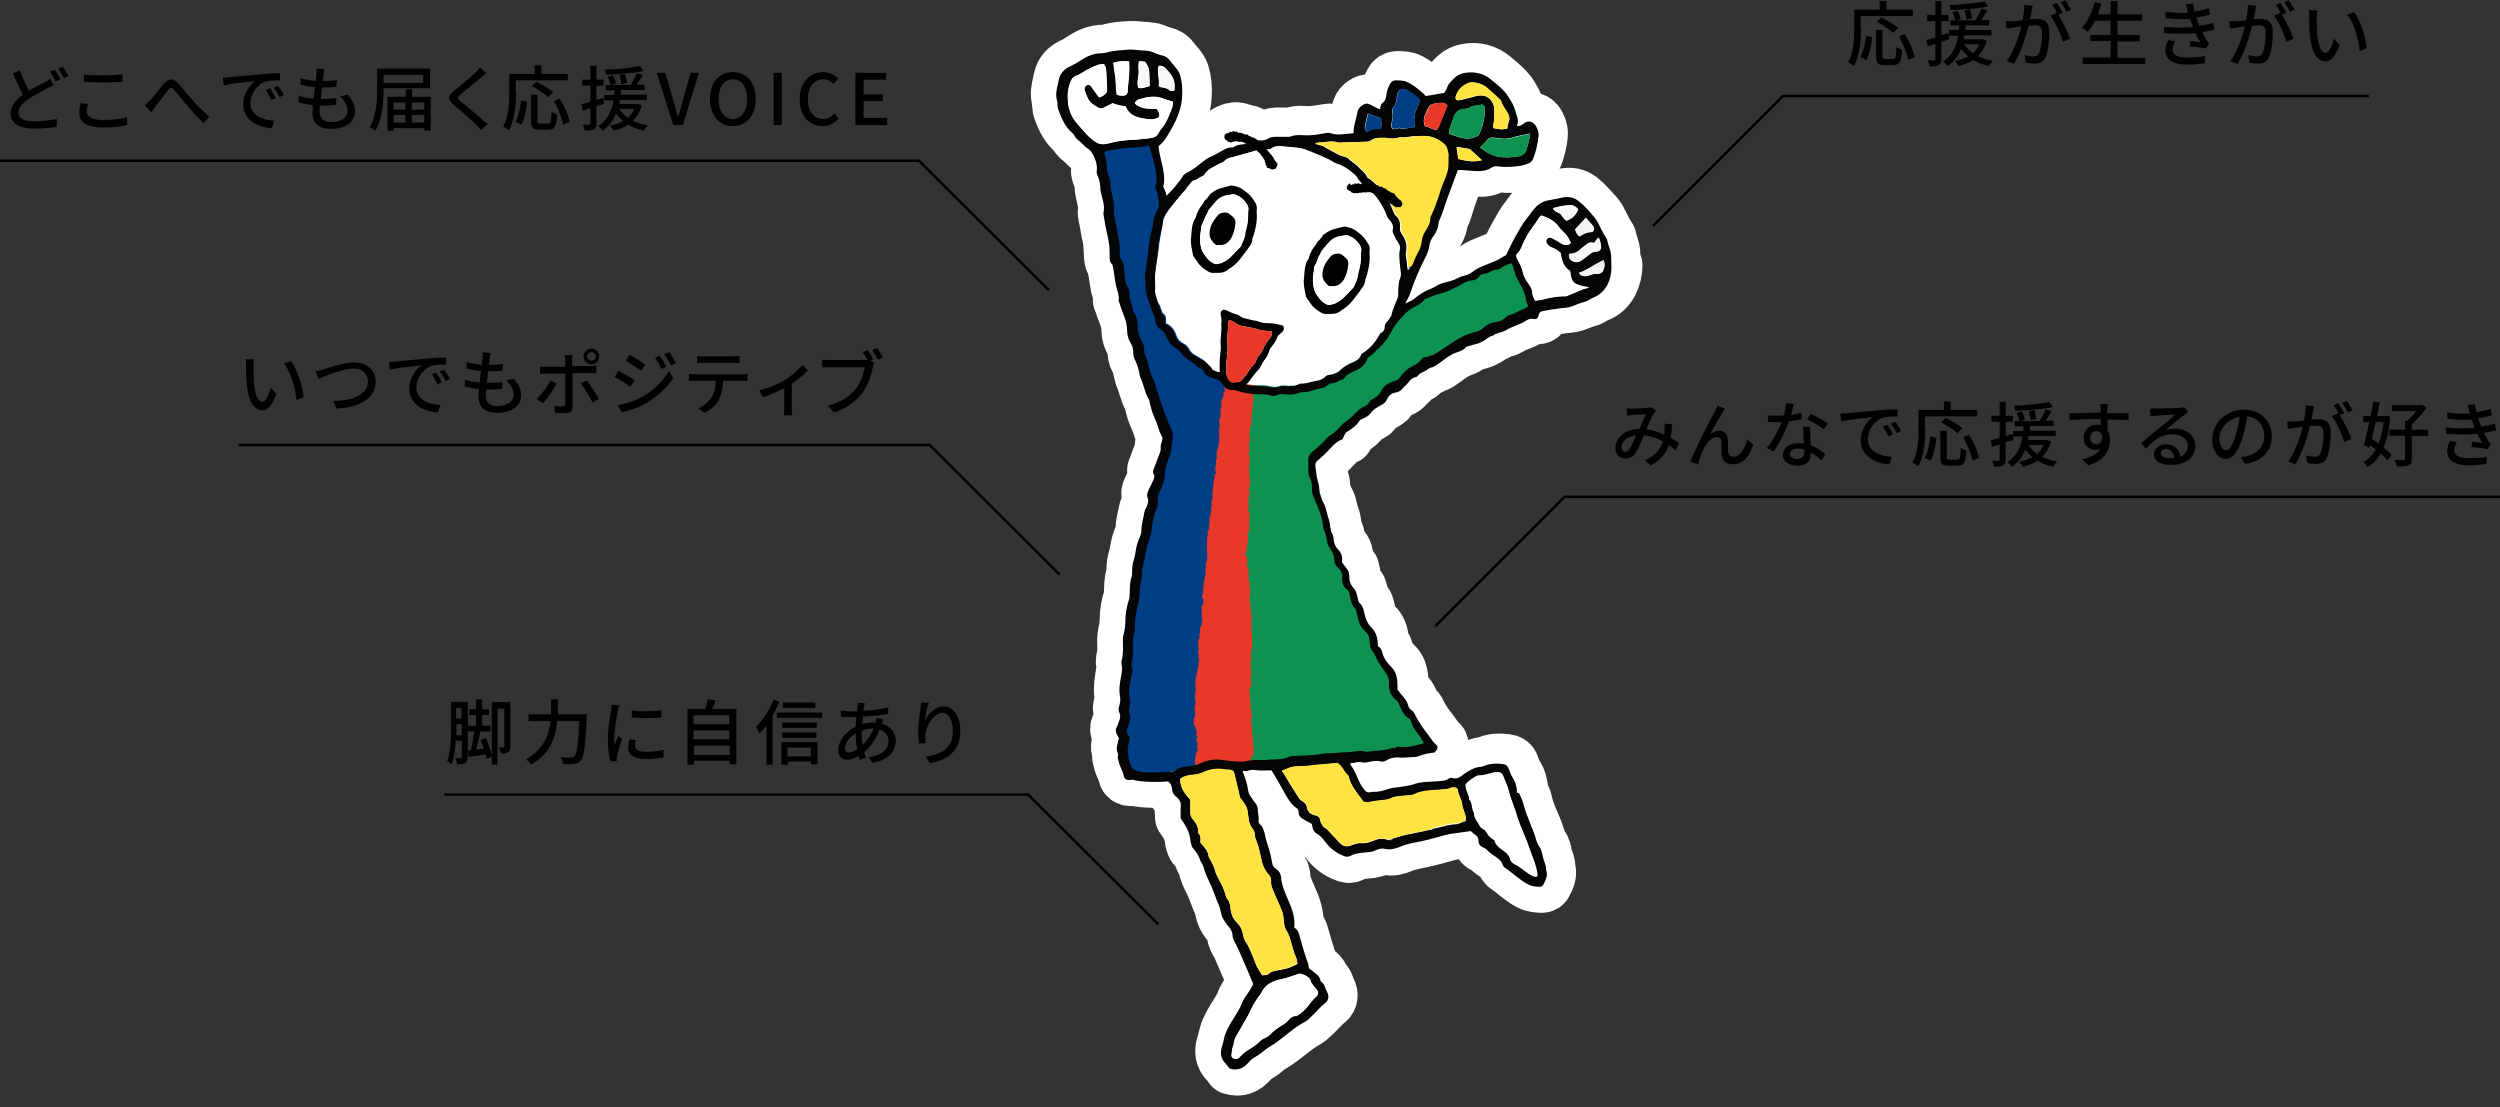 <?xml version="1.0" encoding="utf-8"?>
<!-- Generator: Adobe Illustrator 28.1.0, SVG Export Plug-In . SVG Version: 6.00 Build 0)  -->
<svg version="1.1" id="レイヤー_1" xmlns="http://www.w3.org/2000/svg" xmlns:xlink="http://www.w3.org/1999/xlink" x="0px"
	 y="0px" viewBox="0 0 700 310" style="enable-background:new 0 0 700 310;" xml:space="preserve">
<rect x="0" y="0" width="700" height="310" fill="#333333" stroke="none"/>
<style type="text/css">
	.st0{fill:none;stroke:#000000;stroke-width:0.709;stroke-miterlimit:10;}
	.st1{fill:#FFFFFF;stroke:#FFFFFF;stroke-width:15.391;stroke-linecap:round;stroke-linejoin:round;stroke-miterlimit:10;}
	.st2{fill:#003E85;}
	.st3{fill:#0E9251;}
	.st4{fill:#E73828;}
	.st5{fill:#050505;}
	.st6{fill:#A0A0A0;}
	.st7{fill:#727272;}
	.st8{fill:#BCBCBC;}
	.st9{fill:#7D7D7D;}
	.st10{fill:#4B4B4B;}
	.st11{fill:#FFFFFF;}
	.st12{fill:#FFE342;}
	.st13{fill:#F8F8F8;}
	.st14{fill:#F4F4F4;}
	.st15{fill:#848484;}
	.st16{fill:#A6A6A6;}
	.st17{fill:#B3B3B3;}
	.st18{fill:#424242;}
	.st19{fill:#ADADAD;}
	.st20{fill:#787878;}
	.st21{fill:#585858;}
	.st22{fill:#999999;}
</style>
<g>
	<g>
		<path d="M71,102.8c0,1.3,0,2.9,0.1,4.5c0.3,3.1,1.1,5.2,2.4,5.2c1,0,1.9-2.2,2.3-4l1.6,1.8c-1.3,3.4-2.5,4.6-3.9,4.6
			c-2,0-3.9-1.9-4.4-7.1c-0.2-1.7-0.2-4.1-0.2-5.3c0-0.5,0-1.3-0.2-1.9l2.4,0C71.1,101.2,71,102.2,71,102.8z M85,111.2l-2,0.8
			c-0.3-3.4-1.5-7.8-3.5-10.2l2-0.7C83.2,103.4,84.7,108,85,111.2z"/>
		<path d="M90.6,103.4c1.6-0.5,5.6-1.9,8.5-1.9c3.4,0,6.1,2,6.1,5.4c0,4.6-4.5,7.2-11,7.5l-0.9-2.1c5.3-0.1,9.7-1.7,9.7-5.5
			c0-2-1.4-3.6-4-3.6c-3.1,0-8,2.1-9.8,2.9l-0.9-2.2C89,103.9,89.8,103.7,90.6,103.4z"/>
		<path d="M110.8,101.2c1.4-0.1,5-0.5,8.6-0.8c2.1-0.2,4.1-0.3,5.5-0.3v2c-1.1,0-2.8,0-3.9,0.3c-2.6,0.8-4.4,3.6-4.4,6
			c0,3.6,3.4,4.8,6.7,5l-0.7,2.1c-3.9-0.2-8-2.3-8-6.7c0-3,1.8-5.4,3.4-6.5c-2,0.2-6.6,0.7-8.9,1.2l-0.2-2.2
			C109.7,101.3,110.4,101.3,110.8,101.2z M123.7,107l-1.2,0.6c-0.5-1-1-1.9-1.6-2.8l1.2-0.5C122.6,105,123.3,106.2,123.7,107z
			 M126,106.1l-1.2,0.6c-0.5-1-1-1.9-1.7-2.7l1.2-0.5C124.8,104.1,125.5,105.3,126,106.1z"/>
		<path d="M137.1,100.4c-0.1,0.4-0.1,1.1-0.2,1.8c1.5,0,2.8-0.1,3.9-0.3l-0.1,1.9c-1.2,0.1-2.4,0.2-4,0.2h0c-0.1,1-0.3,2.2-0.4,3.2
			c0.1,0,0.2,0,0.3,0c1.3,0,2.7-0.1,4.1-0.2l-0.1,1.9c-1.2,0.1-2.4,0.2-3.7,0.2c-0.3,0-0.5,0-0.8,0c-0.1,0.7-0.1,1.3-0.1,1.7
			c0,1.8,1.1,2.9,3.2,2.9c2.9,0,4.6-1.3,4.6-3.2c0-1.4-0.7-2.7-2.1-4l2.2-0.5c1.3,1.6,2,3,2,4.7c0,3-2.7,4.9-6.8,4.9
			c-2.9,0-5.1-1.3-5.1-4.5c0-0.5,0.1-1.3,0.1-2.2c-1.4-0.1-2.8-0.4-4-0.7l0.1-1.9c1.3,0.5,2.7,0.7,4.1,0.8c0.1-1.1,0.3-2.2,0.4-3.2
			c-1.4-0.1-2.9-0.4-4.1-0.7l0.1-1.8c1.2,0.4,2.8,0.6,4.2,0.8c0.1-0.7,0.2-1.4,0.2-1.9c0.1-0.8,0.1-1.2,0-1.6l2.2,0.1
			C137.3,99.5,137.2,100,137.1,100.4z"/>
		<path d="M152,112.9l-1.7-1.2c1.3-1.2,3-3.5,3.8-5.2l1.8,0.9C155,109.1,153.2,111.7,152,112.9z M160.2,100.7v1.8h5
			c0.5,0,1.3,0,1.8-0.1v2.1c-0.6,0-1.3,0-1.7,0h-5v9.5c0,1.1-0.6,1.7-1.9,1.7c-0.9,0-2.1,0-3-0.1l-0.2-2c0.9,0.2,1.7,0.2,2.3,0.2
			c0.5,0,0.7-0.2,0.8-0.7v-8.5h-5.3c-0.6,0-1.3,0-1.8,0.1v-2.1c0.6,0.1,1.2,0.1,1.8,0.1h5.3v-1.8c0-0.5-0.1-1.2-0.2-1.5h2.3
			C160.3,99.4,160.2,100.3,160.2,100.7z M167.7,111.7l-1.8,1c-0.8-1.6-2.3-4.1-3.3-5.3l1.7-0.9C165.3,107.8,166.9,110.3,167.7,111.7
			z M165.6,97.6c1.2,0,2.2,1,2.2,2.2c0,1.2-1,2.2-2.2,2.2c-1.2,0-2.2-1-2.2-2.2C163.4,98.6,164.4,97.6,165.6,97.6z M165.6,101
			c0.7,0,1.2-0.5,1.2-1.2c0-0.7-0.5-1.2-1.2-1.2c-0.7,0-1.2,0.5-1.2,1.2C164.5,100.5,165,101,165.6,101z"/>
		<path d="M177.7,106.5l-1.2,1.8c-1-0.8-3.2-2.1-4.4-2.8l1.1-1.7C174.5,104.5,176.7,105.8,177.7,106.5z M179.7,111.2
			c3.3-1.9,6-4.5,7.6-7.4l1.2,2.1c-1.8,2.7-4.5,5.2-7.8,7.1c-2,1.2-4.8,2.1-6.6,2.4l-1.2-2C175.2,113.1,177.6,112.3,179.7,111.2z
			 M180.7,102.1l-1.2,1.7c-1-0.7-3.1-2.1-4.3-2.8l1.1-1.7C177.5,100,179.7,101.4,180.7,102.1z M186.6,102.7l-1.4,0.6
			c-0.5-1.1-1.1-2.2-1.8-3.1l1.3-0.6C185.3,100.4,186.2,101.8,186.6,102.7z M189.3,101.7l-1.4,0.6c-0.6-1.1-1.2-2.1-1.9-3.1l1.4-0.6
			C188,99.4,188.8,100.8,189.3,101.7z"/>
		<path d="M194.6,104.8h13c0.4,0,1.2,0,1.7-0.1v2c-0.5,0-1.2-0.1-1.7-0.1h-5.1c-0.1,2.1-0.5,3.9-1.2,5.3c-0.7,1.4-2.2,2.8-4,3.7
			l-1.8-1.3c1.5-0.6,2.9-1.7,3.7-3c0.9-1.3,1.1-2.9,1.2-4.7h-5.7c-0.6,0-1.3,0-1.8,0.1v-2C193.3,104.8,194,104.8,194.6,104.8z
			 M197.1,99.8h8c0.6,0,1.4-0.1,2-0.1v2c-0.6,0-1.4-0.1-2-0.1h-8c-0.7,0-1.4,0-1.9,0.1v-2C195.7,99.8,196.4,99.8,197.1,99.8z"/>
		<path d="M219.9,106.3c1.9-1.2,3.8-2.9,4.8-4.1l1.5,1.5c-1,1.1-2.7,2.5-4.5,3.7v7c0,0.6,0,1.6,0.1,1.9h-2.3c0-0.3,0.1-1.3,0.1-1.9
			v-5.7c-1.7,0.9-4,1.9-6,2.5l-1-1.9C215.4,108.7,218.3,107.3,219.9,106.3z"/>
		<path d="M244.5,100.6l-0.8,0.3l1.1,0.7c-0.2,0.3-0.3,0.8-0.4,1.2c-0.4,2-1.4,5.2-3,7.3c-1.8,2.3-4.3,4.3-7.9,5.4l-1.7-1.9
			c3.9-1,6.1-2.7,7.8-4.7c1.4-1.7,2.2-4.3,2.5-6.1h-9.8c-0.8,0-1.6,0-2.1,0.1v-2.2c0.6,0.1,1.5,0.1,2.2,0.1h9.6c0.3,0,0.6,0,0.9,0
			c-0.4-0.7-0.9-1.6-1.3-2.2L243,98C243.5,98.7,244.1,99.9,244.5,100.6z M247.2,100.1l-1.4,0.6c-0.4-0.8-1.1-2-1.6-2.7l1.4-0.6
			C246.1,98.2,246.9,99.4,247.2,100.1z"/>
	</g>
</g>
<g>
	<g>
		<path d="M521.1,7.8c0,3.1-0.3,7.7-2,10.7c-0.3-0.3-1.2-0.9-1.6-1.1c1.6-2.8,1.7-6.9,1.7-9.7v-5h7.1V0.3h1.9v2.4h7.4v1.8h-14.6V7.8
			z M520.9,16c0.9-1.5,1.4-3.9,1.6-6l1.7,0.4c-0.2,2.2-0.7,4.8-1.6,6.4L520.9,16z M530.1,16.5c0.7,0,0.8-0.5,0.9-3.3
			c0.4,0.3,1.2,0.6,1.6,0.8c-0.2,3.3-0.7,4.2-2.4,4.2h-2.6c-1.9,0-2.3-0.6-2.3-2.5V8.4h1.8v7.3c0,0.7,0.1,0.8,0.8,0.8H530.1z
			 M530.1,9.2c-1-0.9-3-2.2-4.6-3.1l1.3-1.2c1.6,0.8,3.6,2,4.7,2.9L530.1,9.2z M533.3,9.5c1.3,2,2.5,4.7,2.8,6.5l-1.8,0.8
			c-0.3-1.7-1.4-4.5-2.6-6.6L533.3,9.5z"/>
		<path d="M543.6,11.7v4.8c0,0.9-0.2,1.4-0.7,1.7c-0.5,0.3-1.3,0.4-2.6,0.4c0-0.4-0.3-1.2-0.5-1.7c0.8,0,1.5,0,1.7,0
			c0.3,0,0.4-0.1,0.4-0.3v-4.3l-2.2,0.7l-0.3-1.8c0.7-0.2,1.6-0.4,2.5-0.7V5.9h-2.3V4.2h2.3V0.3h1.7v3.9h2v1.7h-2v4
			c0.6-0.2,1.3-0.4,1.9-0.6l0.3,1.7L543.6,11.7z M556.3,11.4c-0.5,1.8-1.4,3.2-2.5,4.3c1.2,0.6,2.6,1.1,4.2,1.3
			c-0.4,0.4-0.9,1.1-1.1,1.5c-1.7-0.4-3.1-0.9-4.4-1.7c-1.2,0.8-2.6,1.3-4.1,1.7c-0.2-0.4-0.7-1.1-1-1.4c1.4-0.3,2.6-0.7,3.7-1.3
			c-0.8-0.6-1.4-1.4-2-2.1c-0.7,1.8-1.9,3.5-3.8,4.8c-0.2-0.4-0.8-1-1.2-1.3c2.7-1.7,3.8-4.5,4.2-7.2h-2.6V8.4h2.8
			c0-0.5,0.1-0.9,0.1-1.3h-2.5V5.7h1.4c-0.2-0.6-0.5-1.6-0.8-2.3l1.4-0.4c0.4,0.7,0.8,1.7,0.9,2.3l-1.1,0.4h5.2
			c0.6-1,1.3-2.3,1.7-3.3l1.7,0.5c-0.6,0.9-1.2,1.9-1.7,2.7h2.2v1.5h-6.6c0,0.4-0.1,0.9-0.1,1.3h7.3v1.5H550
			c-0.1,0.4-0.1,0.7-0.2,1.1h5.1l0.3,0L556.3,11.4z M556.7,1.8c-2.8,0.6-7,0.9-10.5,1c-0.1-0.4-0.2-1-0.4-1.4c3.4-0.1,7.5-0.5,9.9-1
			L556.7,1.8z M550,12.4c0.6,1,1.4,1.8,2.4,2.5c0.8-0.7,1.4-1.5,1.8-2.5H550z M550.6,5.5c-0.1-0.7-0.3-1.8-0.5-2.6l1.5-0.3
			c0.2,0.8,0.5,1.9,0.6,2.5L550.6,5.5z"/>
		<path d="M568.9,2.9c-0.1,0.6-0.3,1.6-0.5,2.5c0.8-0.1,1.5-0.1,2-0.1c1.9,0,3.4,0.8,3.4,3.6c0,2.3-0.3,5.5-1.1,7.2
			c-0.7,1.4-1.7,1.7-3.1,1.7c-0.8,0-1.7-0.1-2.4-0.3l-0.3-2.1c0.8,0.2,1.9,0.4,2.4,0.4c0.7,0,1.3-0.2,1.6-0.9
			c0.6-1.3,0.9-3.8,0.9-5.8c0-1.7-0.8-2-2-2c-0.4,0-1.1,0-1.8,0.1c-0.7,2.9-2.1,7.5-4.1,10.7l-2-0.8c2-2.7,3.4-7,4.1-9.7
			c-0.9,0.1-1.7,0.2-2.2,0.3c-0.5,0.1-1.4,0.2-2,0.3l-0.2-2.1c0.7,0,1.3,0,1.9,0c0.6,0,1.7-0.1,2.8-0.2c0.3-1.5,0.5-3,0.5-4.3
			l2.3,0.2C569.1,1.9,569,2.4,568.9,2.9z M577.6,3.6l-1.3,0.5c1.2,1.8,2.7,5,3.3,6.7l-2,0.9c-0.6-2.1-2.1-5.6-3.5-7.3l1.8-0.8
			c0,0,0.1,0.1,0.1,0.1c-0.4-0.8-0.9-1.8-1.4-2.4l1.3-0.5C576.4,1.5,577.2,2.8,577.6,3.6z M579.9,2.7l-1.3,0.6
			c-0.4-0.9-1.1-2-1.6-2.7l1.3-0.5C578.7,0.7,579.5,2,579.9,2.7z"/>
		<path d="M600.7,16.1v1.8h-17.6v-1.8h7.9v-4.6h-5.7V9.8h5.7v-4h-4.4c-0.6,1.2-1.3,2.2-2,3.1c-0.4-0.3-1.2-0.9-1.7-1.1
			c1.6-1.7,2.9-4.4,3.6-7.2l1.9,0.4c-0.3,1-0.7,2-1,3h3.6V0.3h1.9V4h6.9v1.8h-6.9v4h6.2v1.8h-6.2v4.6H600.7z"/>
		<path d="M612,1.2l2.1-0.2c0.1,0.7,0.2,1.5,0.4,2.2c1.4-0.2,2.7-0.5,4-0.9l0.3,1.8c-1.1,0.3-2.5,0.6-3.8,0.8
			c0.1,0.4,0.3,0.8,0.4,1.2c0.1,0.3,0.3,0.7,0.4,1.1c1.6-0.2,2.9-0.5,3.9-0.8l0.3,1.9c-1,0.2-2.1,0.5-3.4,0.7
			c0.4,0.8,0.8,1.5,1.2,2.2c0.2,0.4,0.5,0.6,0.8,0.9l-1,1.5c-1.1-0.3-3.1-0.5-4.5-0.6l0.2-1.5c1,0.1,2.1,0.2,2.8,0.3
			c-0.5-0.8-1-1.7-1.4-2.5c-2.4,0.2-5.7,0.2-8.7,0l-0.1-1.8c3,0.3,5.8,0.3,8.1,0.1c-0.1-0.3-0.2-0.6-0.3-0.9c-0.2-0.5-0.3-1-0.5-1.4
			c-1.9,0.1-4.3,0.1-6.8-0.2l-0.1-1.8c2.4,0.3,4.5,0.4,6.4,0.3c0-0.1,0-0.1-0.1-0.2C612.4,2.5,612.2,1.9,612,1.2z M608.3,13.8
			c0,1.6,1.4,2.3,4.3,2.3c1.9,0,3.4-0.1,4.8-0.4l-0.1,2c-1.4,0.2-3.1,0.4-4.7,0.4c-3.9,0-6.2-1.2-6.3-3.9c0-1.2,0.4-2.1,0.8-3
			l1.9,0.4C608.7,12.3,608.3,13,608.3,13.8z"/>
		<path d="M631.5,2.9c-0.1,0.6-0.3,1.6-0.5,2.5c0.8-0.1,1.5-0.1,2-0.1c1.9,0,3.4,0.8,3.4,3.6c0,2.3-0.3,5.5-1.1,7.2
			c-0.7,1.4-1.7,1.7-3.1,1.7c-0.8,0-1.7-0.1-2.4-0.3l-0.3-2.1c0.8,0.2,1.9,0.4,2.4,0.4c0.7,0,1.3-0.2,1.6-0.9
			c0.6-1.3,0.9-3.8,0.9-5.8c0-1.7-0.8-2-2-2c-0.4,0-1.1,0-1.8,0.1c-0.7,2.9-2.1,7.5-4.1,10.7l-2-0.8c2-2.7,3.4-7,4.1-9.7
			c-0.9,0.1-1.7,0.2-2.2,0.3c-0.5,0.1-1.4,0.2-2,0.3l-0.2-2.1c0.7,0,1.3,0,1.9,0c0.6,0,1.7-0.1,2.8-0.2c0.3-1.5,0.5-3,0.5-4.3
			l2.3,0.2C631.7,1.9,631.6,2.4,631.5,2.9z M640.2,3.6l-1.3,0.5c1.2,1.8,2.7,5,3.3,6.7l-2,0.9c-0.6-2.1-2.1-5.6-3.5-7.3l1.8-0.8
			c0,0,0.1,0.1,0.1,0.1c-0.4-0.8-0.9-1.8-1.4-2.4l1.3-0.5C639,1.5,639.8,2.8,640.2,3.6z M642.5,2.7l-1.3,0.6c-0.4-0.9-1.1-2-1.6-2.7
			l1.3-0.5C641.3,0.7,642.1,2,642.5,2.7z"/>
		<path d="M648.7,5.1c0,1.3,0,2.9,0.1,4.5c0.3,3.1,1.1,5.2,2.4,5.2c1,0,1.9-2.2,2.3-4l1.6,1.8c-1.3,3.4-2.5,4.6-3.9,4.6
			c-2,0-3.9-1.9-4.4-7.1c-0.2-1.7-0.2-4.1-0.2-5.3c0-0.5,0-1.3-0.2-1.9l2.4,0C648.8,3.6,648.7,4.6,648.7,5.1z M662.7,13.5l-2,0.8
			c-0.3-3.4-1.5-7.8-3.5-10.2l2-0.7C660.9,5.8,662.4,10.3,662.7,13.5z"/>
	</g>
</g>
<g>
	<g>
		<path d="M8.1,25.4c1.6-1,3.3-1.8,4.3-2.3c0.7-0.4,1.2-0.7,1.6-1.1l1,1.8c-0.5,0.3-1.1,0.6-1.7,0.9C12,25.5,9.9,26.4,8,27.7
			c-1.7,1.2-2.9,2.4-2.9,3.8c0,1.6,1.5,2.5,4.4,2.5c2.1,0,4.8-0.3,6.4-0.7l0,2.2c-1.6,0.3-3.8,0.5-6.3,0.5C5.8,36,3,34.9,3,31.7
			c0-2.1,1.4-3.7,3.4-5.2c-0.9-1.7-1.9-3.9-2.8-6l2-0.8C6.3,21.8,7.3,23.9,8.1,25.4z M16.9,22.2l-1.3,0.6c-0.4-0.8-1.1-2-1.6-2.8
			l1.3-0.5C15.8,20.2,16.5,21.4,16.9,22.2z M19.2,21.3l-1.3,0.6c-0.4-0.9-1.1-2-1.6-2.7l1.3-0.5C18.1,19.4,18.8,20.6,19.2,21.3z"/>
		<path d="M24.3,31.2c0,1.4,1.4,2.4,4.4,2.4c2.7,0,5.3-0.3,6.9-0.8l0,2.2c-1.5,0.4-4,0.7-6.8,0.7c-4.3,0-6.6-1.4-6.6-4
			c0-1.1,0.2-2,0.4-2.8l2,0.2C24.5,29.8,24.3,30.5,24.3,31.2z M28.8,21.1c1.9,0,4.1-0.1,5.5-0.3v2.1c-1.4,0.1-3.7,0.2-5.5,0.2
			c-2,0-3.8-0.1-5.3-0.2v-2.1C25,21.1,26.8,21.1,28.8,21.1z"/>
		<path d="M42.1,28c1-1,2.6-3.2,3.8-4.6c1.3-1.4,2.4-1.6,3.8-0.2c1.3,1.3,2.8,3.3,4,4.6c1.2,1.4,3.1,3.3,4.9,4.9L57,34.5
			c-1.5-1.4-3.2-3.4-4.5-4.9c-1.3-1.4-2.8-3.4-3.7-4.4c-0.8-0.9-1.2-0.7-1.8,0.1c-0.9,1.1-2.4,3.2-3.4,4.4c-0.4,0.6-0.9,1.2-1.2,1.7
			l-1.9-1.9C41.1,29,41.6,28.5,42.1,28z"/>
		<path d="M64.3,21.6c1.4-0.1,5-0.5,8.6-0.8c2.1-0.2,4.1-0.3,5.5-0.3v2c-1.1,0-2.8,0-3.9,0.3c-2.6,0.8-4.4,3.6-4.4,6
			c0,3.6,3.4,4.8,6.7,5l-0.7,2.1c-3.9-0.2-8-2.3-8-6.7c0-3,1.8-5.4,3.4-6.5c-2,0.2-6.6,0.7-8.9,1.2l-0.2-2.2
			C63.2,21.7,63.9,21.7,64.3,21.6z M77.2,27.5L76,28c-0.5-1-1-1.9-1.6-2.8l1.2-0.5C76.1,25.4,76.8,26.6,77.2,27.5z M79.5,26.6
			l-1.2,0.6c-0.5-1-1-1.9-1.7-2.7l1.2-0.5C78.3,24.5,79,25.7,79.5,26.6z"/>
		<path d="M90.6,20.9c-0.1,0.4-0.1,1.1-0.2,1.8c1.5,0,2.8-0.1,3.9-0.3l-0.1,1.9c-1.2,0.1-2.4,0.2-4,0.2h0c-0.1,1-0.3,2.2-0.4,3.2
			c0.1,0,0.2,0,0.3,0c1.3,0,2.7-0.1,4.1-0.2l-0.1,1.9c-1.2,0.1-2.4,0.2-3.7,0.2c-0.3,0-0.5,0-0.8,0c-0.1,0.7-0.1,1.3-0.1,1.7
			c0,1.8,1.1,2.9,3.2,2.9c2.9,0,4.6-1.3,4.6-3.2c0-1.4-0.7-2.7-2.1-4l2.2-0.5c1.3,1.6,2,3,2,4.7c0,3-2.7,4.9-6.8,4.9
			c-2.9,0-5.1-1.3-5.1-4.5c0-0.5,0.1-1.3,0.1-2.2c-1.4-0.1-2.8-0.4-4-0.7l0.1-1.9c1.3,0.5,2.7,0.7,4.1,0.8c0.1-1.1,0.3-2.2,0.4-3.2
			c-1.4-0.1-2.9-0.4-4.1-0.7l0.1-1.8c1.2,0.4,2.8,0.6,4.2,0.8c0.1-0.7,0.2-1.4,0.2-1.9c0.1-0.8,0.1-1.2,0-1.6l2.2,0.1
			C90.8,19.9,90.7,20.4,90.6,20.9z"/>
		<path d="M107.4,24.9v0.2c0,3.4-0.3,8.3-2.3,11.5c-0.4-0.3-1.2-0.8-1.6-1c1.9-3,2.1-7.4,2.1-10.6v-5.8h14.8v5.5H107.4z M107.4,21
			v2.2h11.1V21H107.4z M120.6,27.1v9.5h-1.8v-0.7h-8.6v0.7h-1.7v-9.5h5.1v-2.1h1.8v2.1H120.6z M110.2,28.7v2h3.3v-2H110.2z
			 M110.2,34.3h3.3v-2.1h-3.3V34.3z M115.3,28.7v2h3.5v-2H115.3z M118.8,34.3v-2.1h-3.5v2.1H118.8z"/>
		<path d="M134.6,21.8c-1.3,1.1-4.1,3.3-5.5,4.5c-1.1,1-1.1,1.2,0,2.2c1.7,1.4,5.3,4.3,7.4,6.3l-1.8,1.6c-0.5-0.5-1-1.1-1.5-1.6
			c-1.3-1.3-4.3-3.9-6.1-5.4c-1.9-1.6-1.7-2.6,0.2-4.1c1.5-1.3,4.4-3.6,5.8-4.9c0.5-0.5,1-1.1,1.3-1.5l1.8,1.6
			C135.6,20.9,135,21.5,134.6,21.8z"/>
		<path d="M144.5,25.8c0,3.1-0.3,7.7-2,10.7c-0.3-0.3-1.2-0.9-1.6-1.1c1.6-2.8,1.7-6.9,1.7-9.7v-5h7.1v-2.4h1.9v2.4h7.4v1.8h-14.6
			V25.8z M144.3,34.1c0.9-1.5,1.4-3.9,1.6-6l1.7,0.4c-0.2,2.2-0.7,4.8-1.6,6.4L144.3,34.1z M153.5,34.6c0.7,0,0.8-0.5,0.9-3.3
			c0.4,0.3,1.2,0.6,1.6,0.8c-0.2,3.3-0.7,4.2-2.4,4.2h-2.6c-1.9,0-2.3-0.6-2.3-2.5v-7.3h1.8v7.3c0,0.7,0.1,0.8,0.8,0.8H153.5z
			 M153.5,27.2c-1-0.9-3-2.2-4.6-3.1l1.3-1.2c1.6,0.8,3.6,2,4.7,2.9L153.5,27.2z M156.7,27.6c1.3,2,2.5,4.7,2.8,6.5l-1.8,0.8
			c-0.3-1.7-1.4-4.5-2.6-6.6L156.7,27.6z"/>
		<path d="M167,29.7v4.8c0,0.9-0.2,1.4-0.7,1.7c-0.5,0.3-1.3,0.4-2.6,0.4c0-0.4-0.3-1.2-0.5-1.7c0.8,0,1.5,0,1.7,0
			c0.3,0,0.4-0.1,0.4-0.3v-4.3l-2.2,0.7l-0.3-1.8c0.7-0.2,1.6-0.4,2.5-0.7V24H163v-1.7h2.3v-3.9h1.7v3.9h2V24h-2v4
			c0.6-0.2,1.3-0.4,1.9-0.6l0.3,1.7L167,29.7z M179.7,29.5c-0.5,1.8-1.4,3.2-2.5,4.3c1.2,0.6,2.6,1.1,4.2,1.3
			c-0.4,0.4-0.9,1.1-1.1,1.5c-1.7-0.4-3.1-0.9-4.4-1.7c-1.2,0.8-2.6,1.3-4.1,1.7c-0.2-0.4-0.7-1.1-1-1.4c1.4-0.3,2.6-0.7,3.7-1.3
			c-0.8-0.6-1.4-1.4-2-2.1c-0.7,1.8-1.9,3.5-3.8,4.8c-0.2-0.4-0.8-1-1.2-1.3c2.7-1.7,3.8-4.5,4.3-7.2h-2.6v-1.5h2.8
			c0-0.5,0.1-0.9,0.1-1.3h-2.5v-1.5h1.4c-0.2-0.6-0.5-1.6-0.8-2.3l1.4-0.4c0.4,0.7,0.8,1.7,0.9,2.3l-1.1,0.4h5.2
			c0.6-1,1.3-2.3,1.7-3.3l1.7,0.5c-0.6,0.9-1.2,1.9-1.7,2.7h2.2v1.5h-6.6c0,0.4-0.1,0.9-0.1,1.3h7.3V28h-7.5
			c-0.1,0.4-0.1,0.7-0.2,1.1h5.1l0.3,0L179.7,29.5z M180.2,19.9c-2.8,0.6-7,0.9-10.5,1c-0.1-0.4-0.2-1-0.4-1.4
			c3.4-0.1,7.5-0.5,9.9-1L180.2,19.9z M173.4,30.5c0.6,1,1.4,1.8,2.4,2.5c0.8-0.7,1.4-1.5,1.8-2.5H173.4z M174,23.6
			c-0.1-0.7-0.3-1.8-0.5-2.6l1.5-0.3c0.2,0.8,0.5,1.9,0.6,2.5L174,23.6z"/>
		<path d="M183.9,20.4h2.4l2.2,7.6c0.5,1.7,0.8,3.1,1.3,4.8h0.1c0.5-1.7,0.9-3.1,1.3-4.8l2.2-7.6h2.3L191.2,35h-2.7L183.9,20.4z"/>
		<path d="M198.8,27.7c0-4.7,2.6-7.5,6.4-7.5c3.8,0,6.4,2.8,6.4,7.5c0,4.7-2.6,7.6-6.4,7.6C201.4,35.3,198.8,32.4,198.8,27.7z
			 M209.2,27.7c0-3.4-1.6-5.5-4-5.5c-2.4,0-4,2.1-4,5.5c0,3.4,1.6,5.6,4,5.6C207.6,33.3,209.2,31.1,209.2,27.7z"/>
		<path d="M216.6,20.4h2.3V35h-2.3V20.4z"/>
		<path d="M223.9,27.8c0-4.8,2.9-7.6,6.6-7.6c1.8,0,3.3,0.9,4.2,1.8l-1.3,1.5c-0.8-0.8-1.7-1.3-2.9-1.3c-2.5,0-4.3,2.1-4.3,5.5
			c0,3.5,1.6,5.6,4.2,5.6c1.4,0,2.4-0.6,3.2-1.5l1.2,1.4c-1.2,1.4-2.7,2.1-4.5,2.1C226.7,35.3,223.9,32.6,223.9,27.8z"/>
		<path d="M239.5,20.4h8.6v1.9h-6.3v4.1h5.4v1.9h-5.4v4.7h6.6V35h-8.9V20.4z"/>
	</g>
</g>
<polyline class="st0" points="462.8,63.3 499.2,26.9 663.3,26.9 "/>
<g>
	<g>
		<path d="M456.9,114.4c1.1,0,3.5-0.1,4.3-0.2c0.4,0,0.9-0.1,1.2-0.2l1.3,1c-0.2,0.2-0.4,0.5-0.6,0.7c-0.5,0.9-1.4,2.7-2.1,4.5
			c1.8,0.2,3.5,0.8,5,1.5c0.1-0.4,0.1-0.8,0.1-1.1c0-0.7,0-1.4,0-2l2.1,0.2c-0.1,1.4-0.2,2.6-0.4,3.8c0.9,0.5,1.6,1,2.3,1.4
			l-0.9,2.1c-0.6-0.5-1.2-1-1.9-1.5c-0.8,2.4-2.4,4.3-5.1,5.7l-1.7-1.4c3.1-1.3,4.5-3.3,5.1-5.3c-1.5-0.9-3.3-1.5-5.3-1.7
			c-0.7,1.7-1.6,3.9-2.4,5c-0.8,1.1-1.6,1.5-2.8,1.5c-1.6,0-2.8-1.1-2.8-2.9c0-3,2.7-5.3,6.7-5.4c0.7-1.4,1.3-3,1.9-4.1
			c-0.8,0-2.9,0.1-3.8,0.2c-0.4,0-1.1,0.1-1.5,0.2l-0.1-2C455.9,114.4,456.5,114.4,456.9,114.4z M455.1,126.5c0.4,0,0.7-0.2,1.1-0.7
			c0.6-0.9,1.3-2.4,1.9-3.9c-2.6,0.3-4.1,1.9-4.1,3.4C454.1,126.1,454.6,126.5,455.1,126.5z"/>
		<path d="M482.4,115.4c-0.9,1.4-2.6,4.3-3.6,6.2c0.9-0.7,1.8-1,2.6-1c1.4,0,2.3,0.9,2.4,2.5c0,1,0,2.6,0.1,3.5
			c0.1,0.9,0.7,1.3,1.5,1.3c2,0,3.2-2.5,3.8-4.8l1.7,1.4c-1,3.3-2.8,5.5-5.7,5.5c-2.2,0-3-1.3-3.1-2.6c-0.1-1.1-0.1-2.7-0.1-3.7
			c0-0.8-0.5-1.3-1.3-1.3c-1.5,0-2.8,1.5-3.6,3.1c-0.6,1.2-1.4,3.5-1.6,4.5l-2.2-0.7c1.5-4,5.7-12.1,6.8-14c0.3-0.5,0.6-1.1,0.8-1.7
			l2.2,0.9C482.9,114.6,482.6,115,482.4,115.4z"/>
		<path d="M501.5,116.2c1-0.2,2-0.4,2.9-0.7l0.1,1.8c-1,0.3-2.2,0.5-3.6,0.7c-1,2.8-2.7,6.3-4.3,8.4l-1.9-1c1.6-1.9,3.3-5,4.2-7.2
			c-0.5,0-1,0-1.4,0c-0.8,0-1.6,0-2.4-0.1l-0.1-1.8c0.8,0.1,1.7,0.1,2.5,0.1c0.7,0,1.4,0,2-0.1c0.3-1.1,0.5-2.3,0.6-3.4l2.2,0.2
			C502.1,114,501.8,115.1,501.5,116.2z M506.9,121.8c0,0.7,0.1,1.8,0.1,2.9c1.7,0.6,3.1,1.6,4.1,2.5l-1.1,1.7
			c-0.8-0.7-1.8-1.6-3-2.2c0,0.2,0,0.4,0,0.6c0,1.7-1,3.1-3.6,3.1c-2.3,0-4.2-1-4.2-3.1c0-1.9,1.7-3.2,4.2-3.2
			c0.6,0,1.2,0.1,1.7,0.1c-0.1-1.6-0.2-3.4-0.2-4.7h1.9C506.8,120.3,506.9,121,506.9,121.8z M503.2,128.5c1.5,0,2-0.8,2-1.9
			c0-0.2,0-0.4,0-0.7c-0.6-0.2-1.2-0.3-1.8-0.3c-1.3,0-2.2,0.6-2.2,1.4C501.1,127.9,501.9,128.5,503.2,128.5z M506,117.4l1-1.5
			c1.4,0.6,3.8,1.9,4.8,2.7l-1.1,1.6C509.5,119.3,507.3,118,506,117.4z"/>
		<path d="M517.2,115.7c1.4-0.1,5-0.5,8.6-0.8c2.1-0.2,4.1-0.3,5.5-0.3v2c-1.1,0-2.8,0-3.9,0.3c-2.6,0.8-4.4,3.6-4.4,6
			c0,3.6,3.4,4.8,6.7,5L529,130c-3.9-0.2-8-2.3-8-6.7c0-3,1.8-5.4,3.4-6.5c-2,0.2-6.6,0.7-8.9,1.2l-0.2-2.2
			C516.1,115.8,516.8,115.8,517.2,115.7z M530,121.6l-1.2,0.6c-0.5-1-1-1.9-1.6-2.8l1.2-0.5C528.9,119.5,529.6,120.7,530,121.6z
			 M532.3,120.7l-1.2,0.6c-0.5-1-1-1.9-1.7-2.7l1.2-0.5C531.1,118.6,531.9,119.8,532.3,120.7z"/>
		<path d="M539.1,119.9c0,3.1-0.3,7.7-2,10.7c-0.3-0.3-1.2-0.9-1.6-1.1c1.6-2.8,1.7-6.9,1.7-9.7v-5h7.1v-2.4h1.9v2.4h7.4v1.8h-14.6
			V119.9z M538.9,128.2c0.9-1.5,1.4-3.9,1.6-6l1.7,0.4c-0.2,2.2-0.7,4.8-1.6,6.4L538.9,128.2z M548.1,128.7c0.7,0,0.8-0.5,0.9-3.3
			c0.4,0.3,1.2,0.6,1.6,0.8c-0.2,3.3-0.7,4.2-2.4,4.2h-2.6c-1.9,0-2.3-0.6-2.3-2.5v-7.3h1.8v7.3c0,0.7,0.1,0.8,0.8,0.8H548.1z
			 M548.1,121.3c-1-0.9-3-2.2-4.6-3.1l1.3-1.2c1.6,0.8,3.6,2,4.7,2.9L548.1,121.3z M551.3,121.7c1.3,2,2.5,4.7,2.8,6.5l-1.8,0.8
			c-0.3-1.7-1.4-4.5-2.6-6.6L551.3,121.7z"/>
		<path d="M561.6,123.8v4.8c0,0.9-0.2,1.4-0.7,1.7c-0.5,0.3-1.3,0.4-2.6,0.4c0-0.4-0.3-1.2-0.5-1.7c0.8,0,1.5,0,1.7,0
			c0.3,0,0.4-0.1,0.4-0.3v-4.3l-2.2,0.7l-0.3-1.8c0.7-0.2,1.6-0.4,2.5-0.7v-4.5h-2.3v-1.7h2.3v-3.9h1.7v3.9h2v1.7h-2v4
			c0.6-0.2,1.3-0.4,1.9-0.6l0.3,1.7L561.6,123.8z M574.3,123.6c-0.5,1.8-1.4,3.2-2.5,4.3c1.2,0.6,2.6,1.1,4.2,1.3
			c-0.4,0.4-0.9,1.1-1.1,1.5c-1.7-0.4-3.1-0.9-4.4-1.7c-1.2,0.8-2.6,1.3-4.1,1.7c-0.2-0.4-0.7-1.1-1-1.4c1.4-0.3,2.6-0.7,3.7-1.3
			c-0.8-0.6-1.4-1.4-2-2.1c-0.7,1.8-1.9,3.5-3.8,4.8c-0.2-0.4-0.8-1-1.2-1.3c2.7-1.7,3.8-4.5,4.2-7.2h-2.6v-1.5h2.8
			c0-0.5,0.1-0.9,0.1-1.3h-2.5v-1.5h1.4c-0.2-0.6-0.5-1.6-0.8-2.3l1.4-0.4c0.4,0.7,0.8,1.7,0.9,2.3l-1.1,0.4h5.2
			c0.6-1,1.3-2.3,1.7-3.3l1.7,0.5c-0.6,0.9-1.2,1.9-1.7,2.7h2.2v1.5h-6.6c0,0.4-0.1,0.9-0.1,1.3h7.3v1.5H568
			c-0.1,0.4-0.1,0.7-0.2,1.1h5.1l0.3,0L574.3,123.6z M574.8,114c-2.8,0.6-7,0.9-10.5,1c-0.1-0.4-0.2-1-0.4-1.4
			c3.4-0.1,7.5-0.5,9.9-1L574.8,114z M568,124.6c0.6,1,1.4,1.8,2.4,2.5c0.8-0.7,1.4-1.5,1.8-2.5H568z M568.6,117.7
			c-0.1-0.7-0.3-1.8-0.5-2.6l1.5-0.3c0.2,0.8,0.5,1.9,0.6,2.5L568.6,117.7z"/>
		<path d="M590,114.7c0,0.2,0,0.6,0,1h6l0,1.9c-1.2-0.1-3.1-0.1-5.9-0.1c0,1.1,0,2.2,0,3.1c0.5,0.7,0.7,1.6,0.7,2.6
			c0,2.6-1.4,5.8-6.1,7.1l-1.7-1.7c2.3-0.5,4.2-1.4,5.1-2.9c-0.4,0.2-0.9,0.3-1.4,0.3c-1.6,0-3.3-1.2-3.3-3.5c0-2.1,1.7-3.6,3.7-3.6
			c0.4,0,0.8,0,1.1,0.1c0-0.5,0-1.1,0-1.7c-3,0-6.3,0.2-8.7,0.3l-0.1-1.9c2.2,0,5.9-0.1,8.8-0.2c0-0.4,0-0.8,0-1
			c-0.1-0.6-0.1-1.3-0.2-1.4h2.3C590.1,113.6,590,114.5,590,114.7z M587,124.4c1,0,1.8-0.8,1.5-2.7c-0.3-0.7-0.9-1-1.5-1
			c-0.9,0-1.8,0.7-1.8,1.9C585.2,123.7,586,124.4,587,124.4z"/>
		<path d="M603.7,114.4c1,0,5.6-0.1,6.6-0.2c0.7-0.1,1.1-0.1,1.3-0.2l1.1,1.4c-0.4,0.3-0.8,0.5-1.3,0.9c-1,0.8-3.5,2.8-4.9,4
			c0.8-0.2,1.6-0.3,2.4-0.3c3.3,0,5.8,2,5.8,4.8c0,3.2-2.5,5.4-7,5.4c-2.7,0-4.6-1.2-4.6-3c0-1.5,1.3-2.8,3.3-2.8
			c2.5,0,3.9,1.6,4.1,3.5c1.4-0.6,2.1-1.7,2.1-3.1c0-1.9-1.8-3.2-4.3-3.2c-3.2,0-5,1.5-7.4,4l-1.4-1.5c1.5-1.3,4-3.4,5.2-4.3
			c1.1-0.9,3.4-2.8,4.4-3.7c-1.1,0-4.5,0.2-5.5,0.3c-0.5,0-1,0.1-1.5,0.1l-0.1-2C602.6,114.3,603.2,114.4,603.7,114.4z M607.4,128.3
			c0.5,0,1,0,1.4-0.1c-0.2-1.4-1-2.5-2.3-2.5c-0.8,0-1.4,0.5-1.4,1.1C605,127.8,606,128.3,607.4,128.3z"/>
		<path d="M628.6,129.9l-1.2-1.9c0.7-0.1,1.3-0.2,1.8-0.3c2.5-0.6,4.8-2.4,4.8-5.6c0-2.9-1.7-5.2-4.8-5.5c-0.3,1.8-0.6,3.7-1.2,5.6
			c-1.2,4.1-2.8,6.3-4.8,6.3c-2,0-3.8-2.2-3.8-5.5c0-4.4,3.9-8.3,8.9-8.3c4.8,0,7.8,3.3,7.8,7.5
			C636.1,126.3,633.5,129.2,628.6,129.9z M623.3,126.1c0.9,0,1.8-1.3,2.7-4.3c0.5-1.6,0.9-3.4,1.1-5.1c-3.6,0.6-5.7,3.7-5.7,6.1
			C621.5,125,622.4,126.1,623.3,126.1z"/>
		<path d="M647.7,115c-0.1,0.6-0.3,1.6-0.5,2.5c0.8-0.1,1.5-0.1,2-0.1c1.9,0,3.4,0.8,3.4,3.6c0,2.3-0.3,5.5-1.1,7.2
			c-0.7,1.4-1.7,1.7-3.1,1.7c-0.8,0-1.7-0.1-2.4-0.3l-0.3-2.1c0.8,0.2,1.9,0.4,2.4,0.4c0.7,0,1.3-0.2,1.6-0.9
			c0.6-1.3,0.9-3.8,0.9-5.8c0-1.7-0.8-2-2-2c-0.4,0-1.1,0-1.8,0.1c-0.7,2.9-2.1,7.5-4.1,10.7l-2-0.8c2-2.7,3.4-7,4.1-9.7
			c-0.9,0.1-1.7,0.2-2.2,0.3c-0.5,0.1-1.4,0.2-2,0.3l-0.2-2.1c0.7,0,1.3,0,1.9,0c0.6,0,1.7-0.1,2.8-0.2c0.3-1.5,0.5-3,0.5-4.3
			l2.3,0.2C647.9,114.1,647.8,114.6,647.7,115z M656.4,115.7l-1.3,0.5c1.2,1.8,2.7,5,3.3,6.7l-2,0.9c-0.6-2.1-2.1-5.6-3.5-7.3
			l1.8-0.8c0,0,0.1,0.1,0.1,0.1c-0.4-0.8-0.9-1.8-1.4-2.4l1.3-0.5C655.3,113.7,656,115,656.4,115.7z M658.7,114.9l-1.3,0.6
			c-0.4-0.9-1.1-2-1.6-2.7l1.3-0.5C657.6,112.9,658.3,114.1,658.7,114.9z"/>
		<path d="M669.2,116.6c-0.2,3.6-0.8,6.4-1.8,8.7c0.9,0.7,1.7,1.4,2.2,2.1l-1.1,1.5c-0.5-0.6-1.1-1.3-1.9-1.9
			c-1,1.7-2.2,2.9-3.7,3.8c-0.3-0.5-0.7-1.1-1.1-1.5c1.4-0.7,2.5-1.9,3.4-3.5c-0.5-0.4-1.1-0.8-1.6-1.2l-0.2,0.8l-1.5-0.8
			c0.5-1.7,1-4,1.5-6.4h-1.7v-1.7h2.1c0.3-1.4,0.5-2.8,0.7-4l1.8,0.2c-0.2,1.2-0.5,2.5-0.8,3.8h2.3l0.3,0L669.2,116.6z M665.2,118.2
			c-0.4,1.6-0.8,3.3-1.1,4.7c0.6,0.4,1.3,0.8,1.9,1.3c0.7-1.7,1.1-3.7,1.4-6H665.2z M679.9,122.1h-4.6v6.4c0,1-0.2,1.5-0.9,1.8
			c-0.7,0.3-1.7,0.3-3.3,0.3c-0.1-0.5-0.4-1.3-0.7-1.8c1.2,0,2.2,0,2.6,0c0.3,0,0.4-0.1,0.4-0.4v-6.4h-4.4v-1.7h4.4v-2.5h0.7
			c0.8-0.7,1.7-1.7,2.4-2.7h-6.8v-1.7h8.1l0.4-0.1l1.2,0.9c-1.1,1.6-2.7,3.4-4.1,4.6v1.5h4.6V122.1z"/>
		<path d="M690.9,113.4l2.1-0.2c0.1,0.7,0.2,1.5,0.4,2.2c1.4-0.2,2.7-0.5,4-0.9l0.3,1.8c-1.1,0.3-2.5,0.6-3.8,0.8
			c0.1,0.4,0.3,0.8,0.4,1.2c0.1,0.3,0.3,0.7,0.4,1.1c1.6-0.2,2.9-0.5,3.9-0.8l0.3,1.9c-1,0.2-2.1,0.5-3.4,0.7
			c0.4,0.8,0.8,1.5,1.2,2.2c0.2,0.4,0.5,0.6,0.8,0.9l-1,1.5c-1.1-0.3-3.1-0.5-4.5-0.6l0.2-1.5c1,0.1,2.1,0.2,2.8,0.3
			c-0.5-0.8-1-1.7-1.4-2.5c-2.4,0.2-5.7,0.2-8.7,0l-0.1-1.8c3,0.3,5.8,0.3,8.1,0.1c-0.1-0.3-0.2-0.6-0.3-0.9c-0.2-0.5-0.3-1-0.5-1.4
			c-1.9,0.1-4.3,0.1-6.8-0.2l-0.1-1.8c2.4,0.3,4.5,0.4,6.4,0.3c0-0.1,0-0.1-0.1-0.2C691.3,114.7,691.1,114,690.9,113.4z M687.2,126
			c0,1.6,1.4,2.3,4.3,2.3c1.9,0,3.4-0.1,4.8-0.4l-0.1,2c-1.4,0.2-3.1,0.4-4.7,0.4c-3.9,0-6.2-1.2-6.3-3.9c0-1.2,0.4-2.1,0.8-3
			l1.9,0.4C687.6,124.5,687.2,125.2,687.2,126z"/>
	</g>
</g>
<polyline class="st0" points="401.8,175.4 438.1,139.1 700,139.1 "/>
<polyline class="st0" points="296.7,160.9 260.3,124.6 66.8,124.6 "/>
<g>
	<g>
		<path d="M130.9,212.1c0,0.8-0.2,1.3-0.7,1.6c-0.5,0.3-1.2,0.3-2.2,0.3c0-0.4-0.3-1.2-0.5-1.7c0.7,0,1.3,0,1.5,0
			c0.2,0,0.3-0.1,0.3-0.3v-4.6h-1.7c-0.1,2.3-0.5,4.8-1.1,6.6c-0.3-0.3-1-0.7-1.3-0.8c1-2.8,1.1-6.8,1.1-9.7v-7h4.7V212.1z
			 M129.3,205.9v-3.1h-1.5v0.8c0,0.7,0,1.5,0,2.3H129.3z M127.7,198.2v3h1.5v-3H127.7z M142.9,209c0,0.7-0.1,1.3-0.6,1.6
			c-0.5,0.3-1.1,0.4-2,0.4c-0.1-0.5-0.4-1.3-0.6-1.7c0.6,0,1.1,0,1.3,0c0.2,0,0.2-0.1,0.2-0.3v-10.6h-1.9v15.7h-1.6v-2.2l-1.4,0.6
			c-0.1-0.4-0.1-0.8-0.3-1.3c-1.6,0.3-3.3,0.5-4.7,0.7l-0.3-1.7l0.8-0.1c0.4-1.5,0.8-3.7,1-5.3h-1.7v-1.6h2.2v-3h-1.9v-1.6h1.9v-2.8
			h1.7v2.8h1.9v1.6h-1.9v3h2.3v1.6h-2.8c-0.3,1.7-0.8,3.6-1.2,5.1c0.7-0.1,1.4-0.2,2.2-0.3c-0.3-0.8-0.6-1.7-0.9-2.4l1.4-0.6
			c0.7,1.5,1.4,3.5,1.7,4.9v-14.9h5.2V209z"/>
		<path d="M164.3,200.1c0,0,0,0.7,0,0.9c-0.4,8-0.8,11-1.7,12c-0.5,0.6-1.1,0.8-1.8,0.9c-0.7,0.1-2,0.1-3.2,0c0-0.5-0.3-1.3-0.7-1.9
			c1.3,0.1,2.5,0.1,3,0.1c0.4,0,0.7-0.1,0.9-0.3c0.7-0.6,1.1-3.4,1.4-9.9h-6.2c-0.3,4.1-1.6,8.9-7.3,12.2c-0.3-0.5-1-1.2-1.4-1.5
			c5.2-3,6.5-7.2,6.8-10.7H148v-1.9h6.3v-0.5v-3.7h1.9v3.7v0.5H164.3z"/>
		<path d="M173,199c-0.3,1.6-1,5.4-1,7.5c0,0.7,0,1.4,0.1,2.1c0.3-0.8,0.7-1.8,1.1-2.5l1,0.8c-0.5,1.5-1.2,3.6-1.4,4.6
			c-0.1,0.3-0.1,0.7-0.1,0.9c0,0.2,0,0.5,0,0.7l-1.8,0.1c-0.4-1.4-0.7-3.7-0.7-6.4c0-3,0.6-6.3,0.9-7.9c0.1-0.5,0.2-1.1,0.2-1.6
			l2.2,0.2C173.3,197.8,173.1,198.6,173,199z M177.8,208.9c0,0.9,0.7,1.6,3.1,1.6c1.8,0,3.3-0.2,4.9-0.5l0,2.1
			c-1.3,0.2-2.9,0.4-5,0.4c-3.4,0-4.9-1.2-4.9-3.1c0-0.7,0.1-1.5,0.3-2.4l1.8,0.2C177.9,207.9,177.8,208.4,177.8,208.9z
			 M185.2,198.9v2c-2.3,0.2-6,0.2-8.3,0l0-2C179.2,199.3,183.2,199.2,185.2,198.9z"/>
		<path d="M206.2,198.5v15.5h-1.9v-1h-10v1.1h-1.8v-15.6h5c0.3-0.9,0.5-1.9,0.7-2.7l2.2,0.3c-0.3,0.8-0.6,1.7-1,2.4H206.2z
			 M194.2,200.3v2.5h10v-2.5H194.2z M194.2,204.5v2.5h10v-2.5H194.2z M204.3,211.4v-2.6h-10v2.6H204.3z"/>
		<path d="M218.2,196.5c-0.5,1.3-1.2,2.7-1.9,4v13.6h-1.7v-11c-0.6,0.9-1.3,1.6-1.9,2.3c-0.2-0.4-0.7-1.4-1-1.9
			c1.9-1.8,3.8-4.7,4.9-7.6L218.2,196.5z M230.2,199.5v1.5h-12.7v-1.5H230.2z M218.8,207.8h10.1v6.2h-1.8v-0.8h-6.5v0.9h-1.8V207.8z
			 M228.7,203.8H219v-1.5h9.7V203.8z M219,205.1h9.6v1.5H219V205.1z M228.3,198.2h-9.1v-1.5h9.1V198.2z M220.5,209.3v2.5h6.5v-2.5
			H220.5z"/>
		<path d="M242,197.7c-0.1,0.4-0.2,0.8-0.2,1.3c2.5-0.1,4.8-0.4,6.9-0.9l0,1.8c-2,0.4-4.7,0.6-7.1,0.7c-0.1,0.7-0.1,1.4-0.2,2.1
			c1.1-0.3,2.2-0.4,3.2-0.4c0.2,0,0.4,0,0.6,0c0.1-0.4,0.2-1,0.2-1.3l1.9,0.5c-0.1,0.3-0.3,0.8-0.4,1.1c2.4,0.7,3.9,2.5,3.9,4.8
			c0,2.8-1.8,5.4-6.5,6.2l-1.1-1.6c3.7-0.4,5.6-2.3,5.6-4.6c0-1.4-0.9-2.6-2.5-3.1c-1.1,2.8-2.7,4.9-4.3,6.3
			c0.1,0.6,0.3,1.1,0.5,1.6l-1.8,0.5c-0.1-0.3-0.2-0.6-0.3-1c-1,0.6-2.2,1-3.2,1c-1.4,0-2.5-0.8-2.5-2.7c0-2.6,2.2-5.2,4.9-6.5
			c0-0.9,0.1-1.8,0.2-2.7c-0.3,0-0.7,0-1,0c-0.9,0-2.5-0.1-3.3-0.1l-0.1-1.8c0.7,0.1,2.4,0.3,3.5,0.3c0.4,0,0.7,0,1.1,0
			c0-0.5,0.1-0.9,0.1-1.3c0-0.4,0.1-0.8,0.1-1.1l2,0.1C242.1,197,242,197.4,242,197.7z M237.6,210.7c0.7,0,1.5-0.3,2.4-0.9
			c-0.3-1.4-0.4-3-0.4-4.5c-1.8,1.1-3,2.8-3,4.2C236.5,210.3,236.8,210.7,237.6,210.7z M241.6,208.5c1.2-1.1,2.2-2.6,3-4.5h-0.1
			c-1.2,0-2.3,0.2-3.2,0.6c0,0.2,0,0.3,0,0.5C241.3,206.3,241.4,207.5,241.6,208.5z"/>
		<path d="M259,201.7c0.9-1.8,2.8-3.9,5.2-3.9c2.7,0,4.7,2.7,4.7,6.9c0,5.5-3.5,8.1-8.5,9l-1.2-1.8c4.3-0.7,7.6-2.3,7.6-7.2
			c0-3.1-1.1-5.1-2.9-5.1c-2.4,0-4.6,3.6-4.8,6.2c-0.1,0.7-0.1,1.3,0.1,2.3l-1.9,0.1c-0.1-0.8-0.2-1.9-0.2-3.2
			c0-1.9,0.3-4.6,0.6-6.4c0.1-0.7,0.1-1.3,0.2-1.9l2.2,0.1C259.5,198,259.1,200.4,259,201.7z"/>
	</g>
</g>
<polyline class="st0" points="324.3,258.8 287.9,222.5 124.4,222.5 "/>
<polyline class="st0" points="293.7,81.3 257.3,45 0,45 "/>
<g>
	<path class="st1" d="M451.6,71.2c0-1.6-0.8-3-1.1-4.6c0-0.1-0.1-0.1-0.1-0.2c-0.3-0.4-0.5-0.9-0.8-1.3c-1-1.6-1.5-3.5-2.8-4.9
		c-1.4-1.5-2.7-3.1-4.3-4.4c-1.4-1.1-2.8-1.3-4.4-1c-1.2,0.2-2.3,0.5-3.5,0.7c-1.6,0.2-2.9,0.8-4,1.9c-1,1-1.8,2.3-2.7,3.4
		c-1.3,1.6-2.2,3.3-3.2,5.1c-1,1.7-1.7,3.4-2.5,5c-0.9,0.5-1.8,1.1-2.6,1.5c-1,0.5-2,0.8-2.9,1.2c-0.9,0.4-1.8,0.7-2.7,1.2
		c-0.7,0.4-1.4,1.1-2.1,1.4c-0.8,0.4-1.6,0.5-2.4,0.8c-0.4,0.2-0.9,0.3-1.3,0.6c-1.5,0.8-4.2,1.1-5.6,2c-1.7,1.2-3.1,1-6.3,3.7
		c-0.9,0.6-0.6,0.5-1.3,0.7c-0.1,0.1-1.2,0.6-1,0.4c0.5-1,1-1.9,1.4-2.9c1.1-3.3,2.5-6.6,4.1-9.7c0.6-1.1,1-2.2,1.2-3.4
		c0.1-0.9,0.4-1.6,0.9-2.4c0.8-1.2,1.6-2.5,1.7-4c0-0.3,0.1-0.7,0.3-1c0.8-1.5,1.2-3.1,1.7-4.7c1-3.1,2.2-6.1,3.4-9.2
		c0.2,0,0.6,0,0.9,0c1.3,0.1,2.6,0.2,4,0.3c1.6,0.1,3.2-0.1,4.6-1c0.6-0.4,1.3-0.4,1.9-0.3c2.1,0.4,4.2,0.2,6.3-0.2
		c0.6-0.1,1.2-0.3,1.7-0.5c0.8-0.3,1.4-0.7,1.7-1.5c0.8-2,1.4-4.2,1.5-6.4c0.1-1-0.3-1.9-0.8-2.8c-0.6-1-1.7-1.6-3.1-0.8
		c-0.6,0.3-1,0.9-1.8,0.9c-0.1-0.1-0.2-0.2-0.3-0.3c0.3-0.8,0.3-1.5,0-2.3c-0.4-1.2-0.7-2.4-1.2-3.5c-0.6-1.2-1.3-2.5-2.3-3.5
		c-1.1-1.2-2.5-2.3-3.8-3.4c-2.1-1.8-4.6-2.4-7.3-1.9c-1,0.2-2,0.6-2.8,1.3c-0.9,0.8-1.7,1.6-2.2,2.8c-0.2,0.5-0.5,0.9-0.8,1.5
		c-1.7,0.3-3.5,0.6-5.2,0.9c-0.3-0.3-0.6-0.6-0.9-0.9c-1.2-1.1-2.5-2.1-4-2.9c-1.1-0.6-2.3-0.6-3.5-0.6c-0.7,0-1.2,0.3-1.6,1
		c-0.5,1-0.9,1.9-1,3c-0.1,0.9-0.3,1.8-1.2,2.4c-0.4,0.3-0.4,0.9-0.6,1.4c-0.1,0.1-0.3,0.1-0.4,0.2c-0.8-0.4-1.5-0.8-2.3-1.2
		c-0.3-0.2-0.7-0.4-1.1-0.3c-1.1,0.1-2.4,1.3-2.5,2.3c-0.3,2-1.2,3.9-1.1,6c-1.1,0.1-2.1,0.2-3.1,0.3c-1.1,0.1-2.3,0.2-3.3-0.3
		c-0.5-0.2-1-0.1-1.6,0c-1.6,0.2-3.3,0.6-4.9,0.6c-1.6,0-3.2-0.3-4.7,0.3c-0.5,0.2-1.1,0.1-1.6,0.1c-0.7,0-1.5,0-2.2,0
		c-0.9,0-1.7,0-2.5,0.5c-0.8,0.5-1.7,0.6-2.7,0.5c-0.1,0-0.3,0-0.4,0c0-0.1-0.1-0.2-0.2-0.3c-0.1,0-0.1,0-0.2,0c0,0,0-0.1,0-0.1
		c-0.2-0.2-0.4-0.3-0.6-0.3c-0.1,0-0.3,0.1-0.3,0c-0.1,0,0-0.1,0-0.1c0,0-0.3-0.1-0.5-0.2c-0.2-0.1-0.5-0.1-0.7-0.5
		c-0.1-0.2-0.3,0-0.4,0c-0.1,0-0.3-0.1-0.4,0c-0.2-0.2-0.4-0.3-0.6-0.3c-0.1,0-0.2-0.2-0.5-0.2c0,0,0,0.1-0.1,0
		c-0.1-0.1-0.4,0-0.6,0c-0.2-0.1-0.4-0.3-0.6-0.4c-0.2,0.1-0.5,0.1-0.8-0.1c-0.4,0.1-0.7,0.4-1.1,0.2c-0.1,0.4-0.3,0.3-0.6,0.3
		c0,0-0.1,0.2-0.1,0.2c-0.1,0-0.2-0.1-0.3-0.1c0,0.3-0.2,0.2-0.2,0.4c-0.2,0-0.3,0-0.5,0c-0.2,0.3-0.2,0.9-0.1,1.2
		c0.1,0.1,0.1,0.1,0.1,0.2c0.4,0.2,0.7,0.6,1.1,0.8c0,0,0.1-0.1,0.1,0c0,0,0.2,0,0.2,0c0,0,0.3,0.2,0.4,0.2c0.1,0,0.2-0.2,0.3-0.2
		c0.2,0,0.4,0.2,0.5-0.2c0.5,0.2,1-0.1,1.6,0.2c0.1-0.2,0.3,0.1,0.4-0.2c0.4,0.3,0.9,0.2,1.2,0.7c-1,0.2-2.1,0.2-3,0.9
		c-0.1,0.1-0.3,0.1-0.4,0.1c-1.4-0.1-2.5,0.7-3.7,1.4c-0.8,0.4-1.5,0.9-2.3,1.2c-0.9,0.4-1.7,1-2.5,1.6c-1.1,0.9-2.2,1.8-3.5,2.5
		c-0.7,0.4-1.5,0.8-2,1.6c-0.6,1.1-3.3,4.3-4,4.8c-0.2,0.1-0.3,0.3-0.5,0.4c0-0.2,0-0.5,0-0.7c-0.3-0.6-0.5-1.2-0.8-1.9
		c0.7-1.8-0.1-5.5-0.6-7.3c-0.3-1.3-0.6-2.6-0.7-4c1.1-0.8,1.8-1.9,2.6-3.1c0.8-1.3,1.5-2.6,2.2-4c1.1-2.2,1.7-4.5,1.8-6.9
		c0.1-2,0-3.9-0.6-5.9c-0.5-1.6-1.8-2.6-2.7-3.9c-0.6-0.8-1.3-1.4-2.4-1.6c-1-0.2-1.9-0.7-2.8-1c-0.5-0.2-1-0.2-1.5-0.3
		c-0.5-0.1-1.1-0.1-1.6-0.1c-1.2-0.1-2.4-0.3-3.6-0.2c-2,0.1-4,0.2-5.9,0.8c-0.4,0.1-0.9,0.2-1.4,0.2c-2.2,0-4.1,0.8-5.9,2
		c-0.9,0.6-1.9,1.2-3,1.7c-1.6,0.8-2.7,1.9-3.1,3.6c-0.1,0.5-0.2,0.9-0.3,1.4c-0.4,1.6-0.7,3.1-0.2,4.7c0.1,0.4,0,0.9,0.1,1.4
		c0,0.3,0.1,0.6,0.1,0.9c0.8,2.5,1.9,4.9,4,6.7c0.2,0.2,0.4,0.4,0.5,0.6c0.4,0.9,1.2,1.4,1.9,2c0.7,0.6,1.2,1.3,2,1.8
		c1.5,0.9,2.7,4.2,2.4,6.1c-0.1,0.4,0,0.8,0.1,1.1c0.5,1.3,0.9,2.6,0.9,4c0,0.4,0.2,0.8,0.2,1.2c0.3,1.7,1,3.4,0.7,5.3
		c-0.1,0.4,0,0.9,0.1,1.4c0.3,1.4,0.6,2.9,0.8,4.3c0.2,1,0.5,2,0.6,3.1c0.1,1.1,0.1,2.2,0.2,3.4c0,0.9,0,1.7,0.7,2.4
		c0.2,0.2,0.3,0.7,0.3,1.1c0.2,1.5,0.5,3,0.7,4.5c0.2,1.6,1.1,3,0.8,4.7c0,0.1,0.1,0.2,0.2,0.4c0.4,1.2,0.8,2.5,1.3,3.7
		c0.6,1.4,0.9,2.9,0.9,4.4c0,1.2,0.4,2.4,1,3.3c0.5,0.8,0.7,1.6,0.7,2.4c0,0.8,0.1,1.6,0.5,2.3c0.7,1.3,1,2.7,1.3,4.1
		c0.1,0.3,0.1,0.5,0.2,0.8c1,2,1.2,4.3,2.4,6.2c0.1,0.2,0.1,0.5,0.2,0.8c0.2,0.6,0.3,1.3,0.5,1.9c0.5,1.9,1.5,3.5,2,5.4
		c0.2,0.9,0.7,1.5,1,2.3c0.3,0.9-0.5,1.6-0.4,2.5c0,0.3,0,0.5,0,0.8c0,0.3-0.1,0.7-0.2,1c-0.6,1.7-1.3,3.3-1.9,5
		c-0.1,0.2-0.2,0.6,0,0.8c0.6,0.9,0.2,1.6-0.2,2.4c-0.4,0.8-0.8,1.7-1.2,2.5c-0.3,0.6-0.5,1.2-0.2,1.9c0.3,0.9,0.1,1.8-0.3,2.7
		c-0.2,0.5-0.5,1-0.6,1.5c-0.2,1.6-0.9,3.2-0.8,4.9c0,0.7-0.2,1.5-0.5,2.1c-0.6,1.4-1,2.9-1.2,4.4c-0.1,0.6-0.2,1.2-0.4,1.7
		c-0.3,1-0.5,2.1-0.5,3.1c0,0.7,0,1.4-0.2,2c-0.5,1.5-0.4,3-0.5,4.5c0,0.5,0,0.9-0.1,1.4c-0.7,2.1-1.1,4.2-1.1,6.4
		c0,1.3-0.2,2.5-0.5,3.7c-0.1,0.5-0.1,1-0.2,1.6c0,1.9,0.2,3.7-0.3,5.5c-0.1,0.5-0.1,1.1,0,1.6c0.2,0.9,0,1.7-0.1,2.5
		c-0.3,2-0.7,4-0.4,6.1c0.2,0.8,0,1.7-0.2,2.6c-0.2,0.7-0.3,1.3,0,1.9c0.4,0.9,0.3,1.6-0.1,2.5c-0.2,0.5-0.3,1-0.6,1.5
		c-0.4,0.7-0.3,1.4,0,2.1c0.2,0.4,0.4,0.7,0.6,1.1c-0.4,1.4-1,2.8-0.3,4.3c0.1,0.2,0,0.5,0,0.8c-0.1,0.5,0.1,0.9,0.2,1.3
		c0.2,1.5,1.2,2.8,1.5,4.3c0.1,0.6,0.7,1,1.3,1c0.4,0,0.8,0,1.2-0.1c2.1,0.8,8.5,0.6,9.9,0.5c0.9,0.6,1,1.6,1.1,2.4
		c0.1,0.7,0.4,1.2,0.9,1.7c0.2,0.2,0.4,0.3,0.6,0.5c0.6,0.7,1.1,1.4,0.9,2.5c-0.2,1.1,0,2.2,0,3.3c1.2,1.6,2.2,3.3,2.6,5.3
		c0.1,0.5,0.1,0.9,0.2,1.4c0.2,0.6,0.3,1.3,0.8,1.8c0.8,0.8,1.4,1.9,1.8,3c0.2,0.4,0.4,0.8,0.6,1.2c0.1,0.3,0.4,0.6,0.4,0.9
		c0.3,1.6,1,3.1,1.8,4.6c0.4,0.8,0.7,1.6,1,2.3c0.3,0.8,0.6,1.6,0.9,2.4c0.3,0.7,0.6,1.3,0.8,2c0.3,0.9,0.4,2,0.8,2.8
		c0.5,1,1.3,2,2,2.9c0.5,0.6,0.8,1.2,0.8,2c0,1.1,0.6,2,1.1,2.9c0.2,0.3,0.4,0.7,0.5,1c1,2.2,1.9,4.5,2.9,6.7c0.4,1,0.9,2.1,1.3,3.1
		c-0.4,0.7-0.7,1.4-1.1,2c-0.9,1.2-1.8,2.3-2.2,3.7c-0.2,0.6-0.5,1.1-0.8,1.6c-1,1.8-2.3,3.5-3.2,5.5c-0.4,0.8-0.7,1.7-0.9,2.6
		c-0.1,0.6-0.3,1.3-0.5,1.9c-0.6,1.8-0.5,3.5,1,5c0.4,0.4,0.8,0.9,1.1,1.4c2.2,0.7,3.9,0,5.3-1.7c0.4-0.4,0.8-0.9,1.3-1.2
		c1-0.6,2-1.2,2.9-2c0.9-0.9,2.1-1.4,3.1-2.1c2.9-2,5.4-4.4,8.5-6.1c0.8-0.5,1.5-1.3,2.2-1.9c1.2-1.1,2.2-2.4,3.5-3.4
		c0.9-0.7,1.1-1.9,0.5-3c-0.5-1-0.6-2.3-1.8-3c-0.1,0-0.1-0.2-0.1-0.4c-0.3-1-1-1.6-1.8-2.2c-0.5-0.4-0.9-0.7-1.4-1.1
		c0-0.4,0-0.8-0.2-1.2c-1-2.6-1.7-5.4-2.5-8.1c-0.3-0.8-0.7-1.6-1.4-2.1c0.3-2.8-0.7-5.4-1.8-7.9c-0.9-2-1.8-3.9-1.9-6.2
		c-0.1-1-0.6-1.8-1.4-2.3c-0.7-0.4-1-1-1.1-1.7c-0.3-1.9-0.8-3.7-1.4-5.5c-0.3-0.7-0.5-1.5-0.6-2.3c-0.1-0.7-0.4-1.2-0.6-1.9
		c-0.2-0.8-1.3-1.1-1.2-2.1c0.1-0.8-0.1-1.7-0.2-2.6c0-0.4,0-0.8-0.1-1.2c0-0.3-0.1-0.5-0.3-0.7c-0.5-0.8-1.1-1.6-1.7-2.4
		c-0.3-0.4-0.5-0.9-0.6-1.4c-0.2-1.9-0.8-3.6-1.5-5.3c-0.2-0.6,0.9-0.1,1.2-0.3c1.2-0.5,1.8-0.3,3.1-0.2c1.2,0.1,2.5,0,3.7,0
		c1.3,2,2.4,4,3.5,6c0.9,1.6,1.7,3.3,3.3,4.4c0.5,0.3,0.8,0.7,0.8,1.3c-0.1,0.9,0.5,1.5,1.2,1.9c0.8,0.5,1.6,0.9,2.5,1.4
		c0.1,0.3,0.2,0.6,0.2,0.9c0.1,0.9,0.6,1.5,1.3,1.9c1.1,0.6,1.8,1.5,2.5,2.5c1.3,1.7,3,3,5,3.7c0.6,0.2,1.1,0.4,1.7,0
		c1.6-0.9,3.4-0.9,5.2-1.1c0.6-0.1,1.1-0.2,1.7-0.4c0.9-0.4,1.9-0.8,2.9-0.5c1.5,0.4,2.8,0,4.2-0.6c2.6-1,5.4-1.3,8-2
		c0.5-0.1,1-0.3,1.5-0.4c1.5-0.4,3-0.9,4.6-1.2c1.9-0.4,3.8-0.6,5.7-0.8c0.4,0.4,0.7,0.8,1.2,1c0.7,0.4,1,1.1,1,1.8
		c0,0.9,0.5,1.6,1.3,1.8c0.7,0.3,1.1,0.8,1.7,1.3c0.5,0.5,1.2,0.8,1.8,1.3c0.8,0.6,1.6,1.2,1.9,2.2c0.1,0.3,0.4,0.6,0.6,0.8
		c2.2,1.5,4.1,3.4,6.5,4.7c1.1,0.6,2.2,0.6,3.3,0.7c0.5,0,0.9-0.2,1.1-0.7c0.6-1.3,1.3-2.5,0.7-4c0.2-1.4-0.7-2.5-0.9-3.8
		c-0.1-0.9-0.3-1.8-0.9-2.6c-0.5-0.8-0.8-1.7-1.1-2.5c-0.3-1.2-0.8-2.3-1.3-3.5c-0.8-1.9-1.7-3.8-2.1-5.9c-0.2-1.1-0.8-2-1.2-3.1
		c-0.1-0.2-0.2-0.3-0.2-0.5c0-0.4,0.1-0.8,0-1.2c-0.2-0.9-0.4-1.8-0.9-2.6c-0.5-0.8-0.9-1.6-1.2-2.5c-0.4-1.3-0.7-1.6-2-1.8
		c-1.8-0.2-3.6-0.2-5.2,0.6c-0.2,0.1-0.3,0.2-0.5,0.2c-1.7,0-3.1,0.8-4.5,1.7c-1.1,0.7-2.1,2.2-3.8,1.4c-0.3-0.1-0.8,0.1-1.1,0.3
		c-0.7,0.4-1.5,0.5-2.3,0.6c-1.5,0.1-3,0.2-4.5,0.3c-1.1,0.1-2.2,0.4-3.2,0.7c-1,0.4-2.1,0.5-3.1,0.6c-1.1,0.2-2.3,0.1-3.3,0.5
		c-1.5,0.5-3,0.9-4.6,0.9c-0.2,0-0.4,0-0.6,0.1c-0.8,0.2-1.4,0-1.9-0.7c-0.4-0.5-0.8-1-1.1-1.6c-0.9-1.7-1.5-3.5-2.6-5.1
		c-0.1-0.2-0.2-0.4-0.3-0.6c0.2-0.1,0.4-0.1,0.6-0.2c0.2,0,0.4,0.1,0.6,0c0.8-0.3,1.7-0.3,2.5-0.1c0.6,0.1,1.3,0,1.9-0.2
		c1-0.2,1.9-0.5,2.9-0.1c0.6,0.2,1.2,0,1.7-0.3c1.1-0.6,2.2-0.8,3.4-0.8c1.2,0.1,2.4,0,3.6-0.1c0.7,0,1.5-0.1,2.1-0.3
		c1.4-0.6,2.9-0.8,4.4-1c0.2-0.3,0.4-0.5,0.6-0.8c0.3-0.5,0.3-0.9-0.1-1.3c-1-0.7-1.5-1.8-2.2-2.7c-1.4-1.8-2.8-3.6-3.7-5.6
		c-0.3-0.7-0.7-1.2-1.3-1.6c-0.3-0.2-0.6-0.7-0.7-1.1c-0.2-0.9-0.7-1.7-1.3-2.4c-0.6-0.7-1.1-1.4-1.7-2.1c0-1,0-1.9-0.1-2.8
		c-0.2-1.3-0.5-2.5-1.6-3.5c-1.2-1.2-2.2-2.5-2.6-4.2c-0.2-0.8-0.7-1.3-1.2-1.7c0-2.1-0.3-3.9-1.9-5.3c-1.2-1.1-1.7-2.5-1.9-4
		c-0.2-0.9-0.4-2-1.2-2.6c-0.2-0.1-0.3-0.4-0.4-0.6c-0.2-0.8-0.4-1.5-0.6-2.3c-0.1-0.5-0.2-0.8-0.6-1.2c-0.8-0.9-1.4-2-1.4-3.3
		c0-0.3,0-0.7-0.1-1c-0.1-0.3-0.1-0.7-0.3-0.9c-0.5-0.8-1.1-1.5-1.7-2.3c0.3-1.3,0-2.5-1.1-3.6c-0.8-0.8-1.3-1.8-1.2-3.1
		c0-0.4-0.3-0.9-0.4-1.3c-0.1-0.2-0.2-0.3-0.3-0.5c-0.2-1.4-0.3-2.8-0.8-4c-0.6-1.6-0.6-3.4-1.8-4.8c-0.1-0.9-0.7-1.7-0.7-2.6
		c0-0.9-0.1-1.9-0.4-2.7c-0.4-1.4-0.5-2.9-0.7-4.3c-0.1-0.7,0.2-1.3,0.8-1.7c0.7-0.5,1.3-1.1,1.9-1.7c1.6-1.4,2.8-3.3,4.9-4.1
		c0.8-1.7,0.8-1.8,1.6-2.3c1.2-0.7,2.3-1.5,3.1-2.8c0.1-0.2,0.3-0.3,0.4-0.4c0.8-0.4,1.6-0.7,2.3-1.2c0.7-0.6-1.7,0.9-0.9,0.4
		c0.2-0.2,0.5-0.3,0.7-0.4c0.3-0.2,0.6-0.4,0.7-0.6c0.7-1.1,1.9-1.7,3-2.3c0.7-0.4,1.2-0.8,1.5-1.5c0.4-1.2,1.3-1.9,2.5-2
		c0.7-0.1,1.2-0.4,1.7-0.9c0.3-0.4,0.7-0.8,1.1-1.1c0.9-0.8,1.4-2.1,2.8-2.3c0.2,0,0.4-0.2,0.5-0.3c1-1.3,1.7-1.1,3-2
		c0.3-0.2,0.6-0.4,0.9-0.4c0.9,0,4.3-2.9,5-3.2c0.5-0.2,0.9-0.6,1.4-0.8c1.2-0.5,2.4-0.7,3.3-1.7c0.1-0.1,0.2-0.1,0.4-0.2
		c1.1-0.3,2.2-0.5,3.2-0.9c0.4-0.1,0.7-0.4,1-0.5c1-0.4,1.7-1.4,2.9-1.6c1-0.9,2.4-0.8,3.6-1.5c1.7-1.1,3.8-1.5,5.5-2.6
		c0.6-0.4,1.4-0.8,2.2-0.6c0.9,0.2,1.4-0.2,1.5-1.1c0.1-0.7,0.6-1,1.2-1.1c1.7-0.3,3.4-0.6,5.1-0.8c0.9-0.1,1.8-0.1,2.7-0.4
		c1.4-0.5,2.8-1.1,4.3-1.5c0.3-0.1,0.6-0.3,0.9-0.5c0.5-0.3,0.9-0.6,1.4-0.7c1.6-0.6,2.8-1.8,3.6-3.3c0.8-1.5,1.2-3.2,1.2-5
		C451.7,73.4,451.6,72.3,451.6,71.2z M329.9,55.7c0.2-0.3,0.4-0.8,0.6-0.8c-0.1-0.2,1-1.2,1.4-1.6C331.1,54.2,330.3,55.2,329.9,55.7
		z M332,53.1c0.6-1,1-1.2,1.5-1.9C333.3,51.4,332.7,52.2,332,53.1z M349.1,40.2c-0.1,0-0.2,0-0.2,0C348.9,40.2,349,40.2,349.1,40.2z
		 M336.3,236.2c-0.1-0.2-0.1-0.3-0.2-0.5C336.2,235.9,336.2,236.1,336.3,236.2c0.1,0.1,0.2,0.3,0.3,0.4
		C336.5,236.5,336.4,236.3,336.3,236.2z M369.7,39.8c0.2,0,0.4,0,0.6,0C370.1,39.8,369.9,39.8,369.7,39.8z M447.3,66.7
		c-0.2,0.2-0.3,0.4-0.5,0.6C447,67.1,447.2,66.9,447.3,66.7c0.1-0.1,0.3-0.2,0.3-0.1C447.6,66.5,447.5,66.6,447.3,66.7z"/>
	<g>
		<path class="st2" d="M345.2,101.3l-7.6,113l-16.1,2.9l-5.1,0.3l-1.7-3.9l0.6-22.7l2-24.9l5.6-23.9l4.2-19.9l-5-11.7l-6.5-24.3
			l-4-21.5l-3.4-22.9c0,0,11.3-3,15.3-1.3l2.8,16.2l-3.7,26l8.1,10.3l7.1,4.7L345.2,101.3z"/>
		<path class="st3" d="M343.3,214.4l6-114.1l11-1.3c0,0-1.7,4.3,0.8,7.9c1.9,2.6,5.8,2.1,13.9-1.9c-11.8,6,19.8-16.7,15.8-16.2
			c0,0,2.1-2.9,10.5-7.5c2-1.1,7.5-2.6,10.8-4c6.4-2.7,11.1-5.2,11.3-4.6l6.2,14.3c0,0-7,3.2-15.4,7.1c-3.6,1.7-11.1,4.7-14.2,7
			c-5.2,3.8-9.6,7-11.2,8c0,0-8.3,7.9-21.7,20.1l7.1,24.9l3.8,9.9l1.5,5.8l3,4.8l7.6,15.8l2.5,6.7l8,12.6c0,0-27,1.9-42.8,3.8
			C350.6,214.4,343,214.6,343.3,214.4z"/>
		<g id="XMLID_00000059299672029952221500000015755889633655956657_">
			<g>
				<path class="st4" d="M350.3,187.7c0,0,0.1,0.1,0.1,0.1c0.1,0.2-0.1,0.5-0.1,0.7c0,0,0,0.2,0,0.2c0.2,0.1,0,0,0,0.1
					c0,0.3,0,0.6-0.2,0.8c-0.1,0.3,0.3,0.3,0.2,0.7c0,0.2,0,0.2,0.1,0.6c0,0-0.1,0-0.1,0.1c0,0,0.1,0,0.1,0.1c0,0.2-0.1,0.2-0.1,0.5
					c0,0.1,0.1,0.3,0,0.5c0,0-0.1,0-0.1,0.1c0,0.2-0.1,0.6-0.4,0.7c0.1,0.3,0.1,0.4,0.1,0.9c0,0,0,0.2,0,0.2
					c-0.1,0.1,0.1,0.3,0.1,0.7c0,0.3-0.1,0.5,0,0.8c0,0,0.1,0.1,0.1,0.1c0,0.1-0.1,0.3-0.1,0.5c0,0.2,0,0.4,0.1,0.7
					c0.1,0.2,0.1,0.1,0.1,0.6c0,0-0.1,0-0.1,0.1c0,0,0.1,0,0.1,0.1c0,0.2-0.2,0.2-0.2,0.3c0-0.1,0.1,0.1,0.1,0.1c0,0-0.2,0-0.1,0.1
					c0,0.4,0.5,0.3,0.4,0.7c-0.1,0.7,0.2,1.5,0.1,2.2c0,0.2-0.2,0.4-0.2,0.6c0,0.4,0,1.1,0.2,1.6c0.1,0.2,0.1,0.2,0.1,0.7
					c0,0.2-0.1,0.3-0.1,0.5c0,0.1,0.1,0.1,0.1,0.2c0,0-0.1,0.1-0.1,0.1c0,0,0.2,0.2,0.1,0.2c-0.1,0.1-0.1,0.3-0.1,0.5
					c0,0,0.1,0.3,0.2,0.3c0.1,0.1,0,0.1,0,0.3c0,0.1,0,0.3,0,0.5c0,0.2,0.2,0.4,0.2,0.6c0,0.1-0.1,0.4-0.1,0.6
					c0,0.2,0.2,0.2,0.2,0.5c0,0-0.1,0-0.1,0.1c0,0.2-0.1,0.2-0.1,0.3c0.4,0.8,0.3,1.8,0.2,2.4c0.1,0.4-0.3,0.3-0.3,0.6
					c0,0.2-0.4,0.5-0.1,0.6c0,0.1-0.2,0.1-0.4,0.1c0.1,0.5-0.2,0.7,0.1,1.1c-0.2,0-0.1,0.3-0.1,0.4c-0.3,0-0.5,0.2-0.8,0.2
					c-0.4,0-1,1.1-1.5,1.1c-0.2,0-0.5,0-0.7-0.1c-0.1,0-0.3,0.1-0.4,0c0,0-0.1-0.2-0.1-0.2c-0.1,0-0.2,0.1-0.4,0.1
					c-0.4,0.1-0.5-0.2-0.8,0.1c-0.7-0.3-1.4,0.2-1.9-0.2c-0.2-0.1-0.2,0-0.6-0.1c-0.2,0-0.2-0.2-0.4-0.2c0.1,0-0.1,0.1-0.1,0.1
					c0,0,0-0.1-0.1-0.1c-0.3,0-0.5,0.1-0.7-0.1c-0.3,0.1-0.5,0.3-0.8,0.3c-0.3,0.3-0.4-0.3-0.5-0.3c-0.2,0-0.1,0.2-0.2,0.2
					c-0.1,0-0.2,0-0.2,0c-0.1,0-0.1,0.1-0.1,0.1c-0.2,0-0.4-0.1-0.6-0.1c-0.2,0-0.3,0.1-0.5,0.1c-0.2,0.1-0.2,0-0.4,0.1
					c-0.1,0.1-0.5-0.1-0.7-0.1c0,0-0.1,0.2-0.2,0.1c-0.1,0-0.1,0-0.1-0.1c-0.1,0.1-0.2,0.2-0.3,0.4c-0.9,0-1.2,0-2.4,0
					c0.1-0.7-0.2-1.5-0.1-2.3c0-0.3,0-0.2,0.1-0.6c0-0.1,0.1-0.6,0.1-0.9c0,0,0.4-0.4,0.1-0.5c0-0.2,0.2-0.2,0.2-0.4
					c0.3,0.1,0.1-0.2,0.3-0.2c0-0.4-0.1-0.6-0.3-0.8c0-0.1,0.3-0.3,0.2-0.4c-0.4-0.2,0.4-0.6,0-1.1c0,0-0.3-0.1-0.3-0.1
					c0-0.1,0.2-0.6,0-0.9c-0.2-0.4,0.3-0.3,0.3-0.6c0-0.4-0.5-0.3-0.4-0.7c0.3-0.3,0.2-0.7,0.1-1.2c0,0-0.2,0-0.1-0.1
					c0.2-0.1-0.1-0.2-0.2-0.4c0-0.1,0-0.5-0.1-0.6c-0.2-0.1-0.2-0.1-0.3-0.4c0-0.2-0.1-0.4-0.1-0.6c0,0,0.2-0.2,0.2-0.2
					c0-0.2-0.2-0.5-0.2-0.7c0,0,0.1-0.1,0.1-0.1c0.1-0.3,0.2-0.7,0.3-1c0.1-0.8-0.2-1.6-0.1-2.4c0-0.2,0.2-0.3,0.2-0.5
					c0-0.1-0.1-0.3,0-0.5c0-0.1,0.1-0.1,0.1-0.2c0-0.1-0.2-0.1-0.1-0.2c0,0,0.1,0,0.1-0.1s-0.1-0.2-0.2-0.3c0-0.2,0.1-0.3,0.1-0.5
					c0-0.1-0.2-0.2-0.2-0.5c0-0.2,0.1-0.5,0.2-0.8c0,0.1-0.1-0.1-0.1-0.1c0-0.1,0.1-0.1,0.1-0.1c0-0.2-0.1-0.5,0.1-0.7
					c0,0,0.2,0,0.1-0.1c-0.3-0.9-0.2-2-0.1-3.1c0-0.1-0.1-0.3,0-0.3c0,0,0.2-0.1,0.2-0.1c0-0.1-0.2-0.3-0.2-0.5
					c0.3-0.4,0.6-1.2,0.4-1.7c0.4,0.1,0.2-0.5,0.2-0.6c0,0,0.1,0,0.1-0.1c0-0.3,0.1-0.6,0.1-1c0-0.1,0-0.2,0-0.3
					c0-0.1,0-0.3,0.1-0.7c0,0,0-0.2,0-0.2c0.1-0.1,0-0.2-0.1-0.6c0,0,0.2-0.1,0.1-0.1c-0.4-0.3,0-0.2-0.1-0.6c0,0-0.1,0-0.1-0.1
					c0-0.3,0.1-0.8-0.1-1.1c0.5,0.2,0-0.6,0.3-0.6c-0.1-0.3-0.2-0.6-0.2-0.8c0-0.1,0.1-0.2,0.1-0.3c0,0-0.1-0.1-0.1-0.1
					c-0.1-0.3,0.1-0.6,0-1c-0.1-0.3,0.3-0.3,0.3-0.6c0-0.1,0-0.2,0.1-0.2c-0.2-0.6,0-1.1,0.1-1.6c0.1-0.4-0.1-0.9,0.1-1.3
					c0-0.1,0.2-0.2,0.2-0.2c0-0.1,0-0.2,0-0.2c0,0,0.1-0.3,0.1-0.3c0.1-0.1,0-0.2,0.1-0.7c0,0,0.3-1,0-1.2c-0.1-0.1-0.1-0.1,0-0.2
					c0,0,0-0.2,0-0.2c0,0,0.1,0,0.1,0c0-0.3-0.2-0.3-0.2-0.5c0-0.1,0.1-0.3,0.1-0.5c0-0.4,0-0.7,0-1c0-0.2-0.1-0.4-0.1-0.6
					c0,0,0.1,0,0.1-0.1c0,0,0-0.1,0-0.1c0-0.1,0.1-0.2,0.1-0.3c0-0.1,0.2-0.5,0.4-0.7c0-0.3-0.1-0.6-0.1-0.9
					c0.3-0.3-0.5-0.6-0.4-0.9c0-0.1,0.2-0.3,0.2-0.5c0-0.2,0-0.4,0.1-0.6c0.1-0.8,0.2-1.6,0.2-2.5c0,0,0-0.2,0-0.2
					c0.1-0.1,0.2-0.1,0.2-0.2c0,0-0.2-0.1-0.1-0.2c0,0,0.1,0,0.1-0.1c0,0-0.1-0.3,0-0.3c0.1-0.1,0.1-0.2,0.1-0.3c0,0,0-0.2,0-0.2
					c0.1-0.1,0-0.3,0.1-0.7c0,0,0.1,0,0.1-0.1c0,0-0.1-0.3,0-0.3c0.1-0.1,0-0.1,0-0.2c0,0,0.1-0.1,0.1-0.1c0-0.4-0.1-1.1,0-1.6
					c0.2-0.2-0.1-1.1,0-1.5c0.5,0,0.6-2.1,0.3-3c0.1-0.1,0-1.3,0.1-1.4c-0.4-0.8,0.3-1.6-0.1-2.4c0.2-0.2,0.1-0.6,0.3-0.7
					c0-0.4-0.1-0.8-0.1-1.1c0-0.2,0.1-0.3,0.2-0.5c0,0,0.2,0,0.2,0c0-0.1-0.1-0.3,0.1-0.2c0-0.4-0.2-0.3-0.1-0.7
					c0.3-0.8,0.1-1.7,0.2-2.5c0,0,0-0.2,0-0.2c0,0,0.1,0,0.1,0c0,0-0.1-0.2,0-0.2c0.2-0.1,0-0.2,0.1-0.6c0,0,0.1,0,0.1-0.1
					c0,0,0-0.1,0-0.1c0-0.1,0.2-0.4,0.2-0.6c0-0.3-0.1-0.5-0.1-0.8c0-0.1,0.1-0.2,0.1-0.6c0-0.2,0.1-0.2,0.1-0.3
					c0-0.3-0.1-0.6-0.1-0.9c0-0.3,0.2-0.6,0.3-0.9c0.1-0.5-0.1-0.9,0-1.4c0-0.2,0.1-0.3,0.1-0.5c0,0,0-0.2,0-0.2c-0.2-0.1,0,0,0-0.1
					c0-0.5-0.1-1,0.2-1.4c0-0.8-0.1-1.7,0.3-2.2c0-0.2,0-0.5-0.1-0.7c0-0.4,0.3-0.5,0.6-0.6c-0.3-0.3-0.3-1-0.3-1.6
					c0-0.2,0-0.4,0.1-0.6c0-0.1,0.1-0.5,0.2-0.5c0-0.3-0.2-0.3-0.2-0.7c0-0.4,0.3-0.7,0.4-1c-0.4-0.8,0.1-1.2-0.1-2.1
					c0.7-0.6,0.2-2.1,0.8-2.8c-0.4-0.9,0.1-2.2-0.3-2.9c0.7-0.6,0.1-1.9,0.2-2.9c0,0,0.1,0,0.1-0.1c0-0.3,0.1-0.5,0.3-0.8
					c-0.2-0.7,0.1-1-0.1-1.7c-0.1-0.3,0.2-0.2,0.2-0.3c0-0.1,0-0.4,0.2-0.6c-0.1-0.6-0.2-0.8-0.2-1.5c0,0,0.1,0,0.1-0.1
					c0-0.3,0.1-0.3,0.2-0.6c0,0-0.1-0.2,0-0.2c0,0,0.1,0,0.1,0c0,0-0.1-0.2,0-0.2c0.1-0.1,0.2-0.1,0.2-0.2c0.1-0.4,0.2-0.7,0-1.1
					c0.2-0.1,0.1-0.4,0.5-0.4c-0.1-0.1-0.2-0.2,0-0.2c-0.3-0.6-0.1-1.3-0.1-2c0,0-0.2-0.1-0.1-0.2c0,0,0.1,0,0.1-0.1
					c0-0.3,0.1-0.2-0.1-0.6c0.2-0.1,0.4-0.3,0.6-0.5c-0.3-0.2,0-0.9,0-1.2c0-0.2,0-0.6,0.3-0.6c-0.1-0.7,0.2-1.1,0.4-1.6
					c0.3,0.1,0.7-0.3,1.1-0.2c0.4,0.1,1.6-0.1,1.8-0.1c0.1-0.2,4.1,0.4,4.5,0.5c0.2,0.4,0.1,0.6,0.3,1.6c-0.2,0,0,0.3-0.1,0.3
					c0,0.1-0.3,0-0.2,0.1c0.2,0.4-0.1,0.5,0.3,0.7c0,0.3-0.3,0.4-0.3,0.7c0.2,1.1-0.2,1.7-0.5,2.4c0.3,0.8-0.2,1.5-0.2,2.1
					c0,0.1,0,0.4,0,0.5c0,0.1,0.2,0.1,0.3,0.2c0,0.2-0.1,0.2-0.1,0.2c0,0.1,0.1,0.2,0.1,0.2c0,0.1-0.1,0.2-0.1,0.3
					c0,0.1,0,0.2,0,0.2c0,0.2-0.2,0.1-0.2,0.5c-0.1,0.4,0.1,0.9,0,1.5c0,0-0.2,0.2-0.2,0.2c0,0.1,0.2,0.1,0.1,0.2
					c-0.1,0.4-0.2,0.8-0.3,1.2c0,0.2,0.1,0.6,0.1,0.8c0,0.4-0.1,0.9-0.1,1.3c0,0.4-0.3,0.7-0.1,1.2c-0.5,0.4-0.2,1.1-0.4,1.9
					c0,0-0.2,0.1-0.1,0.1c0.1,0.1,0.1,0.1,0,0.1c0.2,0.6,0.1,1.2,0.1,1.8c0,0.1,0.1,0.2,0,0.3c0,0.1,0,0.3-0.1,0.7
					c0,0.2-0.1,0.2-0.1,0.3c0,0.2,0.2,0.3,0.2,0.5c0-0.1-0.1,0.1-0.1,0.1c0,0.2,0.1,0.8,0.1,1.1c0,0.4-0.3,0.5-0.4,0.8
					c0.2,0.1,0.1,0.3,0.2,0.5c0,0,0.3,0.5,0.2,0.6c0,0-0.1,0-0.1,0c0,0.1,0.1,0.2,0.2,0.2c0,0.1-0.1,0.3-0.1,0.5
					c0,0.5,0,1.1-0.1,1.6c-0.1,0.4,0.1,0.9,0,1.5c0,0.1-0.1,0.1-0.1,0.2c0,0.2,0.2,0.4,0.2,0.6c0,0.4-0.1,0.7,0,1.3
					c0,0.2,0.2,0.3,0.2,0.5c0,0-0.1,0-0.1,0.1c0,0.2,0.1,0.5-0.2,0.6c0.2,0.1,0.2,0.5,0.2,0.8c0,0.4-0.3,0.5-0.4,0.8
					c0.3,0.7,0.4,1.8,0,2.3c0,0.3,0.1,0.6,0.1,0.9c0,0.2-0.2,0.5-0.2,0.7c0,0.2,0.2,0.3,0.2,0.6c0,0-0.1,0.1-0.1,0.1
					c0,0,0,0.3,0,0.3c0.1,0.1,0.1,0.1,0,0.3c0,0,0,0.2,0,0.2c0,0-0.1,0-0.1,0c0,0.1,0.4,0.6-0.1,0.5c0.1,0.4,0.5,0.7,0.5,1.4
					c0,0.2-0.1,0.2-0.1,0.3c0,0.5,0.3,1-0.1,1.3c0.3,0.4,0.1,0.8,0.1,1.3c0,0.4,0.1,1,0,1.4c0,0-0.1,0-0.1,0.1c0,0.1,0,0.3-0.1,0.5
					c0,0.1-0.2,0.6-0.3,0.8c0.3,0.7,0.2,1.2,0.1,2c0,0,0,0.2,0,0.2c-0.2,0.1,0.1,0.1,0,0.2c0,0-0.3,0.2-0.2,0.2l0.1,0
					c-0.1,0.7-0.3,1.2-0.3,2.1c0.1,0.4-0.4,0.3-0.3,0.7c0,0.4,0.3,0.5,0.5,0.8c0.1,0.1-0.1,0.2-0.1,0.2c0,0.1,0.3,0.4,0.2,0.5
					c-0.1,0.1,0,0,0,0.2c0,0.4-0.2,0.7-0.1,1.3c0,0.1,0,0.4,0,0.5c0,0,0.3,0.1,0.3,0.1c0,0.1-0.1,0.2-0.1,0.3c0,0.1,0.2,0.2,0.2,0.4
					c0,0-0.1,0.1-0.1,0.1c0,0.1,0.1,0.1,0.1,0.2c0,0-0.1,0.1-0.1,0.1c0,0.1,0.2,0.2,0.2,0.3c0,0.2-0.1,0.3-0.2,0.5
					c0.3,0.2,0.1,0.5,0.1,0.8c0,0.2,0.1,0.3,0,0.5c0,0.1-0.1,0.2-0.1,0.3c0.1,0.3,0.3,0.5,0.4,0.7c0,0.1,0,0.2,0,0.2
					c0.1,0.1-0.1,0,0,0.2c0.2,0.3-0.4,0.4-0.1,0.5c0,0.3,0.3,0.6,0.2,1c0,0-0.1,0.2-0.1,0.1c0,0.2,0.2,0.2,0.2,0.4
					c0,0.1-0.1,0.3-0.1,0.5c0,0.4-0.1,0.9-0.1,1.4c0,0.3,0,0.7,0,0.9c0,0-0.1,0-0.1,0.1c0,0.1,0.3,0.4,0.3,0.6
					c-0.1,1.4,0.4,2.8,0.4,4.2c0,0.1,0,0.2,0,0.2c0,0-0.1,0.3-0.1,0.3c-0.1,0.1,0,0.1,0,0.3c0,0.1,0,0.3,0,0.5c0,0-0.1,0-0.1,0.1
					c0,0,0.1,0,0.1,0.1c0.1,0.3,0,0.6,0,0.9c0,0.5,0,0.8,0,1.3c0,0,0.2,0.1,0.1,0.2c0,0-0.1,0-0.1,0.1c0,0.3,0.1,0.3,0.2,0.4
					c0,0-0.1,0.1-0.1,0.1c0,0,0.1,0,0.1,0.1c0,0.2-0.1,0.5,0,0.7c0,1.1,0,2.2,0,3.3c0.1,0.4-0.4,0.2-0.3,0.5c0.1,0.5-0.1,1-0.1,1.5
					c0,0.3,0.1,0.7,0.1,1c0,0.3-0.1,0.5-0.2,0.8c0,0.2,0.1,0.4,0.1,0.6c0,0.3,0,0.9,0,1.5C350.4,187.4,350.2,187.5,350.3,187.7z"/>
				<path class="st4" d="M350.6,213.9c0.1,0,0.1,0,0.2,0.1c0,0.1-0.1,0.3-0.1,0.4c-0.1,0-0.3-0.1-0.3-0.3
					C350.5,214.1,350.6,214,350.6,213.9z"/>
				<path class="st4" d="M350.6,214.4C350.6,214.4,350.6,214.4,350.6,214.4C350.6,214.5,350.6,214.5,350.6,214.4z"/>
			</g>
			<g>
			</g>
		</g>
		<g>
			<path class="st5" d="M425.4,222.2c0.4,1,1,2,1.2,3.1c0.5,2.1,1.4,3.9,2.1,5.9c0.4,1.1,1,2.3,1.3,3.5c0.2,0.9,0.6,1.8,1.1,2.5
				c0.5,0.8,0.7,1.7,0.9,2.6c0.2,1.3,1,2.4,0.9,3.8c0.6,1.5-0.1,2.7-0.7,4c-0.2,0.5-0.6,0.7-1.1,0.7c-1.1,0-2.2-0.1-3.3-0.7
				c-2.4-1.3-4.3-3.2-6.5-4.7c-0.3-0.2-0.5-0.5-0.6-0.8c-0.3-1.1-1.1-1.6-1.9-2.2c-0.6-0.4-1.2-0.8-1.8-1.3c-0.5-0.5-0.9-1-1.7-1.3
				c-0.8-0.3-1.3-0.9-1.3-1.8c0-0.8-0.3-1.4-1-1.8c-0.4-0.3-0.8-0.7-1.2-1c-1.9,0.3-3.8,0.5-5.7,0.8c-1.6,0.3-3.1,0.8-4.6,1.2
				c-0.5,0.1-1,0.2-1.5,0.4c-2.7,0.7-5.5,0.9-8,2c-1.4,0.6-2.7,0.9-4.2,0.6c-1-0.3-2,0.1-2.9,0.5c-0.6,0.3-1.1,0.3-1.7,0.4
				c-1.8,0.2-3.6,0.2-5.2,1.1c-0.6,0.3-1.2,0.2-1.7,0c-2-0.8-3.7-2-5-3.7c-0.7-0.9-1.4-1.9-2.5-2.5c-0.7-0.4-1.2-1-1.3-1.9
				c0-0.3-0.2-0.6-0.2-0.9c-0.9-0.5-1.7-0.9-2.5-1.4c-0.7-0.4-1.2-1-1.2-1.9c0-0.6-0.3-1-0.8-1.3c-1.5-1.1-2.4-2.8-3.3-4.4
				c-1.1-2-2.2-4-3.5-6c-1.2,0-2.5,0.1-3.7,0c-1.3-0.1-1.9-0.3-3.1,0.2c-0.3,0.1-1.4-0.3-1.2,0.3c0.7,1.7,1.3,3.5,1.5,5.3
				c0.1,0.5,0.3,1,0.6,1.4c0.5,0.8,1.1,1.6,1.7,2.4c0.1,0.2,0.2,0.5,0.3,0.7c0.1,0.4,0.1,0.8,0.1,1.2c0.1,0.9,0.3,1.7,0.2,2.6
				c-0.1,1,1,1.3,1.2,2.1c0.2,0.6,0.5,1.2,0.6,1.9c0.1,0.8,0.4,1.5,0.6,2.3c0.6,1.8,1.1,3.6,1.4,5.5c0.1,0.7,0.4,1.3,1.1,1.7
				c0.8,0.5,1.3,1.3,1.4,2.3c0.1,2.2,1.1,4.2,1.9,6.2c1.1,2.5,2.1,5,1.8,7.9c0.8,0.5,1.2,1.2,1.4,2.1c0.8,2.7,1.5,5.5,2.5,8.1
				c0.1,0.4,0.1,0.8,0.2,1.2c0.5,0.4,1,0.7,1.4,1.1c0.8,0.6,1.6,1.2,1.8,2.2c0,0.1,0.1,0.3,0.1,0.4c1.2,0.6,1.2,2,1.8,3
				c0.6,1.1,0.4,2.3-0.5,3c-1.3,1-2.3,2.3-3.5,3.4c-0.7,0.7-1.4,1.5-2.2,1.9c-3.1,1.6-5.6,4.1-8.5,6.1c-1,0.7-2.2,1.3-3.1,2.1
				c-0.9,0.8-1.9,1.4-2.9,2c-0.5,0.3-0.9,0.7-1.3,1.2c-1.4,1.6-3.1,2.4-5.3,1.7c-0.4-0.4-0.7-0.9-1.1-1.4c-1.5-1.4-1.6-3.1-1-5
				c0.2-0.6,0.4-1.3,0.5-1.9c0.2-0.9,0.5-1.7,0.9-2.6c0.9-1.9,2.2-3.6,3.2-5.5c0.3-0.5,0.6-1,0.8-1.6c0.5-1.4,1.4-2.5,2.2-3.7
				c0.4-0.6,0.7-1.2,1.1-2c-0.4-1-0.9-2-1.3-3.1c-1-2.2-1.9-4.5-2.9-6.7c-0.2-0.4-0.4-0.7-0.5-1c-0.5-0.9-1.1-1.8-1.1-2.9
				c0-0.7-0.4-1.4-0.8-2c-0.8-0.9-1.5-1.9-2-2.9c-0.4-0.9-0.5-1.9-0.8-2.8c-0.2-0.7-0.5-1.3-0.8-2c-0.3-0.8-0.6-1.6-0.9-2.4
				c-0.3-0.8-0.6-1.6-1-2.3c-0.7-1.5-1.4-3-1.8-4.6c-0.1-0.3-0.3-0.6-0.4-0.9c-0.2-0.4-0.5-0.8-0.6-1.2c-0.4-1.1-1-2.1-1.8-3
				c-0.5-0.5-0.6-1.1-0.8-1.8c-0.1-0.4-0.1-0.9-0.2-1.4c-0.4-2-1.4-3.7-2.6-5.3c0-1.1-0.1-2.2,0-3.3c0.2-1.1-0.3-1.8-0.9-2.5
				c-0.2-0.2-0.4-0.3-0.6-0.5c-0.5-0.5-0.8-1-0.9-1.7c-0.1-0.8-0.2-1.7-1.1-2.4c-1.5,0.2-7.9,0.3-9.9-0.5c-0.4,0.1-0.8,0.1-1.2,0.1
				c-0.7,0-1.2-0.4-1.3-1c-0.3-1.5-1.2-2.8-1.5-4.3c-0.1-0.4-0.3-0.8-0.2-1.3c0.1-0.3,0.1-0.6,0-0.8c-0.7-1.5,0-2.9,0.3-4.3
				c-0.2-0.4-0.4-0.7-0.6-1.1c-0.3-0.7-0.4-1.4,0-2.1c0.3-0.5,0.4-1,0.6-1.5c0.4-0.8,0.5-1.6,0.1-2.5c-0.3-0.6-0.2-1.3,0-1.9
				c0.2-0.8,0.4-1.7,0.2-2.6c-0.4-2.1,0-4.1,0.4-6.1c0.1-0.9,0.3-1.7,0.1-2.5c-0.1-0.5-0.2-1.1,0-1.6c0.5-1.8,0.3-3.7,0.3-5.5
				c0-0.5,0-1.1,0.2-1.6c0.3-1.2,0.5-2.5,0.5-3.7c0-2.2,0.4-4.3,1.1-6.4c0.1-0.4,0.1-0.9,0.1-1.4c0.1-1.5,0-3.1,0.5-4.5
				c0.2-0.6,0.2-1.3,0.2-2c0-1.1,0.2-2.1,0.5-3.1c0.2-0.6,0.3-1.2,0.4-1.7c0.2-1.5,0.5-3,1.2-4.4c0.3-0.7,0.5-1.4,0.5-2.1
				c0-1.7,0.6-3.3,0.8-4.9c0.1-0.5,0.3-1,0.6-1.5c0.4-0.9,0.7-1.8,0.3-2.7c-0.3-0.7,0-1.3,0.2-1.9c0.4-0.8,0.8-1.7,1.2-2.5
				c0.4-0.8,0.8-1.5,0.2-2.4c-0.1-0.2,0-0.5,0-0.8c0.6-1.7,1.3-3.3,1.9-5c0.1-0.3,0.2-0.6,0.2-1c0-0.3,0-0.5,0-0.8
				c0-0.9,0.7-1.6,0.4-2.5c-0.3-0.8-0.8-1.5-1-2.4c-0.5-1.9-1.5-3.5-2-5.4c-0.2-0.6-0.3-1.3-0.5-1.9c-0.1-0.3,0-0.6-0.2-0.8
				c-1.2-1.9-1.4-4.2-2.4-6.2c-0.1-0.2-0.1-0.5-0.2-0.8c-0.3-1.4-0.6-2.8-1.3-4.1c-0.4-0.7-0.5-1.5-0.5-2.3c0-0.8-0.2-1.6-0.7-2.4
				c-0.6-1-1-2.2-1-3.3c0-1.5-0.3-3-0.9-4.4c-0.5-1.2-0.9-2.5-1.3-3.7c0-0.1-0.2-0.2-0.2-0.4c0.3-1.7-0.5-3.1-0.8-4.7
				c-0.2-1.5-0.5-3-0.7-4.5c-0.1-0.4-0.1-0.9-0.3-1.1c-0.8-0.7-0.7-1.5-0.7-2.4c0-1.1,0-2.3-0.2-3.4c-0.1-1-0.4-2.1-0.6-3.1
				c-0.3-1.4-0.6-2.9-0.8-4.3c-0.1-0.5-0.2-0.9-0.1-1.4c0.4-1.8-0.3-3.5-0.7-5.3c-0.1-0.4-0.2-0.8-0.2-1.2c0-1.4-0.3-2.7-0.9-4
				c-0.1-0.3-0.2-0.8-0.1-1.1c0.3-1.8-0.9-5.2-2.4-6.1c-0.8-0.5-1.4-1.2-2-1.8c-0.7-0.6-1.5-1.1-1.9-2c-0.1-0.2-0.3-0.5-0.5-0.6
				c-2.1-1.8-3.1-4.2-4-6.7c-0.1-0.3-0.1-0.6-0.2-0.9c0-0.5,0-1-0.1-1.4c-0.5-1.6-0.2-3.2,0.2-4.7c0.1-0.5,0.2-0.9,0.3-1.4
				c0.4-1.7,1.5-2.9,3.1-3.6c1-0.5,2-1,3-1.7c1.8-1.2,3.7-2,5.9-2c0.5,0,0.9-0.1,1.4-0.2c1.9-0.6,3.9-0.6,5.9-0.8
				c1.2-0.1,2.4,0.1,3.6,0.2c0.5,0,1.1,0.1,1.6,0.1c0.5,0.1,1,0.1,1.5,0.3c0.9,0.3,1.8,0.8,2.8,1c1.1,0.2,1.8,0.8,2.4,1.6
				c0.9,1.3,2.2,2.3,2.7,3.9c0.6,1.9,0.7,3.9,0.6,5.9c-0.1,2.4-0.8,4.7-1.8,6.9c-0.7,1.4-1.4,2.7-2.2,4c-0.7,1.2-1.5,2.3-2.6,3.1
				c0.1,1.4,0.4,2.7,0.7,4c0.5,1.8,1.3,5.5,0.6,7.3c0.3,0.7,0.5,1.3,0.8,1.9c0,0.2,0,0.5,0,0.7c0.2-0.1,0.3-0.3,0.5-0.4
				c0.7-0.5,3.4-3.7,4-4.8c0.4-0.8,1.2-1.2,2-1.6c1.3-0.7,2.4-1.6,3.5-2.5c0.8-0.6,1.6-1.3,2.5-1.6c0.8-0.3,1.5-0.8,2.3-1.2
				c1.2-0.6,2.2-1.5,3.7-1.4c0.1,0,0.3,0,0.4-0.1c1.2-0.9,2.7-0.6,4-1.1c0.4-0.2,0.9-0.2,1.3-0.5c0.5-0.4,1.1-0.4,1.7-0.3
				c1,0.1,1.9,0,2.7-0.5c0.8-0.5,1.6-0.5,2.5-0.5c0.7,0,1.5,0,2.2,0c0.5,0,1.1,0.1,1.6-0.1c1.6-0.6,3.1-0.3,4.7-0.3
				c1.6,0,3.3-0.3,4.9-0.6c0.5-0.1,1-0.2,1.6,0c1.1,0.4,2.2,0.4,3.3,0.3c1-0.1,2-0.2,3.1-0.3c-0.1-2.1,0.8-4,1.1-6
				c0.1-1,1.5-2.2,2.5-2.3c0.4,0,0.8,0.2,1.1,0.3c0.8,0.4,1.5,0.8,2.3,1.2c0.2,0.1,0.4,0.1,0.4-0.2c0.2-0.5,0.3-1.2,0.6-1.4
				c0.9-0.6,1.1-1.5,1.2-2.4c0.1-1.1,0.5-2,1-3c0.4-0.7,0.9-1,1.6-1c1.2,0,2.4,0,3.5,0.6c1.5,0.8,2.8,1.8,4,2.9
				c0.3,0.3,0.6,0.5,0.9,0.9c1.8-0.3,3.5-0.6,5.2-0.9c0.3-0.6,0.7-1,0.8-1.5c0.4-1.2,1.3-1.9,2.2-2.8c0.8-0.8,1.8-1.1,2.8-1.3
				c2.7-0.4,5.2,0.1,7.3,1.9c1.3,1.1,2.7,2.1,3.8,3.4c0.9,1,1.6,2.3,2.3,3.5c0.5,1.1,0.8,2.3,1.2,3.5c0.3,0.8,0.3,1.6,0,2.3
				c0,0.1,0,0.2-0.1,0.3c0.1,0,0.3,0,0.4,0c0.7,0,1.2-0.5,1.8-0.9c1.3-0.8,2.4-0.2,3.1,0.8c0.5,0.9,0.9,1.8,0.8,2.8
				c-0.2,2.2-0.7,4.3-1.5,6.4c-0.3,0.8-0.9,1.3-1.7,1.5c-0.6,0.2-1.1,0.4-1.7,0.5c-2.1,0.3-4.2,0.5-6.3,0.2
				c-0.7-0.1-1.3-0.1-1.9,0.3c-1.4,0.9-3,1.1-4.6,1c-1.3-0.1-2.6-0.2-4-0.3c-0.3,0-0.6,0-0.9,0c-1.2,3.1-2.3,6.2-3.4,9.2
				c-0.5,1.6-1,3.2-1.7,4.7c-0.1,0.3-0.3,0.6-0.3,1c-0.1,1.5-0.8,2.8-1.7,4c-0.5,0.7-0.8,1.5-0.9,2.4c-0.2,1.2-0.6,2.3-1.2,3.4
				c-1.6,3.1-3,6.4-4.1,9.7c-0.3,1-0.9,1.9-1.4,2.9c-0.2,0.2,0.9-0.3,1-0.4c0.7-0.3,0.5-0.2,1.3-0.7c3.2-2.7,4.6-2.6,6.3-3.7
				c1.4-1,4.1-1.2,5.6-2c0.4-0.2,0.8-0.4,1.3-0.6c0.8-0.3,1.7-0.4,2.4-0.8c0.8-0.4,1.4-1,2.1-1.4c0.9-0.5,1.8-0.8,2.7-1.2
				c1-0.4,2-0.8,2.9-1.2c0.9-0.4,1.7-1,2.6-1.5c0.8-1.6,1.6-3.4,2.5-5c1-1.7,1.9-3.5,3.2-5.1c0.9-1.1,1.7-2.4,2.7-3.4
				c1.1-1.1,2.4-1.7,4-1.9c1.2-0.2,2.3-0.5,3.5-0.7c1.6-0.3,3-0.1,4.4,1c1.7,1.3,2.9,2.8,4.3,4.4c1.3,1.5,1.8,3.3,2.8,4.9
				c0.3,0.4,0.5,0.9,0.8,1.3c0,0.1,0.1,0.1,0.1,0.2c0.2,1.6,1.1,3,1.1,4.6c0,1.1,0.1,2.1,0.1,3.2c0,1.8-0.4,3.5-1.2,5
				c-0.8,1.4-2,2.6-3.6,3.3c-0.5,0.2-0.9,0.5-1.4,0.7c-0.3,0.2-0.6,0.4-0.9,0.5c-1.5,0.4-2.9,0.9-4.3,1.5c-0.9,0.3-1.8,0.3-2.7,0.4
				c-1.7,0.2-3.4,0.5-5.1,0.8c-0.6,0.1-1.1,0.5-1.2,1.1c-0.1,0.9-0.6,1.3-1.5,1.1c-0.8-0.2-1.6,0.2-2.2,0.6
				c-1.7,1.1-3.8,1.5-5.5,2.6c-1.1,0.7-2.6,0.6-3.6,1.5c-1.2,0.2-1.9,1.2-2.9,1.6c-0.4,0.2-0.7,0.4-1,0.5c-1.1,0.3-2.2,0.6-3.2,0.9
				c-0.1,0-0.3,0.1-0.4,0.2c-0.9,1-2.1,1.3-3.3,1.7c-0.5,0.2-0.9,0.5-1.4,0.8c-0.7,0.3-4.1,3.2-5,3.2c-0.3,0-0.6,0.2-0.9,0.4
				c-1.2,1-2,0.8-3,2c-0.1,0.1-0.3,0.3-0.5,0.3c-1.4,0.2-1.9,1.5-2.8,2.3c-0.4,0.4-0.8,0.7-1.1,1.1c-0.4,0.5-1,0.8-1.7,0.9
				c-1.2,0.2-2,0.9-2.5,2c-0.3,0.7-0.8,1.1-1.5,1.5c-1.1,0.6-2.3,1.2-3,2.3c-0.2,0.3-0.5,0.4-0.7,0.6c-0.2,0.2-0.5,0.3-0.7,0.4
				c-0.7,0.5,1.6-0.9,0.9-0.4c-0.6,0.5-1.5,0.8-2.3,1.2c-0.2,0.1-0.3,0.2-0.4,0.4c-0.7,1.2-1.9,2-3.1,2.8c-0.9,0.5-0.8,0.6-1.6,2.3
				c-2.1,0.7-3.3,2.6-4.9,4.1c-0.6,0.6-1.2,1.1-1.9,1.7c-0.6,0.4-0.9,1-0.8,1.7c0.2,1.4,0.3,2.9,0.7,4.3c0.3,0.9,0.4,1.8,0.4,2.7
				c0,1,0.6,1.7,0.7,2.6c1.2,1.4,1.2,3.2,1.8,4.8c0.5,1.3,0.5,2.7,0.8,4c0.1,0.2,0.2,0.3,0.3,0.5c0.1,0.4,0.4,0.9,0.4,1.3
				c-0.1,1.2,0.4,2.2,1.2,3.1c1,1,1.4,2.2,1.1,3.6c0.6,0.8,1.2,1.5,1.7,2.3c0.2,0.3,0.3,0.6,0.3,0.9c0.1,0.3,0.1,0.6,0.1,1
				c0,1.3,0.5,2.4,1.4,3.3c0.3,0.4,0.5,0.8,0.6,1.2c0.2,0.8,0.4,1.5,0.6,2.3c0.1,0.2,0.2,0.5,0.4,0.6c0.8,0.7,1,1.7,1.2,2.6
				c0.3,1.5,0.8,2.9,1.9,4c1.5,1.4,1.9,3.3,1.9,5.3c0.6,0.4,1.1,0.9,1.2,1.7c0.4,1.7,1.4,3,2.6,4.2c1,1,1.4,2.2,1.6,3.5
				c0.1,0.9,0.1,1.9,0.1,2.8c0.5,0.7,1.1,1.4,1.7,2.1c0.6,0.7,1.1,1.5,1.3,2.4c0.1,0.4,0.4,0.9,0.7,1.1c0.7,0.4,1,0.9,1.3,1.6
				c1,2,2.3,3.8,3.7,5.6c0.7,0.9,1.3,2,2.2,2.7c0.4,0.3,0.4,0.8,0.1,1.3c-0.2,0.3-0.4,0.5-0.6,0.8c-1.5,0.2-3,0.4-4.4,1
				c-0.7,0.3-1.4,0.3-2.1,0.3c-1.2,0.1-2.4,0.2-3.6,0.1c-1.2-0.1-2.4,0.2-3.4,0.8c-0.6,0.3-1.1,0.5-1.7,0.3c-1-0.3-2-0.1-2.9,0.1
				c-0.6,0.1-1.3,0.3-1.9,0.2c-0.9-0.2-1.7-0.2-2.5,0.1c-0.2,0.1-0.4,0-0.6,0c-0.2,0.1-0.4,0.1-0.6,0.2c0.1,0.2,0.2,0.4,0.3,0.6
				c1.2,1.5,1.7,3.4,2.6,5.1c0.3,0.6,0.7,1.1,1.1,1.6c0.5,0.7,1.1,0.9,1.9,0.7c0.2,0,0.4-0.1,0.6-0.1c1.6,0.1,3.1-0.4,4.6-0.9
				c1-0.3,2.2-0.3,3.3-0.5c1-0.2,2.1-0.3,3.1-0.6c1.1-0.4,2.1-0.6,3.2-0.7c1.5-0.1,3-0.2,4.5-0.3c0.8-0.1,1.6-0.1,2.3-0.6
				c0.3-0.2,0.8-0.4,1.1-0.3c1.7,0.7,2.7-0.8,3.8-1.4c1.4-0.9,2.8-1.7,4.5-1.7c0.2-0.1,0.3-0.2,0.5-0.2c1.7-0.7,3.4-0.8,5.2-0.6
				c1.3,0.2,1.5,0.5,2,1.8c0.3,0.9,0.7,1.7,1.2,2.5c0.5,0.8,0.7,1.7,0.9,2.6c0.1,0.4,0,0.8,0,1.2
				C425.2,221.9,425.3,222.1,425.4,222.2z M447.8,66.9c0-0.4-0.2-0.5-0.5-0.2c-0.3,0.4-0.6,0.8-1,1.3c-0.8-0.3-1.6-0.1-2.2,0.5
				c-0.3,0.3-0.8,0.5-1.1,0.8c-0.9,1-2,1.7-3.4,1.7c-0.1,0-0.2,0.2-0.3,0.3c-0.1,1.2,0.6,1.7,1.7,2c0.7,0.1,1.3-0.1,1.8-0.5
				c0.8-0.6,1.6-1.1,2.4-1.8c0.5-0.4,0.9-0.6,1.6-0.6c1,0,1.6-0.7,1.4-1.7C448.3,68.2,448,67.5,447.8,66.9z M313,26.6
				c0.4,0.1,0.8,0.2,1.2,0.2c1.3-0.1,1.6-0.4,1.6-1.7c0-0.4,0-0.8,0.1-1.2c0.1-1.2,0.3-2.5,0.3-3.7c0.1-1,0-1.9,0-3
				c-1.5-0.2-2.9-0.1-4.4,0.4c0.1,0.6,0.1,1.1,0.2,1.6c0.2,1.4,0.4,2.9,0.5,4.3c0,0.9,0.1,1.8,0.2,2.7
				C312.6,26.5,312.7,26.6,313,26.6z M443.8,80.2c-0.2,0-0.4,0-0.6-0.1c-2.4-0.6-3.2-1-3.5-4c0-0.1,0-0.1-0.1-0.3
				c-1.8-1.1-2.3-3-2.6-5c-0.8-0.8-1.6-1.2-2.6-1.6c-0.7-0.3-1.2-0.8-1.4-1.5c-0.1-0.5,0.1-0.9,0.5-1.1c0.4-0.2,0.8-0.2,1.1,0
				c0.9,0.5,1.9,1,2.8,1.6c0.6,0.4,1.1,0.4,1.7,0.3c0.3,0,0.5-0.3,0.8-0.5c-0.6-1.1-1-2.1-1.9-2.9c-0.5-0.5-1.1-1-1.5-1.6
				c-1.2-1.7-3-2.6-4.9-3.2c-0.3,0.3-0.7,0.5-0.8,0.9c-0.9,1.6-2.2,3-3.1,4.6c-0.6,1.2-1.3,2.3-1.7,3.6c-0.1,0.2-0.3,0.5-0.4,0.7
				c-1.2,1.4-1.2,1.4-0.4,2.9c0.5,0.9,0.9,1.9,1.2,2.9c0.2,0.9,0.5,1.7,1,2.5c0.6,1.1,1.6,2,1.7,3.3c0.1,0.9,0.5,1.6,0.8,2.4
				c0.6-0.1,1.1-0.1,1.6-0.2c2.2-0.5,4.4-1,6.7-1c0.2,0,0.4,0,0.6-0.1c1.6-0.6,3.2-1.3,4.8-2c0.2,0,0.4,0,0.5-0.1
				c0.1-0.1,0.2-0.2,0.4-0.4C444.2,80.3,444,80.2,443.8,80.2z M429.7,243.7c0.1-1.1-0.1-2.2-0.5-3.3c-0.8-1.9-1.4-3.9-2.2-5.9
				c-1-2.5-2.1-4.9-2.8-7.5c-0.5-1.8-1.4-3.5-1.8-5.4c-0.3-1.6-1.1-3.1-1.7-4.6c-0.2-0.5-0.5-0.8-1.1-0.8c-0.4,0-0.8,0-1.2,0
				c-1.5,0.4-2.9,0.9-4.5,0.9c-0.2,0-0.4,0.1-0.6,0.2c-1.1,0.7-2.2,1.3-3,2.4c0,0.2,0.1,0.5,0.1,0.7c0.1,1.1,0.8,2.1,1,3.2
				c-0.2,0.2-0.1,0.4,0.2,0.5c0.7,1.1,0.4,2.5,1.1,3.5c0,1.6,1.1,2.6,1.7,3.8c0.1,0.2,0.2,0.4,0.4,0.4c0.8,0.1,1,0.8,1.4,1.3
				c0.5,0.7,0.8,1.4,1.7,1.7c0.3,0.1,0.6,0.4,0.6,0.7c0.3,1.1,1.1,1.7,2,2.3c1,0.7,2,1.5,2.3,2.8c0.2,0.5,0.5,1.1,1.2,1.2
				c0.3,0.1,0.5,0.4,0.8,0.5c1.5,0.8,2.6,2.1,4.1,2.7C430.3,244.9,430.4,244.6,429.7,243.7z M394.9,74.6c0.1-0.2,0.3-0.4,0.4-0.7
				c0.5-1.4,1.2-2.8,1.9-4.1c0.4-0.7,0.5-1.5,0.6-2.3c0.2-0.9,0.4-1.8,0.9-2.6c0.7-1.2,1.5-2.3,1.5-3.8c0-0.3,0.2-0.6,0.3-0.9
				c0.9-1.7,1.5-3.6,2.1-5.4c0.3-1,0.6-2,1-3c1.7-4,1.7-4,1.7-8.1c0-0.2,0-0.4,0-0.6c-0.2-0.8-0.3-1.8-0.8-2.4
				c-1.3-1.5-3.1-2.4-5.2-2.6c-0.8-0.1-1.7,0-2.6,0c-1.6-0.1-3.1,0.6-4.7,0.3c-0.1,0-0.2,0.1-0.4,0.1c-1,0.3-1.9,0.4-2.9,0.2
				c-0.8-0.2-1.6-0.1-2.4-0.1c-0.8,0-1.6,0.1-2.3,0.6c-0.6,0.5-1.2,0.5-1.9,0.5c-2.1,0.1-4.3,0.1-6.4,0.2c-0.4,0-0.8,0.1-1.2,0
				c-1.5-0.5-3-0.2-4.5,0c-0.5-0.1-1-0.1-1.4,0.5c0.6,0.2,1.1,0.3,1.6,0.4c1.6,0.9,3.1,1.8,4.7,2.6c0.5,0.2,1,0.3,1.5,0.5
				c0.4,0.1,0.8,0.2,1.1,0.5c0.9,0.9,2,1.5,2.9,2.4c0.8,0.9,1.9,1.6,2.4,2.8c0.1,0.3,0.5,0.4,0.8,0.6c1.6,1.3,3.1,2.7,4.2,4.4
				c0.9,1.4,1.7,3,2.3,4.6c0.2,0.4,0.3,0.9,0.7,1.2c1.1,0.9,1.3,2.1,1.2,3.4c-0.1,0.8,0.2,1.4,0.7,2c0.9,1.4,1.3,2.9,1,4.5
				c-0.1,0.9-0.1,1.7,0.1,2.5c0.2,0.6,0.1,1.2,0.2,1.8c0,0.2,0.1,0.4,0.2,1.1C394.7,75,394.8,74.8,394.9,74.6z M409.4,230.2
				c0.4,0,0.9,0.1,1-0.5c0.2-1.6-0.9-3-1-4.5c-0.1-1.4-1.1-2.5-1.2-3.9c0-0.2-0.4-0.6-0.6-0.7c-0.5-0.1-1.1-0.1-1.5,0.1
				c-0.4,0.2-0.7,0.3-1.1,0.3c-0.7,0-1.3,0.1-2,0.2c-2.4,0.2-4.9,0.3-7.2,1.3c-0.6,0.3-1.3,0.2-2,0.3c-1.6,0.1-3.2,0.1-4.7,0.9
				c-0.6,0.3-1.4,0.3-2.1,0.4c-1.2,0.2-2.4,0.3-3.5,0.5c-0.6,0.1-1.2,0.1-1.8-0.1c-0.1-0.1-0.2-0.3-0.3-0.5c-1.5-2.1-3.2-4-3.8-6.6
				c0-0.1-0.1-0.3-0.2-0.3c-1.1-0.9-1.5-2.5-2.9-3.4c-1.9,0.2-3.8,0.3-5.8,0.5c-1.4,0.1-2.8,0.4-4.2,0.4c-2.6,0-2.6,0-5.6,1.3
				c0.4,0.5,0.8,1,1.1,1.6c1.1,1.9,2.2,3.7,3.4,5.5c0.3,0.5,0.6,1,1.2,1.3c0.6,0.4,1.2,0.9,1.3,1.6c0.2,1.4,1,2.1,2.3,2.4
				c0.2,0.1,0.4,0.1,0.6,0.2c0.4,0.2,0.8,0.5,0.8,1c0,0.4,0.3,0.9,0.5,1.3c0.2,0.3,0.4,0.8,0.7,0.9c1,0.5,1.6,1.5,2.4,2.3
				c0.8,0.7,1.4,1.6,2.2,2.3c0.7,0.6,1.4,0.8,2.4,0.6c1-0.3,1.9-0.8,3.1-0.8c1.3,0.1,2.5-0.2,3.7-0.7c1.2-0.5,2.4-0.8,3.7-0.3
				c0.2,0.1,0.4,0.1,0.6,0.1c0.5,0.2,0.8,0,1.1-0.4c1-0.3,2.1-0.7,3.1-0.9c0.6-0.2,1.3-0.3,1.9-0.4c1.9-0.4,3.8-0.8,5.7-1.2
				c0.2,0.1,0.4,0,0.4-0.2c1.2-0.3,2.3-0.5,3.5-0.8c0.2-0.1,0.4-0.1,0.5-0.2c0.9-0.1,1.8-0.3,2.6-0.3
				C408.4,230.7,408.9,230.5,409.4,230.2z M336.3,236.2c0.9,1,1.9,2,2.1,3.5c0,0.3,0.3,0.6,0.4,0.9c0.5,1,1.1,1.9,1.4,3.1
				c0.2,0.8,0.5,1.5,0.9,2.2c0.9,1.6,1.7,3.1,2.1,4.9c0.1,0.3,0.1,0.5,0.3,0.7c0.8,0.9,1,2.1,1.1,3.3c0.2,1.5,0.8,2.7,1.8,3.6
				c1,1,1.5,2.1,1.7,3.5c0.1,0.6,0.3,1.3,0.7,1.8c1.2,1.9,2,4.1,2.8,6.2c0.4,1.1,1.2,2.2,1.8,3.2c1.5-0.1,1.5-0.1,2.1-0.6
				c0.5-0.5,1.2-0.6,1.8-0.7c1.1-0.2,2.2-0.4,3.3-0.7c0.9-0.3,1.8-0.7,2.7-1.2c-0.2-0.8-0.2-1.4-0.5-2c-0.6-1.3-0.9-2.6-1.3-4
				c-0.3-1.1-0.6-2.2-1.2-3.1c-0.5-0.8-0.7-1.5-0.8-2.4c-0.1-1.1-0.2-2.2-0.5-3.1c-0.7-1.9-1.6-3.7-2.4-5.6
				c-0.4-0.9-0.8-1.8-0.7-2.8c0.1-0.8-0.2-1.5-0.7-2c-1.2-1.3-1.8-2.9-2.1-4.6c-0.3-1.4-0.6-2.8-1.1-4.2c-0.3-0.9-0.7-1.7-0.7-2.6
				c0-0.4-0.2-0.9-0.5-1.3c-0.9-1.1-1.2-2.4-1.3-3.7c-0.1-1.3-0.3-2.5-1.1-3.5c-0.3-0.4-0.5-0.8-0.8-1.1c-0.4-0.3-0.4-0.6-0.5-1
				c-0.5-2.1-1-4.2-1.5-6.3c-0.1-0.6-0.5-0.9-1.1-1c-0.5,0-1.1,0-1.6-0.1c-2-0.4-4-0.1-5.8,0.7c-1,0.5-2,0.6-3,0.8
				c-1.2,0.1-2.5,0.3-3.6,1.1c-0.1,2.5,1.3,4.2,2.8,5.9c0,1.2,0,2.4,0,3.6c0,0.6,0.2,1.2,0.6,1.7c0.9,1.1,1.7,2.2,1.6,3.7
				c0,0.1,0.1,0.3,0.1,0.4c0.7,0.7,0.6,1.6,0.5,2.4C336.2,235.9,336.2,236.1,336.3,236.2z M390.7,209.3c0.3-0.1,0.6-0.3,0.9-0.2
				c2.4,0.3,4.7-0.3,7.1-1c-0.6-1.2-1.3-2.2-2.1-3.2c-0.6-0.8-1.2-1.6-1.4-2.6c-0.1-0.5-0.4-1-0.9-1.3c-1.3-0.7-1.8-2.1-2.4-3.4
				c-0.2-0.6-0.4-1.1-0.9-1.5c-1.6-1.2-2.2-2.9-2.1-4.9c0.1-1.3-0.5-2.4-1.3-3.4c-0.9-1.1-1.7-2.4-2.3-3.7c-0.2-0.5-0.4-1-0.7-1.4
				c-0.8-0.8-1.1-1.7-1.1-2.9c0-1.2-0.3-2.2-1.2-3c-0.7-0.6-1.3-1.4-1.6-2.2c-0.5-1.3-0.7-2.6-1.1-4.1c-1.1-0.7-1.3-2.2-1.6-3.5
				c-0.2-0.6-0.1-1.4-0.7-1.8c-1.2-0.9-1.6-2.1-1.5-3.5c0.1-1.2-0.4-2.1-1.2-2.8c-0.7-0.6-1-1.3-1-2.1c0-1.3-0.6-2.3-1.2-3.3
				c-0.2-0.3-0.5-0.7-0.6-1c-0.4-1.5-0.5-3-1.2-4.4c-0.1-0.2-0.1-0.4-0.1-0.6c-0.2-1.9-0.8-3.8-1.5-5.5c-0.5-1-0.8-2.1-1.3-3.1
				c-0.6-1.1-0.2-2.2-0.4-3.3c-0.1-0.3-0.1-0.7-0.2-1c-1-1.7-0.7-3.6-0.8-5.4c-0.1-1.2,0.4-2.2,1.4-2.9c0.9-0.7,1.7-1.5,2.5-2.2
				c0.8-0.8,1.5-1.8,2.4-2.3c1.3-0.8,2.3-1.9,3.3-3c0.4-0.4,0.9-0.8,1.4-1.1c0.6-0.5,1.2-1,1.8-1.6c0.9-0.9,1.8-1.9,3.1-2.4
				c0.3-0.1,0.7-0.4,0.9-0.7c1.2-1.6,0-0.5,1.7-1.5c0.8-0.5,1.5-1.1,1.9-2c0.4-1,1.3-1.7,2.2-2.2c0.5-0.2,1-0.5,1.5-0.6
				c0.8-0.1,1.3-0.6,1.7-1.2c0.9-1.2,1.9-2.2,3.2-2.9c0.7-0.4,1-0.4,1.6-0.9c1.3-1,1-1.7,2.7-1.8c0.1,0,1.8-0.6,1.9-0.6
				c1.6-0.9,6-4.1,7.7-4.9c1.2-0.6,2.4-1.1,3.7-1.4c0.9-0.2,1.6-0.5,2.3-1.1c1-0.9,2.1-1.6,3.5-1.7c1.1-0.1,2.2-0.6,3-1.4
				c0.3-0.3,0.6-0.5,1-0.6c1.4-0.3,2.5-1.2,3.8-1.6c0.5-0.2,0.9-0.5,1.4-0.8c-0.2-0.6-0.5-1.2-0.6-1.7c-0.2-2.1-1.3-3.9-2.3-5.7
				c-0.3-0.6-0.7-1.2-0.8-2c-0.2-0.9-0.6-1.7-0.9-2.7c-1,0.3-2,0.6-2.8,1.2c-0.4,0.3-0.9,0.6-1.4,0.6c-0.8,0.1-1.4,0.3-2,0.7
				c-0.6,0.4-1.4,0.4-2.1,0.6c-0.3,0.1-0.6,0.3-0.8,0.6c-0.5,0.8-1.3,1.1-2,1.1c-1.9,0.1-3.2,1.5-4.9,2.1c-0.8,0.3-1.5,0.8-2.3,1.1
				c-1.5,0.5-3,0.7-6.1,2.1c-0.8,1.2-2.2,1.8-3.5,2.5c-0.5,0.2-1.1,0.8-1.5,1.1c-0.7,0.5-0.8,0.9-1.4,1.5c-0.7,0.6-1.3,1.4-1.8,2.1
				c-0.7,1.1-1.4,2.3-2,3.4c-0.3,0.6-2.7,3.5-3.4,3.7c-0.3,0.9-2.3,1.8-2.4,2.3c-0.6,1.7-1.8,2.7-3.4,3.4c-1.2,0.5-2.4,1-3.2,2.2
				c-0.1,0.1-0.3,0.3-0.5,0.3c-1,0.2-1.7,1.1-2.8,1c-1,0-1.6,1.1-2.6,1.3c-0.1,0-0.3,0.1-0.4,0.1c-1.8,0.2-3.5,1.3-5.4,1.1
				c-0.2,0-0.5,0.1-0.8,0.2c-1.3,0.5-2.7,0.6-4.1,0.4c-0.7-0.1-1.3-0.1-2,0.2c-0.7,0.3-1.4,0.4-2.1,0.1c-0.9-0.3-1.8-0.3-2.8-0.3
				c-1.4,0-2.8-0.1-4.2-0.4c-1.1-0.2-2.2-0.6-3.3-0.9c-1.4-0.4-2.8-1-3.6-2.3c-0.1-0.2-0.4-0.3-0.6-0.4c-0.2-0.1-0.4-0.1-0.6-0.2
				c-1.4-0.5-3-0.8-3.6-2.5c-0.1-0.3-0.5-0.4-0.8-0.6c-0.3-0.2-0.8-0.3-1-0.6c-0.4-0.5-0.9-0.8-1.4-1.1c-1.1-0.7-2.2-1.4-3-2.6
				c-0.3-0.5-0.9-0.9-1.5-1.3c-1.2-0.8-2.1-1.9-2.7-3.3c-0.3-0.8-0.7-1.6-1.6-2c-0.6-0.3-0.8-0.9-1.2-1.5c-0.3-0.6-0.1-1.2-0.3-1.7
				c-0.3-0.5-0.5-1.1-0.7-1.6c-0.3-0.7-0.5-1.4-0.7-2c-0.8-2.1-1.5-4.2-1.2-6.6c-0.4-0.8-0.2-1.7-0.1-2.5c0.2-2,0.7-3.9,0.8-5.9
				c0.2-2.3,0.5-4.5,1.2-6.6c0.1-0.2,0.1-0.4,0.1-0.6c0-1.6,0.4-3.1,1.3-4.5c0.2-0.4,0.5-0.9,0.4-1.3c-0.2-1.4-0.1-2.9-0.8-4.3
				c-0.2-0.5-0.3-0.9-0.1-1.3c0.6-1.4-0.1-4.6-0.4-6c-0.4-1.3-0.8-2.7-1.1-4c-0.1-0.4-0.3-0.7-0.4-1c-1.4,0.2-2.7,0.5-4.1,0.5
				c-2.3,0-4.6,0.5-6.9,0.8c-0.5,0.1-1,0.3-1.6,0.5c0.4,0.9,1,3.7,0.8,4.6c-0.1,0.4,0.2,0.9,0.3,1.3c0.2,0.8,0.7,1.6,0.7,2.5
				c0,0.9,0.1,1.8,0.3,2.7c0.4,1.7,0.9,3.4,0.7,5.3c0,0.2,0,0.4,0,0.6c0.3,1.8,0.6,3.6,1,5.4c0.4,2,0.8,4,0.6,6.1
				c0,0.5,0,0.9,0.3,1.3c0.7,0.9,0.9,1.9,1,3c0,1.1,0.2,2.1,0.3,3.2c0.1,0.5,0.2,1.1,0.5,1.5c0.5,0.8,0.7,1.6,0.7,2.5
				c-0.1,1.6,0.9,3,1,4.6c0,0.1,0.1,0.2,0.2,0.3c0.9,1.3,1.1,2.7,1.1,4.2c0,1.2,0.2,2.3,0.9,3.4c0.6,0.9,0.9,1.9,0.9,3
				c0,0.5,0,1,0.2,1.3c1.2,2.2,1.1,4.9,2.5,7.1c0.1,0.1,0,0.3,0.1,0.4c1,3.1,2,6.3,3.1,9.3c0.5,1.4,1.1,2.7,1.7,4
				c0.3,0.6,0.3,1.1,0.4,1.7c0.1,1.2-0.4,2.2-0.4,3.3c0,1.4-0.5,2.6-1,3.8c-0.4,1.1-0.7,2.3-0.8,3.5c0,0.9-0.2,1.7-0.4,2.5
				c-0.3,0.9-0.6,1.8-1.1,2.6c-0.5,0.7-0.5,1.5-0.5,2.3c0,0.8,0.1,1.6-0.3,2.4c-0.9,2-1.2,4.2-1.5,6.4c-0.1,0.9-0.4,1.8-0.7,2.7
				c-0.3,1.1-0.8,2.1-0.9,3.3c-0.3,2.2-1.2,4.4-1,6.7c0,0.4-0.3,0.8-0.3,1.2c-0.2,1.2-0.4,2.5-0.4,3.8c0,0.8-0.1,1.6-0.3,2.3
				c-0.6,2.1-1.1,4.3-1,6.5c0,0.8,0,1.6-0.3,2.4c-0.2,0.8-0.3,1.7-0.3,2.5c0,1.8,0.2,3.6-0.3,5.4c-0.1,0.2-0.1,0.6-0.1,0.8
				c0.6,1.2,0.1,2.3-0.1,3.5c-0.3,2-0.9,4-0.3,6.1c0.2,0.7,0,1.5-0.2,2.2c-0.1,0.7-0.2,1.3,0.1,1.9c0.3,0.9,0.2,1.7-0.1,2.5
				c-0.2,0.4-0.3,0.9-0.5,1.3c-0.3,0.7-0.3,1.3,0.1,1.9c0.2,0.3,0.4,0.5,0.6,0.8c-0.3,1.5-0.8,2.9-0.6,4.5c0.2,1.6,0.5,3.1,1.5,4.4
				c2.4,1.5,8.3,0.7,10,0.7c0.8,0,1.6-0.1,2.2-0.6c0.8-0.6,1.8-0.8,2.8-0.9c0.8-0.1,1.6-0.2,2.4-0.4c0.3,0,0.5-0.1,0.8-0.2
				c2.2-1.1,4.5-1.6,6.9-1.2c1.6,0.3,5.2,0.6,6.2,0.4c1.1-0.3,2.2-0.4,3.3-0.4c1.1,0,2.2,0.1,3.4-0.1c0.8-0.1,1.6,0,2.4-0.1
				c0.9,0,1.8-0.1,2.7-0.5c1-0.5,2.1-0.4,3.1-0.5c1.3,0,2.7-0.1,4-0.2c1.6-0.1,3.2-0.5,4.9-0.5c1.7,0,3.3-0.3,5-0.3
				c1.7,0,3.4-0.7,5.1-0.1c0.2,0.1,0.5-0.1,0.8-0.1c2.2-0.3,4.5-0.2,6.6-1c0.1,0,0.3,0,0.4,0.1C390.3,209.5,390.5,209.4,390.7,209.3
				z M339.5,103.5c0.9,0.5,1.6,0.9,2.5,0.8c0.3,0,0.9,0.3,0.9,0.6c0.1,0.8,0.7,1.1,1.3,1.4c1.6,0.8,3.3,1.1,5,1.5
				c1.4,0.3,2.9,0.2,4.4,0.3c0.4,0,0.8,0.1,1.2,0.1c1.2,0.3,2.3,0.5,3.5,0c0.3-0.1,0.7-0.1,1-0.1c1.5,0.1,3.1,0.1,4.5-0.6
				c0.1-0.1,0.3-0.1,0.4-0.1c1.6,0.1,3-0.6,4.5-0.8c0.9-0.1,1.6-0.4,2.3-1.1c0.4-0.5,1-0.5,1.6-0.6c1-0.1,1.8-0.4,2.5-1.1
				c1-1.1,2.3-1.7,3.7-2.3c1-0.4,1.9-1.1,2.2-2.2c0.3-1,0.8-1.6,1.7-2.1c0.6-0.3,1-0.7,1.2-1.3c-0.7,2.3-5.3,0.5,2.4-2.5
				c0.6-0.3,1.3-0.9,1.2-1.5c-0.1-1.3,0.9-1.8,1.4-2.7c0.2-0.3,0.5-0.5,0.5-0.8c0.3-1.7,1.1-3.2,1.7-4.8c0.2-0.4,0.2-0.9,0.2-1.3
				c0-1.5,0-3.1,0.6-4.5c0.2-0.5,0.2-1,0.1-1.6c-0.2-1.4-0.3-2.9-0.4-4.3c0-0.5,0-1.1,0.1-1.6c0.3-1,0-1.8-0.6-2.6
				c-0.2-0.3-0.5-0.7-0.6-1c-0.3-0.8-0.9-1.5-0.7-2.4c0.3-0.9-0.1-1.5-0.6-2.2c-0.4-0.5-0.9-1-1.1-1.6c-0.5-1.6-1.4-3-2.3-4.4
				c-0.6-0.9-1.3-1.7-2.1-2.4c-1.4-1.3-3-2.4-4-4.1c-0.2-0.4-0.6-0.7-1-1c-1.3-1.2-2.8-2.2-4.6-2.7c-0.3-0.1-0.5-0.2-0.7-0.3
				c-2.3-1.5-4.9-2.4-7.4-3.4c-1.4-0.6-2.8-0.7-4.3-0.9c-0.7-0.1-1.4-0.1-2.2-0.2c-1.3-0.1-2.5-0.3-3.6,0.5
				c-0.5,0.4-1.1,0.3-1.7,0.3c-0.7,0-1.5,0.1-2.2,0.2c-2.2,0.6-4.4,1.3-6.7,1.9c-1,0.3-1.9,0.4-2.6,1.2c-0.3,0.3-0.8,0.4-1.2,0.6
				c-1.5,0.9-3.3,1.4-4.3,3.1c-0.2,0.3-0.5,0.5-0.8,0.6c-0.8,0.2-1.3,1.1-2.3,1.1c-0.3,0-0.5,0.4-0.7,0.6c-0.5,0.7-0.9,0.9-1.5,2
				c-0.4,0.4-1.5,1.5-1.5,1.7c-0.3,0-0.5,0.9-0.9,1c-0.9,1.2-1.9,2.3-2.7,3.5c-0.6,0.9-1.1,1.8-1.2,2.9c-0.1,1.2-0.5,2.5-0.8,3.7
				c-0.1,0.6-0.3,1.3-0.4,2c-0.2,1.9-0.3,3.9-0.7,5.7c-0.6,2.6-0.1,5.3-0.3,7.9c0,0.2,0.1,0.4,0.1,0.6c0.3,0.9,0.5,1.9,0.8,2.8
				c0.3,0.9,0.7,1.8,1,2.8c1.1,0.6,0.9,1.8,0.9,2.8c1.5,0.7,2.4,1.9,2.9,3.4c0.3,1,0.9,1.8,1.9,2.2c0.8,0.4,1.4,1,1.8,1.8
				c0.4,0.8,1.1,1.3,1.9,1.7c0.6,0.3,1.2,0.7,1.7,1c0.2,0.1,0.5,0.2,0.7,0.2c1-0.2,1.5,0.4,1.7,1.2
				C339.3,102.5,339.4,102.9,339.5,103.5z M315.2,29.8c-0.9-0.2-1.6-0.3-2.2-0.4c-0.6-0.2-1.2-0.4-1.5-0.5c-1,0.5-1.7,0.9-2.4,1.2
				c-0.6,0.3-1.2,0.3-1.7,0c-0.8-0.5-1.8-1-2.4-1.8c-0.6-0.8-0.9-1.9-1.3-2.8c-0.1-0.2-0.1-0.4-0.1-0.6c0-0.5,0.3-0.9,0.7-1.1
				c0.4-0.2,0.8,0,1.1,0.3c0.5,0.7,1,1.4,1.5,2.1c0.3,0.4,0.5,0.7,0.8,1.1c0.9-0.2,1.4-0.7,1.9-1.2c0.2-0.2,0.3-0.6,0.3-0.9
				c-0.1-1.7-0.2-3.3-0.2-5c0-0.8-0.1-1.6-0.7-2.3c-0.6,0.1-1.2,0.1-1.7,0.3c-1,0.4-1.9,0.8-2.9,1.3c-1.1,0.6-2.1,1.4-3.3,1.8
				c-0.6,0.2-1,0.7-1.3,1.4c-0.8,1.9-1,3.8-0.8,5.8c0.2,2.3,1,4.2,2.4,5.9c1.1,1.2,2.1,2.5,3.3,3.7c0.5,0.5,1.1,0.9,1.7,1.4
				c1.3,1,2.6,1.1,4.1,0.6c2.5-0.7,4.9-0.9,7.2-1c1.4,0,2.8-0.3,4.1-0.4c1.2-0.1,2-0.5,2.6-1.6c0.2-0.4,0.5-0.7,0.7-1
				c1.5-1.8,2.3-4,3.1-6.2c0.2-0.4,0.1-0.9,0.2-1.4c-0.9-0.3-1.7-0.5-2.5-0.8c-2.2-0.9-4.4-0.6-6.6,0c-0.6,0.2-1.3,0.4-1.6,1.2
				c1.7,1.8,4,1.4,6,1.6c0.2,0.1,0.2,0.1,0.3,0.2c0.1,0.2,0.2,0.3,0.3,0.5c0.6,1.2,0.3,1.8-1,2.1c-1.2,0.2-2.4,0-3.6-0.2
				C317.7,32.7,316,32,315.2,29.8z M363.9,272.6c-1.8,0.5-3.3,1.2-4.9,1.5c-2.5,0.5-4.7,1.4-5.8,3.9c-0.2,0.5-0.7,0.9-1,1.4
				c-0.6,0.9-1.2,1.7-1.6,2.7c-0.9,2.1-2.2,3.9-3.2,5.9c-0.7,1.4-1.7,2.6-1.9,4.3c0,0.5-0.3,0.9-0.4,1.3c-0.1,0.5-0.2,1-0.2,1.6
				c-0.1,0.5,0.1,0.9,0.6,1.1c0.6,0.3,1.2,0.2,1.6-0.3c0.6-0.5,1.1-1.2,1.7-1.6c1.4-0.9,2.9-1.7,4.1-3c0.4-0.4,1-0.7,1.5-0.9
				c0.7-0.3,1.2-0.7,1.7-1.3c0.6-0.6,1.3-1.1,2-1.6c0.6-0.5,1.4-0.8,2-1.3c0.9-0.8,1.6-2,3-1.9c0.1,0,0.1-0.1,0.2-0.1
				c1.2-0.8,2.3-1.7,3.1-2.8c0.6-0.9,1.3-1.6,2.1-2.4c0.8-0.8,0.8-1.4,0-2.3c-0.6-0.8-1.4-1.4-1.6-2.5c0-0.2-0.3-0.4-0.5-0.6
				C365.7,273.1,364.8,272.9,363.9,272.6z M414,37.9c1.2-2.3,1.7-4.7,1.8-7.3c0-0.9-0.5-1.5-1.3-1.2c-0.9,0.2-2,0.1-2.9,0.7
				c-0.4,0.2-0.9,0.4-1.3,0.4c-1.9,0-2.9,1-3.4,2.7c-0.4,1.4-1.2,2.7-1.2,4.2C408.4,38.4,411,39.7,414,37.9z M422,36
				c0.2-0.6,0.2-1.2,0.4-1.8c0.4-1,0.2-1.8-0.3-2.6c-0.6-1.1-1.5-2.1-1.8-3.3c-0.1-0.2-0.3-0.4-0.5-0.6c-1-0.9-2.1-1.8-3.1-2.8
				c-1.2-1.2-2.7-1.7-4.3-1.8c-0.5-0.1-1.1,0-1.5,0.3c-1.6,0.8-2.8,2-3.3,3.7c-0.2,0.6,0.2,1.1,0.8,1c0.9-0.1,1.8-0.4,2.7-0.6
				c1-0.2,1.9-0.6,2.9-0.7c1.2-0.2,2.4,0.1,3.3,1.1c0.8,0.9,1.2,2,1.1,3.3c-0.1,1.3,0.1,2.5-0.3,3.8c-0.1,0.3,0,0.6,0,0.9
				C420.4,36.3,420.4,36.3,422,36z M396,35.6c0.1-0.4,0.2-0.5,0.1-0.6c-0.4-1.9,0.1-3.7,0.9-5.4c0.1-0.3,0.3-0.6,0.4-0.9
				c0.2-0.5,0.1-0.9-0.3-1.2c-1-0.7-2-1.6-3.1-2.2c-1.5-0.8-2.4-0.3-2.8,1.3c0,0.1-0.1,0.3-0.1,0.4c0.1,1.4-0.5,2.6-1.4,3.6
				c0.3,1.3,0.4,2.6-0.1,3.8c-0.2,0.6-0.1,1.2,0.3,1.8c0.3,0,0.7-0.1,1.1-0.1c0.3-0.1,0.7-0.3,1-0.2C393.4,36.3,394.7,35.6,396,35.6
				z M414.4,41.3c0.8,0.5,1.4,1,2.1,1.4c0.9,0.5,1.9,1,2.9,1.1c2,0.4,4,0.3,5.9-0.1c1.1-0.2,1.8-0.8,2.1-1.8
				c0.3-1.1,0.6-2.3,0.9-3.5c0.1-0.3-0.1-0.7-0.1-1c-1.7,0.4-3.2,0.6-4.7,1.1c-1.3,0.4-2.5,0.4-3.7,0.2c-0.7-0.1-1.3-0.1-2-0.2
				c-0.5,0-0.9,0.2-1.2,0.5C415.9,39.8,415.3,40.4,414.4,41.3z M405.3,29.5c-0.5-0.3-0.8-0.7-1.2-0.7c-1.1,0-2.2,0-3.3,0.5
				c-0.8,0.4-1.1,1.2-1.4,1.9c-0.6,1.3-1.1,2.6-0.4,4.2c1.1,0,1.9,1,3.3,0.9c0.2-0.3,0.5-0.6,0.6-1
				C403.7,33.4,404.5,31.5,405.3,29.5z M328.8,25.4c0.3-2-0.1-3.7-1.5-5.2c-0.8-0.9-1.4-2-2.9-1.8c-0.6,1.9,0.4,3.8,0,5.6
				c0.2,0.2,0.3,0.3,0.4,0.3c1,0.2,2,0.3,2.7,1C327.9,25.6,328.4,25.4,328.8,25.4z M321.9,24.1c0-1.1-0.1-2.2-0.1-3.2
				c0-1.3-0.3-2.5-1.2-3.6c-0.5,0-1-0.1-1.6-0.2c-0.5,1.3,0,2.6-0.2,3.8c-0.2,1.2-0.5,2.5-0.1,3.7C319.9,24.9,320.8,24.3,321.9,24.1
				z M434.8,58.3c0.5,1.1,1.5,1.1,2.1,1.6c0.6,0.6,0.9,1.4,1.7,1.9c1.6-0.5,2.7-1.6,3.3-3.2c-0.6-0.6-1.3-1.2-2.2-1.2
				C438.1,57.5,436.5,57.8,434.8,58.3z M408.3,44.5c2.8,0.8,4.8,0.9,6.6,0.3c-1.2-1.1-2.3-2.1-3.4-3.1c-1.1-0.2-2-0.3-2.9-0.5
				c-0.2,0-0.5,0-0.8,0C408,42.4,408.2,43.4,408.3,44.5z M386.7,33.1c-1.2-0.4-2.4-0.8-3.7-1.3c-0.3,1.2-0.6,2.3-0.8,3.4
				c-0.2,0.7,0,1.3,0.7,1.8c1-1.3,2.5-0.8,3.8-1C386.8,35.1,386.8,34.2,386.7,33.1z M442.3,66.2c1-0.6,1.9-1.2,3.2-1.2
				c0.8,0,1.1-1,0.6-1.7c-0.6-0.8-1.4-1.5-2-2.3c-1.1,1.1-2.1,2.2-3,3.2C441.2,64.9,441.5,65.7,442.3,66.2z M442.1,76.4
				c0.3,0.4,0.4,0.6,0.6,0.7c0.7,0.3,1.4,0.3,2.1,0.1c0.8-0.3,1.6-0.6,2.5-0.5c0.4,0.1,1.1-0.3,1.4-0.6c0.6-1,0.8-2,0.3-3.2
				c-0.8,0.4-1.6,0.8-2.3,1.2C445.2,74.9,443.9,75.8,442.1,76.4z M428.4,37.1c0,0.1,0,0.2-0.1,0.3c0.1,0,0.1-0.1,0.2-0.1
				C428.4,37.3,428.4,37.2,428.4,37.1z"/>
			<path class="st6" d="M425.5,35.3c-0.1,0-0.3,0-0.4,0c0-0.1,0-0.2,0.1-0.3C425.3,35.1,425.4,35.2,425.5,35.3z"/>
			<path class="st7" d="M373.5,149.2c-0.1-0.2-0.2-0.3-0.3-0.5C373.4,148.9,373.5,149,373.5,149.2z"/>
			<path class="st8" d="M386.6,30.2c0,0.3-0.2,0.3-0.4,0.2C386.4,30.3,386.5,30.3,386.6,30.2z"/>
			<path class="st9" d="M415.9,214.2c-0.2,0.1-0.3,0.2-0.5,0.2C415.5,214.4,415.7,214.3,415.9,214.2z"/>
			<path class="st10" d="M425.4,222.2c-0.1-0.2-0.2-0.3-0.2-0.5C425.2,221.9,425.3,222.1,425.4,222.2z"/>
			<path class="st11" d="M339.5,103.5c-0.1-0.6-2.6-2.8-2.8-2.9c-0.6-0.3-1.2-0.7-1.7-1c-0.8-0.4-1.5-0.9-1.9-1.7
				c-0.4-0.8-1-1.4-1.8-1.8c-1-0.5-1.6-1.3-1.9-2.2c-0.5-1.6-1.4-2.7-2.9-3.4c0-1,0.2-2.2-0.9-2.8c-0.4-0.9-0.7-1.8-1-2.8
				c-0.3-0.9-0.5-1.9-0.8-2.8c-0.1-0.2-0.1-0.4-0.1-0.6c0.2-2.6-0.3-5.3,0.3-7.9c0.4-1.9,0.5-3.8,0.7-5.7c0.1-0.7,0.2-1.3,0.4-2
				c0.3-1.2,0.7-2.4,0.8-3.7c0.1-1.1,0.6-2.1,1.2-2.9c0.8-1.2,1.8-2.3,2.7-3.5c0.3-0.1,3.4-4,3.8-4.7c0.2-0.3,0.5-0.6,0.7-0.6
				c0.9-0.1,1.4-0.9,2.3-1.1c0.3-0.1,0.6-0.3,0.8-0.6c1-1.6,2.8-2.2,4.3-3.1c0.4-0.2,1-0.3,1.2-0.6c0.7-0.9,1.6-1,2.6-1.2
				c2.2-0.6,4.4-1.3,6.7-1.9c0.7-0.2,1.4-0.2,2.2-0.2c0.6,0,1.2,0.1,1.7-0.3c1.1-0.8,2.4-0.6,3.6-0.5c0.7,0.1,1.4,0.1,2.2,0.2
				c1.5,0.1,2.9,0.3,4.3,0.9c2.5,1.1,5.1,1.9,7.4,3.4c0.2,0.1,0.5,0.2,0.7,0.3c1.7,0.5,3.2,1.5,4.6,2.7c0.3,0.3,0.8,0.6,1,1
				c1,1.7,2.5,2.9,4,4.1c0.8,0.7,1.5,1.5,2.1,2.4c0.9,1.4,1.8,2.8,2.3,4.4c0.2,0.6,0.7,1.1,1.1,1.6c0.5,0.7,0.8,1.3,0.6,2.2
				c-0.3,0.9,0.4,1.6,0.7,2.4c0.1,0.4,0.4,0.7,0.6,1c0.6,0.8,0.9,1.6,0.6,2.6c-0.1,0.5-0.1,1.1-0.1,1.6c0.1,1.4,0.2,2.9,0.4,4.3
				c0.1,0.6,0.1,1.1-0.1,1.6c-0.6,1.5-0.6,3-0.6,4.5c0,0.4,0,0.9-0.2,1.3c-0.6,1.6-1.4,3.1-1.7,4.8c-0.1,0.3-0.4,0.5-0.5,0.8
				c-0.5,0.9-1.5,1.4-1.4,2.7c0,0.6-0.6,1.2-1.2,1.5c-0.6,0.8-1.6,3.6-5.3,5.8c-0.3,1.1-1.2,1.8-2.2,2.2c-1.4,0.6-2.6,1.2-3.7,2.3
				c-0.7,0.7-1.6,1-2.5,1.1c-0.6,0-1.2,0.1-1.6,0.6c-0.6,0.7-1.4,0.9-2.3,1.1c-1.5,0.2-2.9,1-4.5,0.8c-0.1,0-0.3,0-0.4,0.1
				c-1.4,0.8-2.9,0.8-4.5,0.6c-0.3,0-0.7,0-1,0.1c-1.2,0.5-2.3,0.3-3.5,0c-0.4-0.1-0.8-0.1-1.2-0.1c-1.5-0.1-3,0-4.4-0.3
				c-1.7-0.4-3.4-0.7-5-1.5c-0.6-0.3-1.2-0.6-1.3-1.4c0-0.2-0.6-0.6-0.9-0.6C341.1,104.4,340.4,103.9,339.5,103.5z"/>
			<path class="st12" d="M336.1,235.7c0.1-0.9,0.2-1.7-0.5-2.4c-0.1-0.1-0.2-0.2-0.1-0.4c0.1-1.5-0.7-2.6-1.6-3.7
				c-0.4-0.5-0.6-1-0.6-1.7c0-1.2,0-2.4,0-3.6c-1.5-1.7-3-3.4-2.8-5.9c1.1-0.8,2.4-1,3.6-1.1c1-0.1,2-0.3,3-0.8
				c1.8-0.8,3.8-1.1,5.8-0.7c0.5,0.1,1.1,0,1.6,0.1c0.6,0.1,0.9,0.4,1.1,1c0.5,2.1,1.1,4.2,1.5,6.3c0.1,0.4,0.2,0.7,0.5,1
				c0.3,0.3,0.5,0.7,0.8,1.1c0.8,1.1,1,2.2,1.1,3.5c0.1,1.3,0.4,2.6,1.3,3.7c0.3,0.3,0.5,0.8,0.5,1.3c0,1,0.4,1.8,0.7,2.6
				c0.5,1.4,0.8,2.8,1.1,4.2c0.3,1.7,0.9,3.3,2.1,4.6c0.5,0.5,0.8,1.2,0.7,2c-0.1,1,0.4,1.9,0.7,2.8c0.8,1.9,1.7,3.7,2.4,5.6
				c0.4,1,0.4,2.1,0.5,3.1c0.1,0.9,0.3,1.6,0.8,2.4c0.6,0.9,0.9,2,1.2,3.1c0.4,1.3,0.7,2.7,1.3,4c0.3,0.6,0.3,1.3,0.5,2
				c-0.9,0.4-1.8,0.9-2.7,1.2c-1.1,0.3-2.2,0.5-3.3,0.7c-0.7,0.1-1.3,0.3-1.8,0.7c-0.6,0.5-0.7,0.5-2.1,0.6c-0.6-1-1.3-2-1.8-3.2
				c-0.8-2.1-1.6-4.3-2.8-6.2c-0.3-0.5-0.6-1.2-0.7-1.8c-0.2-1.3-0.7-2.5-1.7-3.5c-1-1-1.6-2.2-1.8-3.6c-0.1-1.1-0.3-2.3-1.1-3.3
				c-0.2-0.2-0.2-0.5-0.3-0.7c-0.4-1.7-1.3-3.3-2.1-4.9c-0.4-0.7-0.7-1.4-0.9-2.2c-0.3-1.1-0.8-2.1-1.4-3.1
				c-0.2-0.3-0.4-0.6-0.4-0.9c-0.1-1.5-1.2-2.4-2.1-3.5C336.2,236.1,336.2,235.9,336.1,235.7z"/>
			<path class="st12" d="M400.7,232.2c-1.9,0.4-3.8,0.8-5.7,1.2c-0.6,0.1-1.3,0.3-1.9,0.4c-1.1,0.3-2.1,0.6-3.1,0.9
				c-0.4,0.1-0.7,0.2-1.1,0.4c-0.2,0-0.4,0-0.6-0.1c-1.3-0.5-2.5-0.2-3.7,0.3c-1.2,0.5-2.4,0.8-3.7,0.7c-1.1-0.1-2.1,0.5-3.1,0.8
				c-1,0.3-1.7,0-2.4-0.6c-0.8-0.7-1.4-1.6-2.2-2.3c-0.8-0.8-1.4-1.8-2.4-2.3c-0.3-0.2-0.5-0.6-0.7-0.9c-0.2-0.4-0.4-0.9-0.5-1.3
				c-0.1-0.6-0.4-0.8-0.8-1c-0.2-0.1-0.4-0.2-0.6-0.2c-1.3-0.3-2.1-1-2.3-2.4c-0.1-0.7-0.7-1.3-1.3-1.6c-0.6-0.3-0.9-0.8-1.2-1.3
				c-1.2-1.8-2.3-3.7-3.4-5.5c-0.3-0.5-0.7-1-1.1-1.6c3-1.3,3-1.2,5.6-1.3c1.4,0,2.8-0.3,4.2-0.4c2-0.2,4-0.3,5.8-0.5
				c1.4,0.9,1.8,2.5,2.9,3.4c0.1,0.1,0.2,0.2,0.2,0.3c0.5,2.6,2.3,4.6,3.8,6.6c0.1,0.2,0.2,0.3,0.3,0.5c0.6,0.2,1.2,0.3,1.8,0.1
				c1.2-0.2,2.3-0.4,3.5-0.5c0.7-0.1,1.5-0.1,2.1-0.4c1.5-0.7,3.1-0.7,4.7-0.9c0.7-0.1,1.4,0,2-0.3c2.3-1.1,4.7-1.2,7.2-1.3
				c0.7-0.1,1.3-0.1,2-0.2c0.4,0,0.7-0.1,1.1-0.3c0.4-0.2,1-0.2,1.5-0.1c0.2,0,0.6,0.4,0.6,0.7c0.1,1.4,1,2.6,1.2,3.9
				c0.1,1.6,1.2,2.9,1,4.5c-0.3,0.2-0.7,0.4-1,0.5c-0.5,0.3-1,0.4-1.6,0.4c-0.9,0-1.8,0.2-2.6,0.3c-0.2,0.1-0.3,0.1-0.5,0.2
				c-1.2,0.3-2.3,0.5-3.5,0.8C401,232,400.9,232.1,400.7,232.2z"/>
			<path class="st12" d="M394.3,74.6c-0.1-0.6,0-1.2-0.2-1.8c-0.2-0.9-0.3-1.7-0.1-2.5c0.3-1.7-0.1-3.1-1-4.5
				c-0.4-0.6-0.7-1.2-0.7-2c0.1-1.3-0.1-2.5-1.2-3.4c-0.3-0.3-0.5-0.8-0.7-1.2c-0.6-1.6-1.3-3.1-2.3-4.6c-1.1-1.7-2.6-3.1-4.2-4.4
				c-0.3-0.2-0.6-0.3-0.8-0.6c-0.5-1.2-1.6-1.9-2.4-2.8c-0.8-0.9-2-1.5-2.9-2.4c-0.3-0.3-0.7-0.3-1.1-0.5c-0.5-0.2-1-0.3-1.5-0.5
				c-1.6-0.8-3.1-1.7-4.7-2.6c-1.5-0.2-4.1-1-0.2-0.9c1.5-0.2,3-0.5,4.5,0c0.4,0.1,0.8,0.1,1.2,0c2.1-0.1,4.3-0.1,6.4-0.2
				c0.7,0,1.3,0,1.9-0.5c0.6-0.5,1.5-0.6,2.3-0.6c0.8,0,1.6,0,2.4,0.1c1,0.2,2,0.1,2.9-0.2c0.1,0,0.3-0.2,0.4-0.1
				c1.6,0.4,3.1-0.3,4.7-0.3c0.9,0,1.7-0.1,2.6,0c2,0.2,3.8,1.1,5.2,2.6c0.5,0.6,0.6,1.6,0.8,2.4c0.1,0.2,0,0.4,0,0.6
				c0,4,0,4-1.7,8.1c-0.4,1-0.7,2-1,3c-0.6,1.8-1.2,3.6-2.1,5.4c-0.1,0.3-0.3,0.6-0.3,0.9c0,1.5-0.8,2.7-1.5,3.8
				c-0.5,0.8-0.8,1.7-0.9,2.6c-0.1,0.8-0.3,1.6-0.6,2.3c-0.7,1.3-1.4,2.7-1.9,4.1c-0.1,0.2-0.3,0.5-0.4,0.7
				C394.7,74.6,394.5,74.6,394.3,74.6z"/>
			<path class="st11" d="M315.2,29.8c0.8,2.1,2.5,2.9,4.6,3.3c1.2,0.2,2.3,0.5,3.6,0.2c1.3-0.2,1.6-0.8,1-2.1
				c-0.1-0.2-0.2-0.3-0.3-0.5c0-0.1-0.1-0.1-0.3-0.2c-2-0.1-4.3,0.2-6-1.6c0.3-0.8,0.9-1.1,1.6-1.2c2.2-0.7,4.4-1,6.6,0
				c0.8,0.3,1.6,0.5,2.5,0.8c-0.1,0.6-0.1,1-0.2,1.4c-0.8,2.2-1.6,4.4-3.1,6.2c-0.3,0.3-0.5,0.6-0.7,1c-0.5,1.1-1.4,1.5-2.6,1.6
				c-1.4,0.1-2.8,0.3-4.1,0.4c-2.3,0.1-4.7,0.3-7.2,1c-1.5,0.4-2.9,0.4-4.1-0.6c-0.6-0.5-1.2-0.8-1.7-1.4c-1.1-1.2-2.2-2.4-3.3-3.7
				c-1.5-1.7-2.2-3.7-2.4-5.9c-0.2-2.1,0-4,0.8-5.8c0.3-0.7,0.7-1.2,1.3-1.4c1.2-0.4,2.2-1.2,3.3-1.8c0.9-0.5,1.9-1,2.9-1.3
				c0.5-0.2,1.2-0.2,1.7-0.3c0.6,0.8,0.6,1.5,0.7,2.3c0.1,1.7,0.2,3.3,0.2,5c0,0.3-0.1,0.7-0.3,0.9c-0.5,0.5-1,1-1.9,1.2
				c-0.3-0.4-0.5-0.7-0.8-1.1c-0.5-0.7-1-1.4-1.5-2.1c-0.2-0.3-0.7-0.5-1.1-0.3c-0.4,0.2-0.7,0.6-0.7,1.1c0,0.2,0,0.4,0.1,0.6
				c0.4,1,0.7,2,1.3,2.8c0.6,0.8,1.5,1.3,2.4,1.8c0.5,0.4,1.1,0.3,1.7,0c0.7-0.4,1.4-0.7,2.4-1.2c0.3,0.1,0.9,0.4,1.5,0.5
				C313.6,29.6,314.3,29.7,315.2,29.8z"/>
			<path class="st11" d="M411.6,223.8c-0.1-1.1-0.8-2.1-1-3.2c0-0.3-0.1-0.5-0.1-0.7c0.8-1.1,1.9-1.7,3-2.4c0.2-0.1,0.4-0.2,0.6-0.2
				c1.5-0.1,3-0.6,4.5-0.9c0.4-0.1,0.8-0.1,1.2,0c0.5,0,0.9,0.3,1.1,0.8c0.5,1.5,1.3,3,1.7,4.6c0.4,1.8,1.2,3.6,1.8,5.4
				c0.7,2.6,1.8,5.1,2.8,7.5c0.8,1.9,1.4,3.9,2.2,5.9c0.4,1.1,1.2,3.5,1.1,4.6c-0.2,0.5-0.6,0.3-1.1,0.2c-1.6-0.6-2.7-1.9-4.1-2.7
				c-0.3-0.2-0.5-0.4-0.8-0.5c-0.7-0.2-1-0.7-1.2-1.2c-0.4-1.3-1.3-2.1-2.3-2.8c-0.9-0.6-1.7-1.2-2-2.3c-0.1-0.3-0.4-0.6-0.6-0.7
				c-0.9-0.3-1.2-1.1-1.7-1.7c-0.4-0.5-0.6-1.2-1.4-1.3c-0.2,0-0.3-0.2-0.4-0.4c-0.6-1.2-1.8-2.3-1.7-3.8c-0.7-1.1-0.4-2.5-1.1-3.5
				C411.7,224.1,411.7,223.9,411.6,223.8z"/>
			<path class="st11" d="M363.9,272.6c0.9,0.2,1.8,0.4,2.4,1.2c0.2,0.2,0.5,0.4,0.5,0.6c0.2,1,1,1.7,1.6,2.5c0.8,1,0.8,1.5,0,2.3
				c-0.8,0.7-1.5,1.5-2.1,2.4c-0.8,1.1-1.9,2.1-3.1,2.8c-0.1,0-0.1,0.1-0.2,0.1c-1.5-0.1-2.1,1.1-3,1.9c-0.6,0.5-1.3,0.8-2,1.3
				c-0.7,0.5-1.4,1-2,1.6c-0.5,0.6-1.1,1-1.7,1.3c-0.5,0.2-1.1,0.5-1.5,0.9c-1.2,1.3-2.7,2.1-4.1,3c-0.7,0.4-1.2,1.1-1.7,1.6
				c-0.5,0.4-1.1,0.5-1.6,0.3c-0.5-0.2-0.7-0.6-0.6-1.1c0.1-0.5,0.1-1.1,0.2-1.6c0.1-0.5,0.3-0.9,0.4-1.3c0.1-1.7,1.1-2.9,1.9-4.3
				c1.1-2,2.3-3.8,3.2-5.9c0.4-0.9,1.1-1.8,1.6-2.7c0.3-0.5,0.8-0.9,1-1.4c1.2-2.5,3.3-3.4,5.8-3.9
				C360.6,273.8,362.1,273.2,363.9,272.6z"/>
			<path class="st11" d="M443.5,80.9c-1.6,0.7-3.2,1.3-4.8,2c-0.2,0.1-0.4,0.1-0.6,0.1c-2.3-0.1-4.5,0.5-6.7,1
				c-0.5,0.1-1,0.2-1.6,0.2c-0.4-0.8-0.8-1.5-0.8-2.4c-0.1-1.3-1.1-2.3-1.7-3.3c-0.5-0.8-0.8-1.6-1-2.5c-0.2-1-0.7-2-1.2-2.9
				c-0.8-1.5-0.9-1.5,0.4-2.9c0.1-0.3,0.2-0.4,0.4-0.7c0.4-1.3,1.1-2.4,1.7-3.6c0.9-1.7,2.2-3,3.1-4.6c0.2-0.3,0.5-0.6,0.8-0.9
				c2,0.6,3.7,1.4,4.9,3.2c0.4,0.6,1,1.1,1.5,1.6c0.8,0.8,1.3,1.8,1.9,2.9c-0.3,0.2-0.6,0.5-0.8,0.5c-0.6,0-1.2,0-1.7-0.3
				c-0.9-0.6-1.8-1.1-2.8-1.6c-0.4-0.2-0.7-0.2-1.1,0c-0.4,0.3-0.7,0.7-0.5,1.1c0.2,0.8,0.7,1.3,1.4,1.5c0.9,0.4,1.8,0.9,2.6,1.6
				c0.3,2,0.8,3.9,2.6,5c0.1,0.2,0.1,0.2,0.1,0.3c0.4,3,1.1,3.4,3.5,4c0.2,0,0.4,0.1,0.6,0.1C444.6,80.4,446.1,80.4,443.5,80.9z"/>
			<path class="st3" d="M414,37.9c-3,1.8-5.6,0.5-8.3-0.6c0-1.5,0.7-2.8,1.2-4.2c0.5-1.7,1.6-2.7,3.4-2.7c0.4,0,1-0.1,1.3-0.4
				c0.9-0.6,1.9-0.5,2.9-0.7c0.9-0.2,1.3,0.3,1.3,1.2C415.7,33.1,415.2,35.6,414,37.9z"/>
			<path class="st12" d="M422,36c-1.6,0.3-1.6,0.3-3.9-0.2c0-0.3-0.1-0.6,0-0.9c0.4-1.2,0.2-2.5,0.3-3.8c0.1-1.3-0.4-2.4-1.1-3.3
				c-0.8-1-2-1.2-3.3-1.1c-1,0.1-1.9,0.5-2.9,0.7c-0.9,0.2-1.8,0.5-2.7,0.6c-0.6,0.1-1-0.4-0.8-1c0.5-1.8,1.7-3,3.3-3.7
				c0.5-0.2,1-0.3,1.5-0.3c1.6,0.2,3.1,0.7,4.3,1.8c1,0.9,2,1.8,3.1,2.8c0.2,0.2,0.4,0.4,0.5,0.6c0.3,1.2,1.2,2.2,1.8,3.3
				c0.5,0.9,0.7,1.7,0.3,2.6C422.2,34.7,422.1,35.3,422,36z"/>
			<path class="st2" d="M396,35.6c-1.3,0.1-2.6,0.7-3.9,0.2c-0.3-0.1-0.6,0.1-1,0.2c-0.4,0.1-0.8,0.1-1.1,0.1
				c-0.4-0.6-0.5-1.2-0.3-1.8c0.5-1.2,0.4-2.5,0.1-3.8c0.9-1,1.4-2.2,1.4-3.6c0-0.1,0-0.3,0.1-0.4c0.4-1.6,1.3-2.1,2.8-1.3
				c1.1,0.6,2.1,1.4,3.1,2.2c0.4,0.3,0.5,0.8,0.3,1.2c-0.1,0.3-0.3,0.6-0.4,0.9c-0.9,1.7-1.3,3.5-0.9,5.4
				C396.2,35.1,396.1,35.2,396,35.6z"/>
			<path class="st3" d="M414.4,41.3c0.8-0.8,1.5-1.5,2.2-2.2c0.3-0.3,0.7-0.6,1.2-0.5c0.7,0.1,1.3,0.1,2,0.2
				c1.3,0.2,2.5,0.2,3.7-0.2c1.5-0.5,3.1-0.7,4.7-1.1c0,0.3,0.2,0.6,0.1,1c-0.2,1.2-0.5,2.3-0.9,3.5c-0.3,1-1,1.6-2.1,1.8
				c-2,0.3-4,0.4-5.9,0.1c-1-0.2-2-0.7-2.9-1.1C415.9,42.3,415.2,41.8,414.4,41.3z"/>
			<path class="st11" d="M312.6,26.2c-0.1-0.9-0.2-1.8-0.2-2.7c0-1.4-0.3-2.9-0.5-4.3c-0.1-0.5-0.1-1-0.2-1.6
				c1.5-0.5,2.9-0.6,4.4-0.4c0,1.1,0.1,2,0,3c-0.1,1.2-0.2,2.5-0.3,3.7c0,0.4,0,0.8-0.1,1.2c0,1.3-0.3,1.7-1.6,1.7
				c-0.4,0-0.8-0.1-1.2-0.2C312.9,26.5,312.8,26.3,312.6,26.2z"/>
			<path class="st4" d="M405.3,29.5c-0.8,2.1-1.5,4-2.3,5.8c-0.1,0.4-0.4,0.7-0.6,1c-1.4,0.1-2.2-0.9-3.3-0.9
				c-0.8-1.6-0.2-2.9,0.4-4.2c0.3-0.7,0.6-1.5,1.4-1.9c1.1-0.5,2.2-0.5,3.3-0.5C404.4,28.8,404.8,29.2,405.3,29.5z"/>
			<path class="st13" d="M447.8,66.9c0.2,0.6,0.4,1.3,0.5,1.9c0.2,1-0.4,1.7-1.4,1.7c-0.7,0-1.1,0.2-1.6,0.6
				c-0.8,0.6-1.5,1.2-2.4,1.8c-0.5,0.4-1.1,0.6-1.8,0.5c-1.1-0.2-1.8-0.8-1.7-2c0.1-0.1,0.2-0.3,0.3-0.3c1.4,0,2.5-0.7,3.4-1.7
				c0.3-0.3,0.8-0.5,1.1-0.8c0.6-0.6,1.3-0.8,2.2-0.5c0.4-0.5,0.7-0.9,1-1.3C447.5,66.8,447.7,66.8,447.8,66.9z"/>
			<path class="st13" d="M328.8,25.4c-0.4,0-1,0.2-1.2,0c-0.8-0.8-1.8-0.8-2.7-1c-0.1,0-0.2-0.2-0.4-0.3c0.4-1.8-0.6-3.6,0-5.6
				c1.5-0.2,2.1,0.9,2.9,1.8C328.7,21.7,329.1,23.4,328.8,25.4z"/>
			<path class="st13" d="M321.9,24.1c-1.1,0.3-2,0.8-3.2,0.5c-0.3-1.3-0.1-2.5,0.1-3.7c0.2-1.2-0.3-2.5,0.2-3.8
				c0.6,0.1,1.2,0.1,1.6,0.2c0.9,1.1,1.3,2.3,1.2,3.6C321.9,21.9,321.9,23,321.9,24.1z"/>
			<path class="st13" d="M434.8,58.3c1.7-0.5,3.3-0.8,4.9-0.9c0.9,0,1.6,0.5,2.2,1.2c-0.6,1.6-1.7,2.6-3.3,3.2
				c-0.8-0.4-1.1-1.3-1.7-1.9C436.4,59.4,435.3,59.4,434.8,58.3z"/>
			<path class="st12" d="M408.3,44.5c-0.1-1.1-0.3-2.1-0.4-3.2c0.3,0,0.5-0.1,0.8,0c0.9,0.1,1.8,0.3,2.9,0.5c1,0.9,2.2,2,3.4,3.1
				C413.1,45.3,411.1,45.2,408.3,44.5z"/>
			<path class="st2" d="M386.7,33.1c0,1.1,0.1,2,0.1,3c-1.3,0.2-2.8-0.3-3.8,1c-0.8-0.5-0.9-1.1-0.7-1.8c0.2-1.1,0.5-2.2,0.8-3.4
				C384.3,32.3,385.5,32.7,386.7,33.1z"/>
			<path class="st14" d="M442.3,66.2c-0.8-0.5-1-1.3-1.3-2c1-1,2-2.1,3-3.2c0.7,0.8,1.4,1.5,2,2.3c0.5,0.7,0.2,1.7-0.6,1.7
				C444.2,65,443.2,65.6,442.3,66.2z"/>
			<path class="st14" d="M442.1,76.4c1.8-0.6,3.2-1.5,4.6-2.4c0.7-0.4,1.5-0.8,2.3-1.2c0.5,1.2,0.2,2.3-0.3,3.2
				c-0.2,0.4-0.9,0.7-1.4,0.6c-0.9-0.1-1.7,0.2-2.5,0.5c-0.7,0.3-1.4,0.3-2.1-0.1C442.5,76.9,442.4,76.7,442.1,76.4z"/>
			<path class="st15" d="M409.4,230.2c0.3-0.2,0.7-0.4,1-0.5C410.3,230.3,409.8,230.2,409.4,230.2z"/>
			<path class="st9" d="M388.9,235.1c0.4-0.1,0.7-0.2,1.1-0.4C389.7,235.2,389.4,235.3,388.9,235.1z"/>
			<path class="st16" d="M394.3,74.6c0.2,0,0.4,0,0.6,0c-0.1,0.2-0.2,0.4-0.4,1.1C394.4,75,394.4,74.8,394.3,74.6z"/>
			<path class="st17" d="M428.4,37.1c0,0.1,0.1,0.1,0.1,0.2c-0.1,0-0.1,0.1-0.2,0.1C428.3,37.3,428.3,37.2,428.4,37.1z"/>
			<path class="st18" d="M390.2,209.6c0.2-0.1,0.3-0.1,0.5-0.2C390.5,209.4,390.3,209.5,390.2,209.6z"/>
			<path class="st15" d="M447.8,66.9c-0.2-0.1-0.3-0.1-0.5-0.2C447.6,66.4,447.8,66.5,447.8,66.9z"/>
			<path class="st19" d="M400.7,232.2c0.1-0.1,0.3-0.2,0.4-0.2C401.1,232.2,401,232.3,400.7,232.2z"/>
			<path class="st20" d="M404.7,231.1c0.2-0.1,0.4-0.1,0.5-0.2C405,231,404.9,231.1,404.7,231.1z"/>
			<path class="st21" d="M336.1,235.7c0.1,0.2,0.1,0.3,0.2,0.5C336.2,236.1,336.2,235.9,336.1,235.7z"/>
			<path class="st22" d="M411.6,223.8c0.1,0.2,0.1,0.3,0.2,0.5C411.5,224.1,411.4,224,411.6,223.8z"/>
			<path class="st17" d="M312.6,26.2c0.1,0.1,0.3,0.3,0.4,0.4C312.7,26.6,312.6,26.5,312.6,26.2z"/>
		</g>
		<g>
			<path d="M359.4,92.4c-0.1,0.2-0.3,0.5-0.4,0.6c-0.2,0.2-0.5,0.4-0.7,0.6c-0.3,0.2-0.5,0.4-0.6,0.7c-0.4,1.1-1,2-1.7,2.8
				c-0.3,0.4-0.6,0.9-0.7,1.4c-0.3,0.9-0.7,1.6-1.2,2.2c-0.4,0.5-0.7,1-0.9,1.5c-0.3,0.6-0.6,1.2-1.1,1.6c-0.6,0.6-1.1,1.4-1.7,2.1
				c-0.3,0.4-0.6,0.9-0.9,1.2c-1.1,1.2-2.3,2.1-3.7,2.1c-0.2,0-0.3,0-0.5,0c-0.7,0.1-1.4-0.1-2-0.5c-0.2-0.1-0.4-0.3-0.5-0.5
				c-0.2-0.3-0.4-0.7-0.6-1.1c-0.4-1.2-0.7-2.5-0.7-3.8c0-1.5,0-2.9,0.2-4.4c0.1-0.7,0.2-1.5,0.1-2.2c-0.1-1.1,0-2.1,0.1-3.2
				c0.1-0.7,0.1-1.5,0.1-2.2c0-0.3-0.1-0.7,0-1c0.1-0.6,0-1-0.1-1.6c-0.1-0.3-0.1-0.6-0.1-1c0-0.5,0.5-1,0.9-1
				c0.3,0.1,0.5,0.1,0.8,0.2c0.9,0.5,1.8,0.9,2.7,1.1c0.4,0.1,0.7,0.3,1,0.5c0.4,0.3,0.7,0.5,1.2,0.6c0.8,0.2,1.7,0.4,2.5,0.6
				c0.5,0.1,1,0.1,1.4,0.3c1,0.4,2.1,0.5,3.2,0.5c0.8,0,1.5,0.1,2.2,0.3c0.5,0.1,0.9,0.2,1.4,0.3C359.5,91.4,359.6,92,359.4,92.4z
				 M354,92.6c-0.7,0-1.3-0.2-1.9-0.4c-0.7-0.3-1.4-0.4-2.1-0.5c-0.6-0.1-1.1-0.3-1.7-0.3c-0.9-0.1-1.8-0.5-2.6-1.1
				c-0.4-0.3-0.8-0.5-1.3-0.6c-0.2,0-0.5,0.2-0.5,0.5c0,1.2-0.1,2.3-0.2,3.5c-0.1,0.8-0.1,1.6,0,2.4c0.1,1.2,0,2.3-0.1,3.5
				c-0.2,1.2-0.2,2.5-0.3,3.7c0,0.9,0.1,1.7,0.4,2.5c0.1,0.4,0.3,0.7,0.6,1c0.2,0.2,0.5,0.4,0.8,0.4c0.5,0,1.1-0.1,1.6-0.2
				c0.5-0.1,0.9-0.4,1.3-0.9c0.5-0.7,1.1-1.2,1.5-2c0.4-0.6,0.7-1.2,1.3-1.7c0.5-0.4,0.8-1.1,1.1-1.8c0.1-0.3,0.2-0.6,0.4-0.8
				c0.8-0.8,1.3-1.8,1.7-2.9c0.6-0.8,1.1-1.7,1.7-2.4c0.3-0.3,0.4-0.7,0.5-1.2c0-0.2-0.1-0.5-0.2-0.5c-0.1,0-0.1,0-0.1,0
				C355.2,92.7,354.6,92.6,354,92.6z"/>
			<path class="st4" d="M355.8,92.8c-0.7-0.1-1.3-0.2-1.8-0.2c-0.7,0-1.3-0.2-1.9-0.4c-0.7-0.3-1.4-0.4-2.1-0.5
				c-0.6-0.1-1.1-0.3-1.7-0.3c-0.9-0.1-1.8-0.5-2.6-1.1c-0.4-0.3-0.8-0.5-1.3-0.6c-0.2,0-0.5,0.2-0.5,0.5c0,1.2-0.1,2.3-0.2,3.5
				c-0.1,0.8-0.1,1.6,0,2.4c0.1,1.2,0,2.3-0.1,3.5c-0.2,1.2-0.2,2.5-0.3,3.7c0,0.9,0.1,1.7,0.4,2.5c0.1,0.4,0.3,0.7,0.6,1
				c0.2,0.2,0.5,0.4,0.8,0.4c0.5,0,1.1-0.1,1.6-0.2c0.5-0.1,0.9-0.4,1.3-0.9c0.5-0.7,1.1-1.2,1.5-2c0.4-0.6,0.7-1.2,1.3-1.7
				c0.5-0.4,0.8-1.1,1.1-1.8c0.1-0.3,0.2-0.6,0.4-0.8c0.8-0.8,1.3-1.8,1.7-2.9c0.6-0.8,1.1-1.7,1.7-2.4c0.3-0.3,0.4-0.7,0.5-1.2
				C356.2,93.1,356,92.8,355.8,92.8C355.9,92.8,355.8,92.8,355.8,92.8z"/>
		</g>
		<g>
			<path d="M379.4,83.3c-0.9,1.2-1.8,2.3-3.1,3.1c-0.2,0.1-0.4,0.3-0.7,0.5c-0.8,0.7-1.7,1-2.8,1c-0.4,0-0.8,0-1.2,0
				c-0.7,0.1-1.3-0.1-1.9-0.5c-1.2-0.7-2.2-1.5-2.9-2.7c-0.2-0.4-0.6-0.7-0.8-1.1c-0.2-0.3-0.4-0.6-0.4-0.9
				c-0.3-1.6-0.7-3.1-0.5-4.7c0.1-0.3,0-0.7,0.1-1c0.1-1.5,0.2-3.1,1.1-4.4c0.2-0.3,0.2-0.6,0.3-0.9c0.1-0.4,0.3-0.7,0.5-1.1
				c0.4-1.1,1.3-1.8,1.8-2.9c0.1-0.1,0.2-0.2,0.3-0.3c0.4-0.3,0.7-0.8,1-1.2c0.1-0.2,0.2-0.3,0.4-0.5c0.7-0.5,1.4-1,2.2-1.3
				c1.1-0.4,2.2-0.6,3.3-0.9c0.3-0.1,0.5-0.1,0.8,0c0.9,0.2,1.8,0.4,2.6,1c0.6,0.5,1.3,0.9,1.9,1.5c0.6,0.6,1.1,1.3,1.6,2.1
				c0.4,0.6,0.6,1.3,0.5,2.1c0,0.4-0.1,0.8,0,1.2c0.1,1.4-0.1,2.8-0.4,4.1c-0.2,0.9-0.4,1.8-0.8,2.7c0,0.9-0.4,1.7-0.7,2.1
				C380.8,81.5,380.1,82.4,379.4,83.3z M368.1,74.4c-0.2,0.3-0.2,0.6-0.2,1c-0.1,0.9-0.3,1.8-0.3,2.8c0,1.7,0.2,3.3,1.3,4.7
				c0.6,0.8,1.2,1.6,2.1,2.1c0.5,0.3,1,0.5,1.5,0.3c0.3-0.1,0.7-0.1,1-0.2c1-0.5,2-1,2.8-1.9c0.8-0.9,1.7-1.7,2.5-2.6
				c0.1-0.1,0.3-0.3,0.3-0.5c0.4-1,1-2,1.1-3.2c0-0.5,0.2-0.9,0.3-1.4c0.4-1.4,0.5-2.7,0.5-4.1c0-0.5,0-0.9,0.1-1.4
				c0-0.6-0.2-1-0.5-1.5c-0.7-1.1-1.6-1.9-2.8-2.4c-0.4-0.2-0.8-0.3-1.2-0.2c-0.7,0.1-1.5,0.2-2.2,0.4c-0.8,0.3-1.6,0.7-2.2,1.4
				c-0.4,0.4-0.8,0.9-1.2,1.4c-0.5,0.7-1.2,1.3-1.3,2.1C368.9,72.1,368.8,73.4,368.1,74.4z"/>
			<path class="st11" d="M369.7,71.1c-0.8,1-0.9,2.3-1.5,3.3c-0.2,0.3-0.2,0.6-0.2,1c-0.1,0.9-0.3,1.8-0.3,2.8
				c0,1.7,0.2,3.3,1.3,4.7c0.6,0.8,1.2,1.6,2.1,2.1c0.5,0.3,1,0.5,1.5,0.3c0.3-0.1,0.7-0.1,1-0.2c1-0.5,2-1,2.8-1.9
				c0.8-0.9,1.7-1.7,2.5-2.6c0.1-0.1,0.3-0.3,0.3-0.5c0.4-1,1-2,1.1-3.2c0-0.5,0.2-0.9,0.3-1.4c0.4-1.4,0.5-2.7,0.5-4.1
				c0-0.5,0-0.9,0.1-1.4c0-0.6-0.2-1-0.5-1.5c-0.7-1.1-1.6-1.9-2.8-2.4c-0.4-0.2-0.8-0.3-1.2-0.2c-0.7,0.1-1.5,0.2-2.2,0.4
				c-0.8,0.3-1.6,0.7-2.2,1.4c-0.4,0.4-0.8,0.9-1.2,1.4C370.5,69.7,369.8,70.3,369.7,71.1z"/>
			<path d="M372.1,80.1c0.4,0,0.7,0,1.1,0c1.2,0.1,2-0.5,2.7-1.3c0.6-0.7,0.9-1.6,1.2-2.5c0.2-0.7,0.3-1.4,0.4-2.1
				c0.1-0.7,0-1.4-0.7-2c-0.4-0.3-0.7-0.6-1.1-0.9c-0.3-0.2-0.6-0.3-0.9-0.3c-0.9,0-1.8,0.2-2.3,0.9c-1.1,1.3-2.1,2.8-2.2,4.6
				c-0.1,1,0.1,1.8,0.8,2.6C371.3,79.3,371.6,79.7,372.1,80.1z"/>
		</g>
		<g>
			<path d="M347.8,71.8c-0.9,1.2-1.8,2.3-3.1,3.1c-0.2,0.1-0.4,0.3-0.7,0.5c-0.8,0.7-1.7,1-2.8,1c-0.4,0-0.8,0-1.2,0
				c-0.7,0.1-1.3-0.1-1.9-0.5c-1.2-0.7-2.2-1.5-2.9-2.7c-0.2-0.4-0.6-0.7-0.8-1.1c-0.2-0.3-0.4-0.6-0.4-0.9
				c-0.3-1.6-0.7-3.1-0.5-4.7c0.1-0.3,0-0.7,0.1-1c0.1-1.5,0.2-3.1,1.1-4.4c0.2-0.3,0.2-0.6,0.3-0.9c0.1-0.4,0.3-0.7,0.5-1.1
				c0.4-1.1,1.3-1.8,1.8-2.9c0.1-0.1,0.2-0.2,0.3-0.3c0.4-0.3,0.7-0.8,1-1.2c0.1-0.2,0.2-0.3,0.4-0.5c0.7-0.5,1.4-1,2.2-1.3
				c1.1-0.4,2.2-0.6,3.3-0.9c0.3-0.1,0.5-0.1,0.8,0c0.9,0.2,1.8,0.4,2.6,1c0.6,0.5,1.3,0.9,1.9,1.5c0.6,0.6,1.1,1.3,1.6,2.1
				c0.4,0.6,0.6,1.3,0.5,2.1c0,0.4-0.1,0.8,0,1.2c0.1,1.4-0.1,2.8-0.4,4.1c-0.2,0.9-0.4,1.8-0.8,2.7c0,0.9-0.4,1.7-0.7,2.1
				C349.2,70,348.5,70.9,347.8,71.8z M336.5,62.9c-0.2,0.3-0.2,0.6-0.2,1c-0.1,0.9-0.3,1.8-0.3,2.8c0,1.7,0.2,3.3,1.3,4.7
				c0.6,0.8,1.2,1.6,2.1,2.1c0.5,0.3,1,0.5,1.5,0.3c0.3-0.1,0.7-0.1,1-0.2c1-0.5,2-1,2.8-1.9c0.8-0.9,1.7-1.7,2.5-2.6
				c0.1-0.1,0.3-0.3,0.3-0.5c0.4-1,1-2,1.1-3.2c0-0.5,0.2-0.9,0.3-1.4c0.4-1.4,0.5-2.7,0.5-4.1c0-0.5,0-0.9,0.1-1.4
				c0-0.6-0.2-1-0.5-1.5c-0.7-1.1-1.6-1.9-2.8-2.4c-0.4-0.2-0.8-0.3-1.2-0.2c-0.7,0.1-1.5,0.2-2.2,0.4c-0.8,0.3-1.6,0.7-2.2,1.4
				c-0.4,0.4-0.8,0.9-1.2,1.4c-0.5,0.7-1.2,1.3-1.3,2.1C337.3,60.7,337.1,61.9,336.5,62.9z"/>
			<path class="st11" d="M338.1,59.7c-0.8,1-0.9,2.3-1.5,3.3c-0.2,0.3-0.2,0.6-0.2,1c-0.1,0.9-0.3,1.8-0.3,2.8
				c0,1.7,0.2,3.3,1.3,4.7c0.6,0.8,1.2,1.6,2.1,2.1c0.5,0.3,1,0.5,1.5,0.3c0.3-0.1,0.7-0.1,1-0.2c1-0.5,2-1,2.8-1.9
				c0.8-0.9,1.7-1.7,2.5-2.6c0.1-0.1,0.3-0.3,0.3-0.5c0.4-1,1-2,1.1-3.2c0-0.5,0.2-0.9,0.3-1.4c0.4-1.4,0.5-2.7,0.5-4.1
				c0-0.5,0-0.9,0.1-1.4c0-0.6-0.2-1-0.5-1.5c-0.7-1.1-1.6-1.9-2.8-2.4c-0.4-0.2-0.8-0.3-1.2-0.2c-0.7,0.1-1.5,0.2-2.2,0.4
				c-0.8,0.3-1.6,0.7-2.2,1.4c-0.4,0.4-0.8,0.9-1.2,1.4C338.9,58.2,338.2,58.8,338.1,59.7z"/>
			<path d="M340.5,68.6c0.4,0,0.7,0,1.1,0c1.2,0.1,2-0.5,2.7-1.3c0.6-0.7,0.9-1.6,1.2-2.5c0.2-0.7,0.3-1.4,0.4-2.1
				c0.1-0.7,0-1.4-0.7-2c-0.4-0.3-0.7-0.6-1.1-0.9c-0.3-0.2-0.6-0.3-0.9-0.3c-0.9,0-1.8,0.2-2.3,0.9c-1.1,1.3-2.1,2.8-2.2,4.6
				c-0.1,1,0.1,1.8,0.8,2.6C339.7,67.9,340,68.2,340.5,68.6z"/>
		</g>
		<g id="XMLID_00000173882318157142747810000006695658931942390919_">
			<g>
				<path d="M343,37.6c-0.2,0.3-0.2,1-0.1,1.2c0.1,0.1,0.1,0.1,0.1,0.2c0.4,0.2,0.7,0.6,1.1,0.8c0,0,0.1-0.1,0.1,0c0,0,0.2,0,0.2,0
					c0.1,0,0.3,0.2,0.4,0.1c0.1,0,0.2-0.2,0.3-0.2c0.2,0,0.4,0.2,0.5-0.2c0.5,0.2,1-0.1,1.5,0.3c0.1-0.2,0.3,0.1,0.4-0.2
					c0.4,0.3,1,0.2,1.2,0.7c0.1-0.1,0.3-0.1,0.4-0.1c0.2,0.3,0.6,0.2,0.9,0.5c0.1,0.1,0,0.1,0.1,0.2c0,0,0.1-0.1,0.1,0
					c0.1,0,0.2,0.1,0.2,0.2c0.1,0.1,0.4,0.9,0.8,0.8c0.1,0,0.5,0,0.8,0.3c0.1,0.1,0,0.1,0.1,0.2c0.3,0.3,0.8,0.5,0.9,0.9
					c0.1,0.2,0.4,0.4,0.5,0.6c0.1,0.2,0.4,0.7,0.6,1c0.1,0.2,0.1,0.5,0.1,0.7c0,0,0.2,0,0.2,0.2c0,0.1-0.1,0.2-0.1,0.3
					c0.3,0.1,0.1,0.3,0.4,0.4c0.1,0.1-0.1,0.3,0,0.4c0.5,0.2,1,0.3,1.5,0.6c0.3-0.1,0.6-0.2,0.9-0.2c0.2-0.3,0.5-0.8,0.6-1.1
					c-0.1-0.1-0.1-0.2,0-0.4c-0.4-0.5-0.9-1-1.1-1.5c0-0.1,0-0.2-0.1-0.3c-0.1-0.2-0.3-0.2-0.4-0.4c0-0.1,0.1-0.2,0-0.2
					c0,0-0.2-0.1-0.2-0.1c0-0.1-0.2-0.2-0.3-0.3c0-0.1,0-0.1-0.1-0.2c-0.1-0.1-0.2-0.2-0.3-0.3c-0.1-0.1-0.1-0.2-0.2-0.3
					c-0.1-0.1-0.2-0.2-0.4-0.4c-0.1-0.1-0.2-0.2-0.2-0.3c0-0.1,0,0-0.3-0.2c0,0,0-0.2-0.1-0.2c0,0-0.1,0.1-0.1,0
					c-0.1-0.1,0-0.2-0.2-0.3c-0.3-0.1-0.1-0.4-0.2-0.5c-0.1,0-0.2-0.3-0.3-0.2c-0.1,0-0.1-0.1-0.2-0.2c-0.4-0.2-0.8-0.3-1-0.7
					c0-0.1-0.1-0.2-0.3-0.3c-0.1,0-0.1,0-0.2,0c0,0,0-0.1,0-0.1c-0.2-0.2-0.4-0.3-0.6-0.3c-0.1,0-0.2,0.1-0.3,0c-0.1,0,0-0.1,0-0.1
					c0,0-0.3-0.1-0.5-0.2c-0.2-0.1-0.5-0.1-0.7-0.5c-0.1-0.2-0.3,0-0.4,0c-0.1,0-0.3-0.1-0.4,0c-0.2-0.2-0.4-0.3-0.6-0.3
					c-0.1,0-0.2-0.1-0.5-0.2c0,0,0,0.1-0.1,0c-0.1-0.1-0.4,0-0.6,0c-0.2-0.1-0.4-0.3-0.6-0.4c-0.2,0.1-0.5,0.1-0.8-0.1
					c-0.4,0.1-0.7,0.4-1.1,0.2c-0.1,0.4-0.3,0.3-0.6,0.3c0,0-0.1,0.2-0.1,0.2c-0.1,0-0.2-0.1-0.3-0.1c0,0.3-0.2,0.2-0.1,0.4
					C343.4,37.6,343.2,37.6,343,37.6z"/>
				<path d="M377.8,51.4c-0.5,0.3-0.7,1-0.7,1.2c0,0.1,0,0.2,0,0.3c0,0.1,0.7,0.5,0.7,0.5c0,0,0.1,0.1,0.2,0.1c0,0,0.2,0,0.1,0
					c0.2,0.1,0.1,0.2,0.3,0.4c0,0,0.1-0.1,0.2,0c0.5,0.4,0.7,0.1,1.3,0.2c0.1,0,0-0.1,0.2,0c0.1,0.1,0.7-0.3,0.9-0.1
					c0.2,0.1,0.3-0.3,0.5-0.1c0.1,0.1,0.8-0.3,1.1,0.1c0.1-0.2,0.2-0.1,0.4-0.3c0.4,0.3,0.8-0.1,1.2,0.4c0.2-0.2,0.4,0.1,0.6-0.1
					c0.2,0,0.5,0.4,0.7,0.4c0,0,0-0.1,0.1-0.1c0,0,0.1,0.2,0.2,0.1c0.2,0,0.2,0.1,0.5,0.3c0,0,0.1-0.1,0.1,0c0.1,0.1,0.1,0,0.2,0.1
					c0,0,0.2,0,0.2,0c0.1,0,0,0.2,0,0.2c0.3,0.1,0.5,0.2,0.7,0.2c0.4,0.5,0.8,0.5,1.2,1c0,0,0.2,0.3,0.3,0.4c0,0.1-0.1,0.4,0,0.4
					c0.1,0.1,0.3,0,0.4,0c0.2,0.1,0.1,0.2,0.3,0.3c0,0,0.1,0,0.2,0c0.1,0.1,0.1,0.2,0.2,0.3c0,0,0.1-0.1,0.1,0
					c0.1,0.1,0.2,0.1,0.2,0.1c0.2,0.3,0.5,0.4,0.8,0.3c0.2,0,0.3-0.1,0.5,0c0.4,0.2,0.7-0.3,0.9-0.6c0.2-0.8-0.4-1.1-0.3-1.2
					c-0.2-0.1-0.6-0.4-1-0.8c-0.4-0.4-0.8-0.9-0.8-1.2c-0.3-0.1-0.8-0.2-1.2-0.4c-0.2-0.1-0.3-0.3-0.4-0.3c-0.1-0.1-0.2-0.1-0.3-0.1
					c-0.2-0.1-0.5-0.3-0.5-0.6c-0.4,0.1-0.8-0.2-1.3-0.6c-0.3,0.3-0.7,0-1.1-0.4c-0.4,0.2-0.9-0.3-1.2,0c-0.2-0.3-0.4-0.3-0.7-0.4
					c-0.1,0-0.3-0.1-0.4,0.1c-0.3-0.3-0.8-0.1-1.2-0.1c-0.3,0-0.6,0.1-0.9-0.1c-0.1,0.3-0.3,0.2-0.5,0.3c-0.1-0.1-0.2-0.2-0.3-0.3
					c-0.4,0.1-0.8,0.3-1.2,0c-0.1,0.1-0.2,0.2-0.1,0.3c-0.2,0.2-0.4-0.1-0.6,0c-0.1,0-0.2,0.3-0.3,0.3
					C378,51.4,377.9,51.2,377.8,51.4z"/>
			</g>
			<g>
			</g>
		</g>
	</g>
</g>
</svg>
